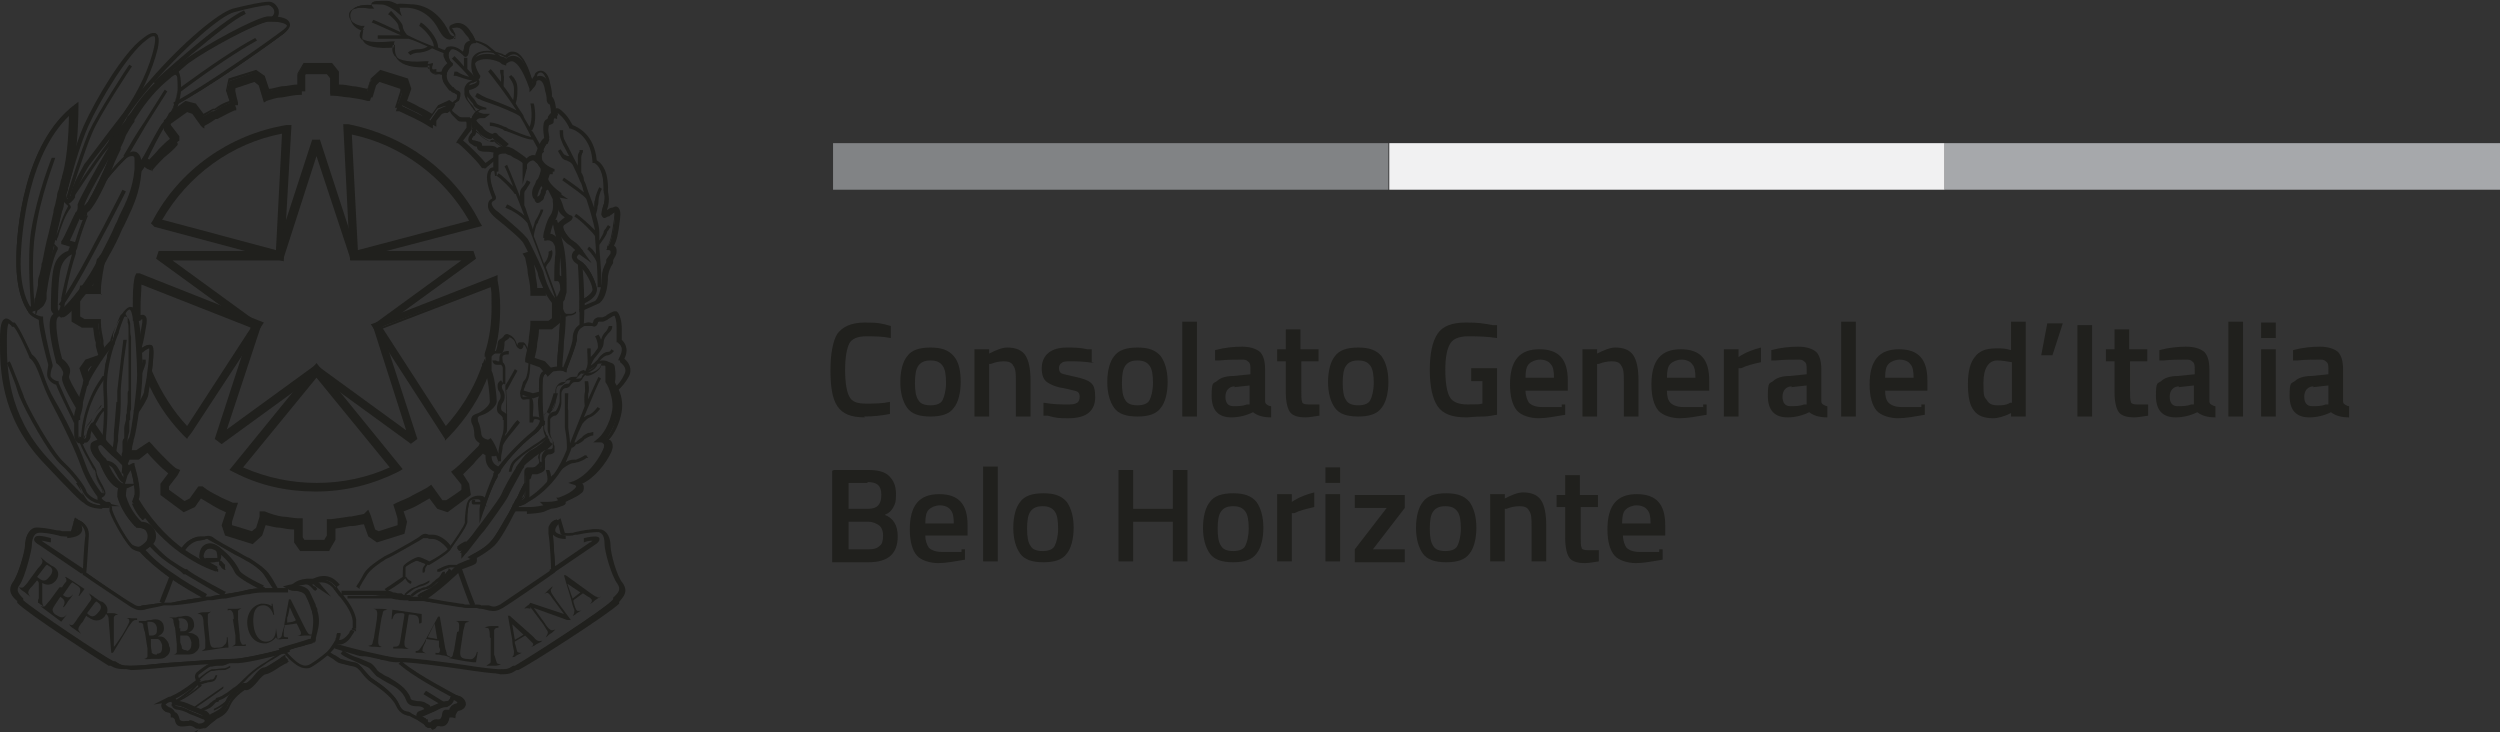 <?xml version="1.0" encoding="UTF-8"?> <svg xmlns="http://www.w3.org/2000/svg" id="Camada_1" version="1.1" viewBox="0 0 289.9 84.9"><rect x="0" y="0" width="289.9" height="84.9" fill="#333333" stroke="none"/><defs><style> .st0 { fill-rule: evenodd; } .st0, .st1 { fill: #20201d; } .st2 { fill: #f1f1f2; } .st3 { fill: #a6a8ab; } .st4 { fill: #818385; } </style></defs><g><rect class="st4" x="96.6" y="16.6" width="64.4" height="5.4"></rect><rect class="st2" x="161.1" y="16.6" width="64.4" height="5.4"></rect><rect class="st3" x="225.5" y="16.6" width="64.4" height="5.4"></rect></g><g><path class="st1" d="M100.3,48.4c-1.6,0-2.6-.4-3.2-1.3-.6-.9-.8-2.3-.8-4.2s.3-3.4.8-4.2c.6-.8,1.6-1.3,3.2-1.3s1.9.1,3,.4v1.4c-1-.2-1.9-.2-2.9-.2s-1.6.3-1.9.8c-.3.6-.5,1.6-.5,3.1s.2,2.6.5,3.1c.3.6.9.8,1.9.8s1.9,0,2.8-.2v1.4c-1,.2-2,.3-3,.3Z"></path><path class="st1" d="M105.2,41.3c.5-.7,1.4-1,2.7-1s2.1.3,2.7,1,.8,1.7.8,3-.3,2.4-.8,3c-.5.7-1.4,1-2.7,1s-2.2-.3-2.7-1c-.5-.7-.8-1.7-.8-3s.3-2.4.8-3ZM106.5,46.4c.2.4.7.6,1.4.6s1.2-.2,1.4-.6c.2-.4.4-1.1.4-2s-.1-1.6-.4-2c-.3-.4-.7-.6-1.4-.6s-1.1.2-1.4.6c-.3.4-.4,1.1-.4,2s.1,1.6.4,2Z"></path><path class="st1" d="M114.7,48.3h-1.7v-7.8h1.7v.5c.8-.4,1.5-.7,2.1-.7,1,0,1.7.3,2.1.9.4.6.6,1.6.6,2.9v4.2h-1.7v-4.1c0-.8,0-1.4-.3-1.8-.2-.4-.6-.5-1.1-.5s-1,.1-1.5.3h-.2v6.1Z"></path><path class="st1" d="M126.9,42.1c-1.2-.2-2.1-.2-2.7-.2s-.9,0-1.1.2c-.2.1-.3.3-.3.6s.1.5.3.6c.2.1.8.2,1.6.4.9.2,1.5.4,1.8.7.4.3.5.9.5,1.7s-.3,1.4-.8,1.8c-.5.4-1.3.6-2.3.6s-1.4,0-2.4-.3h-.5c0,0,0-1.5,0-1.5,1.2.2,2.1.2,2.7.2s.9,0,1.2-.2c.2-.1.3-.4.3-.7s-.1-.5-.3-.6c-.2-.1-.8-.2-1.6-.4-.8-.1-1.5-.4-1.9-.7-.4-.3-.6-.8-.6-1.6s.3-1.4.8-1.8c.5-.4,1.2-.6,2.1-.6s1.5,0,2.4.2h.5c0,0,0,1.5,0,1.5Z"></path><path class="st1" d="M129.2,41.3c.5-.7,1.4-1,2.7-1s2.1.3,2.7,1c.5.7.8,1.7.8,3s-.3,2.4-.8,3c-.5.7-1.4,1-2.7,1s-2.2-.3-2.7-1c-.5-.7-.8-1.7-.8-3s.3-2.4.8-3ZM130.5,46.4c.2.4.7.6,1.4.6s1.2-.2,1.4-.6c.2-.4.4-1.1.4-2s-.1-1.6-.4-2c-.3-.4-.7-.6-1.4-.6s-1.1.2-1.4.6c-.3.4-.4,1.1-.4,2s.1,1.6.4,2Z"></path><path class="st1" d="M137.1,48.3v-11h1.7v11h-1.7Z"></path><path class="st1" d="M146.7,42.9v3.5c0,.2,0,.4.2.5.1.1.3.2.5.2v1.3c-.9,0-1.6-.2-2.1-.6-.8.4-1.7.6-2.5.6-1.5,0-2.3-.8-2.3-2.5s.2-1.4.6-1.7c.4-.4,1.1-.6,1.9-.6l2-.2v-.6c0-.4,0-.7-.3-.9-.2-.2-.4-.2-.8-.2-.7,0-1.5,0-2.5.1h-.5s0-1.2,0-1.2c1.1-.3,2.2-.4,3.1-.4s1.6.2,2.1.6c.4.4.6,1.1.6,2ZM143.2,44.8c-.7,0-1.1.5-1.1,1.2s.3,1.1.9,1.1,1.1,0,1.6-.2h.3v-2.2l-1.8.2Z"></path><path class="st1" d="M153,41.9h-2.1v3.4c0,.6,0,1.1.1,1.3,0,.2.3.3.7.3h1.3s0,1.3,0,1.3c-.7.1-1.2.2-1.6.2-.9,0-1.5-.2-1.8-.6-.3-.4-.5-1.2-.5-2.3v-3.6h-1v-1.4h1v-2.3h1.7v2.3h2.1v1.4Z"></path><path class="st1" d="M154.8,41.3c.5-.7,1.4-1,2.7-1s2.1.3,2.7,1c.5.7.8,1.7.8,3s-.3,2.4-.8,3c-.5.7-1.4,1-2.7,1s-2.2-.3-2.7-1c-.5-.7-.8-1.7-.8-3s.3-2.4.8-3ZM156.1,46.4c.2.4.7.6,1.4.6s1.2-.2,1.4-.6c.2-.4.4-1.1.4-2s-.1-1.6-.4-2c-.3-.4-.7-.6-1.4-.6s-1.1.2-1.4.6c-.3.4-.4,1.1-.4,2s.1,1.6.4,2Z"></path><path class="st1" d="M170.6,44.2v-1.5h3v5.4c-.3,0-.8.2-1.7.2-.9,0-1.5.1-1.9.1-1.6,0-2.7-.4-3.3-1.3-.6-.9-.9-2.3-.9-4.2s.3-3.3.9-4.2c.6-.9,1.7-1.3,3.3-1.3s1.9.1,3.1.3h.5c0,.1,0,1.5,0,1.5-1.3-.2-2.4-.2-3.4-.2s-1.7.3-2,.8c-.4.6-.6,1.6-.6,3.1s.2,2.6.5,3.1c.3.6,1,.9,2.1.9s1.3,0,1.7-.1v-2.6h-1.3Z"></path><path class="st1" d="M181.1,46.9h.4s0,1.2,0,1.2c-1.2.2-2.2.4-3.1.4s-2-.3-2.5-.9c-.5-.6-.8-1.6-.8-3,0-2.8,1.1-4.1,3.4-4.1s3.3,1.2,3.3,3.6v1.2h-4.9c0,.6.2,1.1.4,1.4.3.3.8.5,1.5.5s1.5,0,2.3,0ZM180.2,43.8c0-.8-.1-1.3-.4-1.6-.2-.3-.7-.5-1.2-.5s-1,.2-1.3.5c-.3.3-.4.8-.4,1.6h3.3Z"></path><path class="st1" d="M185.2,48.3h-1.7v-7.8h1.7v.5c.8-.4,1.5-.7,2.1-.7,1,0,1.7.3,2.1.9.4.6.6,1.6.6,2.9v4.2h-1.7v-4.1c0-.8,0-1.4-.3-1.8-.2-.4-.6-.5-1.1-.5s-1,.1-1.5.3h-.2v6.1Z"></path><path class="st1" d="M197.5,46.9h.4s0,1.2,0,1.2c-1.2.2-2.2.4-3.1.4s-2-.3-2.5-.9c-.5-.6-.8-1.6-.8-3,0-2.8,1.1-4.1,3.4-4.1s3.3,1.2,3.3,3.6v1.2h-4.9c0,.6.1,1.1.4,1.4.3.3.8.5,1.5.5s1.5,0,2.3,0ZM196.6,43.8c0-.8-.1-1.3-.4-1.6-.2-.3-.7-.5-1.2-.5s-1,.2-1.3.5c-.3.3-.4.8-.4,1.6h3.3Z"></path><path class="st1" d="M199.9,48.3v-7.8h1.7v.9c.9-.6,1.8-.9,2.6-1.1v1.7c-.9.2-1.7.4-2.3.7h-.3v5.6h-1.7Z"></path><path class="st1" d="M211.2,42.9v3.5c0,.2,0,.4.2.5s.3.2.5.2v1.3c-.9,0-1.6-.2-2.1-.6-.8.4-1.7.6-2.5.6-1.5,0-2.3-.8-2.3-2.5s.2-1.4.6-1.7c.4-.4,1.1-.6,1.9-.6l2-.2v-.6c0-.4,0-.7-.3-.9-.2-.2-.4-.2-.8-.2-.7,0-1.5,0-2.5.1h-.5s0-1.2,0-1.2c1.1-.3,2.2-.4,3.1-.4s1.6.2,2.1.6c.4.4.6,1.1.6,2ZM207.8,44.8c-.7,0-1.1.5-1.1,1.2s.3,1.1.9,1.1,1.1,0,1.6-.2h.3v-2.2l-1.8.2Z"></path><path class="st1" d="M213.5,48.3v-11h1.7v11h-1.7Z"></path><path class="st1" d="M222.8,46.9h.4s0,1.2,0,1.2c-1.2.2-2.2.4-3.1.4s-2-.3-2.5-.9c-.5-.6-.8-1.6-.8-3,0-2.8,1.1-4.1,3.4-4.1s3.3,1.2,3.3,3.6v1.2h-4.9c0,.6.1,1.1.4,1.4.3.3.8.5,1.5.5s1.5,0,2.3,0ZM221.9,43.8c0-.8-.1-1.3-.4-1.6-.2-.3-.7-.5-1.2-.5s-1,.2-1.3.5c-.3.3-.4.8-.4,1.6h3.3Z"></path><path class="st1" d="M234.9,37.3v11h-1.7v-.4c-.8.4-1.5.6-2.1.6-1,0-1.8-.3-2.2-.9-.5-.6-.7-1.6-.7-3.1s.3-2.5.8-3.1c.5-.7,1.3-1,2.4-1s1,0,1.8.2v-3.3h1.7ZM233,46.7h.3v-4.7c-.6-.1-1.2-.2-1.7-.2-1,0-1.6.9-1.6,2.6s.1,1.6.4,2c.2.4.6.6,1.2.6s1,0,1.5-.3Z"></path><path class="st1" d="M236.7,41.2l.7-3.7h1.8l-1.2,3.7h-1.3Z"></path><path class="st1" d="M240.9,48.3v-10.6h1.7v10.6h-1.7Z"></path><path class="st1" d="M249.1,41.9h-2.1v3.4c0,.6,0,1.1.1,1.3,0,.2.3.3.7.3h1.3s0,1.3,0,1.3c-.7.1-1.2.2-1.6.2-.9,0-1.5-.2-1.8-.6-.3-.4-.5-1.2-.5-2.3v-3.6h-1v-1.4h1v-2.3h1.7v2.3h2.1v1.4Z"></path><path class="st1" d="M256.2,42.9v3.5c0,.2,0,.4.2.5s.3.2.5.2v1.3c-.9,0-1.6-.2-2.1-.6-.8.4-1.7.6-2.5.6-1.5,0-2.3-.8-2.3-2.5s.2-1.4.6-1.7c.4-.4,1.1-.6,1.9-.6l2-.2v-.6c0-.4,0-.7-.3-.9-.2-.2-.4-.2-.8-.2-.7,0-1.5,0-2.5.1h-.5s0-1.2,0-1.2c1.1-.3,2.2-.4,3.1-.4s1.6.2,2.1.6c.4.4.6,1.1.6,2ZM252.7,44.8c-.7,0-1.1.5-1.1,1.2s.3,1.1.9,1.1,1.1,0,1.6-.2h.3v-2.2l-1.8.2Z"></path><path class="st1" d="M258.4,48.3v-11h1.7v11h-1.7Z"></path><path class="st1" d="M262.2,39.2v-1.8h1.7v1.8h-1.7ZM262.2,48.3v-7.8h1.7v7.8h-1.7Z"></path><path class="st1" d="M271.7,42.9v3.5c0,.2,0,.4.2.5s.3.2.5.2v1.3c-.9,0-1.6-.2-2.1-.6-.8.4-1.7.6-2.5.6-1.5,0-2.3-.8-2.3-2.5s.2-1.4.6-1.7c.4-.4,1.1-.6,1.9-.6l2-.2v-.6c0-.4,0-.7-.3-.9-.2-.2-.4-.2-.8-.2-.7,0-1.5,0-2.5.1h-.5s0-1.2,0-1.2c1.1-.3,2.2-.4,3.1-.4s1.6.2,2.1.6c.4.4.6,1.1.6,2ZM268.3,44.8c-.7,0-1.1.5-1.1,1.2s.3,1.1.9,1.1,1.1,0,1.6-.2h.3v-2.2l-1.8.2Z"></path><path class="st1" d="M96.7,54.5h4c1.1,0,1.9.2,2.4.7s.8,1.1.8,2.1-.1,1.1-.3,1.5c-.2.4-.5.7-1,.9,1,.4,1.5,1.2,1.5,2.5,0,2-1.1,3-3.4,3h-4.2v-10.6ZM100.6,56h-2.2v3h2.3c1,0,1.5-.5,1.5-1.6s-.5-1.5-1.6-1.5ZM100.7,60.5h-2.3v3.2h2.3c.6,0,1-.1,1.3-.4.3-.2.4-.6.4-1.2s-.2-1-.5-1.2c-.3-.2-.7-.4-1.2-.4Z"></path><path class="st1" d="M111.5,63.7h.4s0,1.2,0,1.2c-1.2.2-2.2.4-3.1.4s-2-.3-2.5-.9c-.5-.6-.8-1.6-.8-3,0-2.8,1.1-4.1,3.4-4.1s3.3,1.2,3.3,3.6v1.2h-4.9c0,.6.2,1.1.4,1.4.3.3.8.5,1.5.5s1.5,0,2.3,0ZM110.6,60.7c0-.8-.1-1.3-.4-1.6-.2-.3-.7-.5-1.2-.5s-1,.2-1.3.5c-.3.3-.4.8-.4,1.6h3.3Z"></path><path class="st1" d="M114,65.1v-11h1.7v11h-1.7Z"></path><path class="st1" d="M118.3,58.2c.5-.7,1.4-1,2.7-1s2.1.3,2.7,1c.5.7.8,1.7.8,3s-.3,2.4-.8,3c-.5.7-1.4,1-2.7,1s-2.2-.3-2.7-1c-.5-.7-.8-1.7-.8-3s.3-2.4.8-3ZM119.5,63.3c.2.4.7.6,1.4.6s1.2-.2,1.4-.6c.2-.4.4-1.1.4-2s-.1-1.6-.4-2c-.3-.4-.7-.6-1.4-.6s-1.1.2-1.4.6c-.3.4-.4,1.1-.4,2s.1,1.6.4,2Z"></path><path class="st1" d="M136,65.1v-4.6h-4.6v4.6h-1.7v-10.6h1.7v4.5h4.6v-4.5h1.7v10.6h-1.7Z"></path><path class="st1" d="M140.3,58.2c.5-.7,1.4-1,2.7-1s2.1.3,2.7,1c.5.7.8,1.7.8,3s-.3,2.4-.8,3c-.5.7-1.4,1-2.7,1s-2.2-.3-2.7-1c-.5-.7-.8-1.7-.8-3s.3-2.4.8-3ZM141.6,63.3c.2.4.7.6,1.4.6s1.2-.2,1.4-.6c.2-.4.4-1.1.4-2s-.1-1.6-.4-2c-.3-.4-.7-.6-1.4-.6s-1.1.2-1.4.6c-.3.4-.4,1.1-.4,2s.1,1.6.4,2Z"></path><path class="st1" d="M148.1,65.1v-7.8h1.7v.9c.9-.6,1.8-.9,2.6-1.1v1.7c-.9.2-1.7.4-2.3.7h-.3v5.6h-1.7Z"></path><path class="st1" d="M153.7,56v-1.8h1.7v1.8h-1.7ZM153.7,65.1v-7.8h1.7v7.8h-1.7Z"></path><path class="st1" d="M157.1,58.9v-1.5h5.8v1.5l-3.7,4.8h3.7v1.5h-5.8v-1.5l3.7-4.8h-3.7Z"></path><path class="st1" d="M165,58.2c.5-.7,1.4-1,2.7-1s2.1.3,2.7,1c.5.7.8,1.7.8,3s-.3,2.4-.8,3c-.5.7-1.4,1-2.7,1s-2.2-.3-2.7-1c-.5-.7-.8-1.7-.8-3s.3-2.4.8-3ZM166.2,63.3c.2.4.7.6,1.4.6s1.2-.2,1.4-.6c.2-.4.4-1.1.4-2s-.1-1.6-.4-2c-.3-.4-.7-.6-1.4-.6s-1.1.2-1.4.6c-.3.4-.4,1.1-.4,2s.1,1.6.4,2Z"></path><path class="st1" d="M174.5,65.1h-1.7v-7.8h1.7v.5c.8-.4,1.5-.7,2.1-.7,1,0,1.7.3,2.1.9.4.6.6,1.6.6,2.9v4.2h-1.7v-4.1c0-.8,0-1.4-.3-1.8-.2-.4-.6-.5-1.1-.5s-1,.1-1.5.3h-.2v6.1Z"></path><path class="st1" d="M185.4,58.8h-2.1v3.4c0,.6,0,1.1.1,1.3,0,.2.3.3.7.3h1.3s0,1.3,0,1.3c-.7.1-1.2.2-1.6.2-.9,0-1.5-.2-1.8-.6-.3-.4-.5-1.2-.5-2.3v-3.6h-1v-1.4h1v-2.3h1.7v2.3h2.1v1.4Z"></path><path class="st1" d="M192.4,63.7h.4s0,1.2,0,1.2c-1.2.2-2.2.4-3.1.4s-2-.3-2.5-.9c-.5-.6-.8-1.6-.8-3,0-2.8,1.1-4.1,3.4-4.1s3.3,1.2,3.3,3.6v1.2h-4.9c0,.6.2,1.1.4,1.4.3.3.8.5,1.5.5s1.5,0,2.3,0ZM191.4,60.7c0-.8-.1-1.3-.4-1.6-.2-.3-.7-.5-1.2-.5s-1,.2-1.3.5c-.3.3-.4.8-.4,1.6h3.3Z"></path></g><g><path class="st1" d="M57.5,17.6c-.3-.1-.5-.2-.8-.2-.6,0-1.2,0-1.2-.5s0,0,0,0c0,0,0,0-.2,0-.1,0-.3,0-.5-.2-.3-.1-.4-.3-.4-.5,0-.3.2-.6.4-.7,0,0,.1-.3.1-.7h.3c0,.4,0,.7-.2.9-.1,0-.3.3-.3.5,0,0,0,.2.3.2.2,0,.4.1.5.2.2,0,.4,0,.4.4s.5.2,1,.2.6,0,.9.2v.2Z"></path><path class="st1" d="M54.7,14.1s0,0,0,0h0s-.1,0-.2,0c0,0-.1,0-.2,0,0,0,0,0-.1,0h0c0,0-.2,0-.3,0-.1,0-.2,0-.3,0-.4,0-.4,0-.7-.3,0,0-.2-.2-.4-.4-.3-.3-.4-.6-.3-.8,0-.4.5-.7.7-.9,0,0,.1,0,.1-.1.1,0,.1-.4,0-.6,0,0-.2-.1-.3-.2-.2,0-.4-.2-.5-.3h-.1c-.2-.3-.5-.6-.7-1-.1-.3-.2-.7-.1-1,0-.5.5-.9.7-1.1-.1,0-.2-.2-.3-.4-.2-.4-.2-.8,0-1.1,0,0,0-.2.2-.3.1-.1.2-.2.4-.2h0c.7-.1,1.5.7,1.5.7h0c0,0,0,.1,0,.2,0,0,0-.1.2-.7.1-.7.5-.9.8-.9,0,0,.1,0,.2,0,.6,0,1.3.4,1.5.5.4.3,1.1.9,1.5,1.3l-.2.2c-.6-.6-1.2-1.1-1.5-1.3-.2-.1-.8-.5-1.3-.5,0,0,0,0-.1,0-.3,0-.5.3-.6.7,0,.7-.2.8-.3.9h0c-.2,0-.3-.1-.3-.2-.2-.2-.9-.7-1.3-.6h0c0,0-.2,0-.2.1,0,0-.1.1-.1.2-.2.4,0,.7,0,.9.1.2.3.4.4.4v.2s-.6.4-.7,1c0,.3,0,.5.1.8.2.4.4.6.6.8h.1c.1.2.3.3.4.4.2,0,.3.1.4.3h0s0,0,0,0c0,.1,0,.6-.2.9,0,0,0,0-.2.1-.2.2-.6.4-.6.7,0,.2,0,.4.2.5.2.2.4.3.5.4q.2.2.5.2c0,0,.2,0,.3,0,0,0,.2,0,.3,0,0,0,0,0,0,0h0c0,0,.2,0,.2,0,0,0,0,0,0,0,0,0,0,0,.1,0h0s0,0,0,0v.3Z"></path><polygon class="st1" points="62.1 18.4 62.1 18.4 62.4 18.4 62.1 18.4"></polygon><path class="st1" d="M61,18.9h0s0-.3,0-.3c0,0,0,0,0,0v.3Z"></path><path class="st1" d="M54.6,70.4c-.5-1.2-1.2-3.2-1.7-4.6,0,0,0-.1,0-.2l.5-.2s0,0,0,.1c.5,1.4,1.2,3.4,1.7,4.6l-.5.2Z"></path><path class="st1" d="M41.7,68.3l-.4-.3c.3-.4.6-.9.9-1.5.4-.7,1.6-1.5,2.4-2,.2-.1.6-.3,1-.5,1.1-.6,2.9-1.6,3.2-1.9.4-.3.7-.2.9-.1.1,0,.3,0,.5,0,.6,0,1.6.5,2.2,1.5l-.4.3c-.6-.9-1.4-1.3-1.8-1.3s-.5,0-.6-.1c-.2,0-.3,0-.5,0-.4.3-2.1,1.2-3.3,1.9-.4.2-.7.4-1,.5-.8.5-1.8,1.2-2.2,1.8-.4.6-.7,1.1-.9,1.5Z"></path><path class="st1" d="M54.7,70.4c-.5-1.2-1.2-3.2-1.7-4.6h0c0,0,0-.1,0-.2h.2s0,0,0,0h0c.5,1.4,1.2,3.4,1.7,4.6h-.2Z"></path><path class="st1" d="M41.6,68.3l-.2-.2c.3-.4.6-.9.9-1.5.4-.7,1.5-1.5,2.3-2,.2-.1.6-.3,1-.5,1.1-.6,2.9-1.6,3.2-1.9.4-.3.6-.2.8-.1.1,0,.3,0,.5,0,.6,0,1.5.5,2.1,1.5h-.2c-.6-.7-1.4-1.2-1.9-1.2s-.5,0-.6-.1c-.2,0-.3-.1-.6,0-.4.3-2.1,1.2-3.3,1.9-.4.2-.8.4-1,.5-.9.5-1.9,1.2-2.3,1.9-.4.6-.7,1.1-.9,1.5Z"></path><path class="st1" d="M31.7,68.3c-.4-.5-.7-1.1-1-1.5-.3-.6-1.4-1.4-2.2-1.8-.3-.2-.7-.4-1.3-.7-1.2-.7-2.6-1.5-3-1.7-.2-.2-.3-.1-.5,0-.2,0-.4.1-.6.1-.4,0-1.3.4-1.8,1.4l-.4-.3c.6-1.1,1.7-1.6,2.3-1.6s.3,0,.5,0c.2,0,.5-.2,1,.1.3.3,1.8,1.1,2.9,1.7.5.3,1,.6,1.3.7.8.5,2,1.3,2.4,2,.3.4.6,1,.9,1.5l-.4.3Z"></path><path class="st1" d="M19,70l-.5-.2c.3-.9.8-2,1.2-3.1l.5.2c-.4,1.1-.8,2.2-1.2,3.1Z"></path><path class="st1" d="M31.8,68.3c-.3-.5-.7-1.1-1-1.5-.4-.6-1.4-1.4-2.3-1.9-.3-.2-.7-.4-1.3-.7-1.2-.7-2.6-1.5-3-1.7-.3-.2-.4-.2-.6,0-.1,0-.3.1-.6.1-.4,0-1.3.4-2,1.4h-.2c.6-1.2,1.6-1.7,2.2-1.7s.4,0,.5,0c.2,0,.5-.2.8.1.4.3,1.8,1.1,3,1.7.5.3,1,.6,1.3.7.8.5,1.9,1.2,2.3,2,.3.4.6,1,.9,1.5l-.2.2Z"></path><path class="st1" d="M18.9,70h-.2c.2-.6.7-1.9,1.2-3.2h.2c-.5,1.4-1,2.7-1.2,3.2Z"></path><g><path class="st1" d="M11.6,41.3c0-.4-.2-.9-.3-1.3v-.4c-.2-.6-.2-1.2-.3-1.9h-1.4l-1.1-.6v-2.3l.5-.4v2.4l.7.4h1.7v.2c0,.8.2,1.5.3,2.1v.4c.1.4.2.6.2,1l-.4.4Z"></path><path class="st1" d="M11.5,41.8v-.4c-.2-.4-.3-.9-.4-1.3v-.4c-.2-.5-.2-1.1-.3-1.7h-1.3s-1.2-.7-1.2-.7v-2.6l1-.7v2.7l.5.3h1.9v.4c0,.8.2,1.5.3,2.1v.4c0,.1.1.3.1.4,0,.2,0,.4.1.6h0c0,.1-.8.9-.8.9ZM9.7,37.5h1.5v.2c0,.7.2,1.3.2,1.9v.4c.1.3.2.6.3.9h0c0-.2,0-.4,0-.5,0-.1,0-.2,0-.4v-.4c-.2-.6-.2-1.3-.3-2.1h0s-1.6,0-1.6,0l-.8-.5v-2.1h0v2.1l.9.5Z"></path></g><path class="st1" d="M56.2,19.5h-.3c-.5-.7-1-1.2-1.4-1.6-.4-.4-.9-.9-1.4-1.3h-.2c0-.1.2-.4.2-.4l1-1.4v-.7s-.1-.1-.1-.1h.4c0-.1.3,0,.3,0v1s-1,1.3-1,1.3c.5.4.9.8,1.3,1.2.4.4.8.8,1.3,1.4l1.1-.8h.1s0,.4,0,.4h0c0,0-1.3,1.1-1.3,1.1Z"></path><g><path class="st1" d="M17.5,19.4h-.3c0-.1-.8-.7-.8-.7l.3-.4.6.4c.4-.5.9-1,1.2-1.3.5-.5,1-.9,1.4-1.3l-.8-1.1v-.9c0,0,.1-.2.1-.2l.2-.3.2-.3,1.8-1.3,1,.3,1,1.3c.4-.2.8-.5,1.2-.7h.2c.6-.4,1.2-.7,1.9-1l-.4-1.3.3-1.2,2.9-1,.9.6.5,1.6c.5-.1,1-.2,1.6-.3h.1c.6-.1,1.2-.2,1.9-.2v-1.4l.6-1.1h3.1l.6.9v1.7c.6,0,1.3.2,1.8.2.6,0,1.2.2,1.9.4l.4-1.3.9-.8,3,1,.3,1-.5,1.6c.6.3,1.2.6,1.6.8.5.3,1.1.6,1.7.9l.8-1.1,1.1-.5.4.3v.2c-.1,0-.3.2-.3.2h-.2c0-.1-.7.2-.7.2l-.8,1.2v.4l-.4-.2c-.6-.4-1.2-.7-1.8-1-.4-.2-1.1-.5-1.7-.8h-.4l.7-2-.2-.6-2.4-.8-.6.6-.5,1.6h-.3c-.7-.2-1.4-.3-2.1-.4-.5,0-1.2-.2-1.9-.2h-.3c0,.1,0-2,0-2l-.4-.5h-2.5l-.4.7v1.7h-.2c-.7,0-1.5.2-2.1.3h-.1c-.5,0-1,.2-1.7.4l-.3.2-.6-2-.5-.4-2.4.8-.2.8.5,1.5v.2h-.2c-.7.3-1.4.7-2,1h-.2c-.4.3-.9.6-1.3.8v.3c-.1,0-.4-.3-.4-.3l-1-1.4-.6-.2-2.1,1.5v.8c0,0,1,1.3,1,1.3v.2h0c-.4.5-1,1-1.6,1.5-.3.3-.9.9-1.3,1.4v.2Z"></path><path class="st1" d="M17.6,19.8l-.5-.2-1-.7.6-.8.6.4c.4-.4.8-.8,1.1-1.2.4-.4.9-.9,1.3-1.2l-.7-1v-1.1c-.1,0,.2-.2.2-.2l.2-.3.2-.4,1.9-1.4,1.2.3.9,1.2c.4-.2.7-.4,1.1-.6h.2c.5-.4,1.1-.7,1.7-.9l-.4-1.2.3-1.4,3.2-1,1,.7.5,1.5c.4,0,.9-.2,1.5-.3h.1c.5,0,1.1-.2,1.7-.2v-1.3s.7-1.2.7-1.2h3.3l.8,1v1.5c.6,0,1.1.1,1.6.2.5,0,1.1.2,1.7.3l.4-1.2,1.1-1,3.2,1,.4,1.2-.5,1.4c.5.2,1.1.5,1.4.7.5.2,1,.5,1.5.8l.7-1,1.3-.6.7.5-.2.4-.3.4-.3-.2-.6.3-.8,1v.7l-.7-.4c-.6-.4-1.2-.7-1.8-1-.4-.2-1-.5-1.7-.8h-.6l.7-2.2v-.4c-.1,0-2.3-.7-2.3-.7l-.5.4-.5,1.7h-.4c-.8-.2-1.5-.3-2.1-.4-.5,0-1.2-.2-1.8-.2l-.6.2v-2.3l-.3-.4h-2.3l-.3.5v1.9h-.4c-.8,0-1.5.2-2.1.3h-.2c-.5,0-1,.2-1.6.3l-.5.3-.7-2.2-.4-.2-2.2.7v.6c-.1,0,.3,1.5.3,1.5v.3h-.3c-.7.4-1.4.8-2,1.1h-.2c-.4.3-.8.5-1.2.8l-.3.6-.5-.6-1-1.4h-.4c0-.1-1.9,1.2-1.9,1.2v.6c0,0,1,1.3,1,1.3v.5c-.6.4-1.2.9-1.7,1.4-.3.3-.9.9-1.3,1.4l-.2.4ZM16.7,18.7l.6.5h0c.5-.6,1-1.1,1.3-1.5.6-.6,1.2-1.1,1.6-1.4h0s-.9-1.3-.9-1.3v-.7c0,0-.1,0-.1,0v.7c0,0,1,1.3,1,1.3h-.2c-.4.5-.9.9-1.4,1.4-.3.3-.8.8-1.2,1.3v.2c-.1,0-.7-.4-.7-.4h0ZM46.3,12.2h.1c.6.3,1.3.6,1.7.8.6.3,1.2.6,1.8,1h0s0,0,0,0l.9-1.3.9-.4h.1c0,0,0,0,0,0h-.1c0-.1-1,.3-1,.3l-.9,1.3h-.2c-.6-.5-1.1-.8-1.6-1-.4-.2-1-.5-1.6-.8h-.2c0,0,.6-1.8.6-1.8l-.3-.8-2.7-.9-.8.7-.5,1.5h-.2c-.7-.2-1.3-.3-1.9-.4-.5,0-1.1-.2-1.8-.2h-.2v-1.8l-.5-.7h-2.8l-.5.9v1.6h-.2c-.7,0-1.4.2-1.9.2h-.2c-.7.1-1.2.2-1.6.3h-.2s-.5-1.7-.5-1.7l-.7-.5-2.7.9-.2,1,.5,1.5h-.2c-.6.3-1.3.7-1.8.9h-.2c-.4.3-.8.5-1.2.8h-.2c0,.1-1-1.3-1-1.3l-.8-.2-1.7,1.2h0c0,0,1.8-1.2,1.8-1.2l.8.2,1.1,1.5h0c0,0,0-.1,0-.1.5-.3.9-.5,1.3-.7h.2c.6-.4,1.4-.8,2.1-1.1h0s-.5-1.5-.5-1.5l.2-1,2.6-.9.7.5.6,1.8h.1c.7-.2,1.2-.3,1.7-.4h.2c.6-.1,1.3-.2,2.1-.3h0s0-1.7,0-1.7l.5-.8h2.8l.5.7v1.8h0s0,0,0,0c.7,0,1.4.2,1.9.2.7,0,1.3.2,2.1.4h0l.5-1.5.7-.7,2.7.9.3.8-.6,1.8Z"></path></g><g><path class="st1" d="M11.6,33.9h-2.2s.1-.5.1-.5h1.5c0-.5.1-1.1.2-1.8,0-.4.1-.8.2-1.3,0-.2.2-.2.3-.4v-.2c.1,0,.4-.3.4-.3v.4c-.2.6-.3,1.3-.4,1.9-.1.7-.2,1.3-.2,1.9v.3Z"></path><path class="st1" d="M11.8,34.1h-2.7s.2-1,.2-1h1.5c0-.5.1-1,.2-1.6,0-.4.1-.8.2-1.3,0-.2.2-.3.2-.3,0,0,0,0,0,0l.2-.3.3-.3.4.2v.4c-.2.7-.3,1.3-.4,1.9-.1.7-.2,1.3-.2,1.9v.5ZM9.7,33.7h1.6s0,0,0,0c0-.6.1-1.2.2-2,0-.4.1-.9.2-1.3,0,0,0,0,0,0,0,0,0,0,0,0,0,.4-.2.8-.2,1.3-.1.7-.2,1.2-.2,1.8v.2s-1.6,0-1.6,0Z"></path></g><g><polygon class="st1" points="9.9 44.2 9.4 42.8 10 41.9 11.5 41.4 11.3 42 10.4 42.3 10 42.8 10.3 43.7 10.1 44 9.9 44.2"></polygon><path class="st1" d="M9.9,44.8l-.7-2.1.7-1,2-.7-.5,1.1-.9.4-.3.4.3.8-.4.6-.3.5ZM9.7,42.8l.3.9h0s-.3-.9-.3-.9l.5-.7.9-.3-.9.3-.5.7Z"></path></g><polygon class="st1" points="61.8 46.2 60.3 45.7 60.4 45.2 61.8 45.6 62.6 45.4 62.8 45.8 62.7 45.7 62.7 45.9 61.8 46.2"></polygon><path class="st1" d="M38.2,63.9h-3.4l-.7-1v-1.5c-.5,0-1.1-.1-1.6-.2-.6,0-1.1-.2-1.7-.3l-.4,1.2-1.1,1-3.2-1-.4-1.2.5-1.5c-.5-.2-.9-.4-1.4-.7-.5-.3-1-.6-1.5-.9l-.7,1-1.3.6-2.7-2v-1.3s.9-1.2.9-1.2c-.3-.3-.6-.5-.9-.8l-.3-.3c-.4-.4-.8-.8-1.2-1.3l-1,.8h-1.3c0,0,0-1.1,0-1.1v.5s0-.5,0-.5h1c0,0,1.5-1,1.5-1l.3.3c.5.6,1,1.1,1.4,1.5l.3.3c.3.3.7.7,1.1,1l.5.2-.3.6-1,1.3v.4s1.8,1.3,1.8,1.3l.6-.3,1-1.4h.5c.6.5,1.2.8,1.8,1.1.5.3,1.1.5,1.7.8h.6l-.2.6-.5,1.6v.4c.1,0,2.3.7,2.3.7l.5-.4.4-1.3v-.6h.6c.7.3,1.4.5,2,.6.6,0,1.3.2,1.9.2h.5s0,.5,0,.5v1.7l.2.3h2.3l.3-.5v-1.9h.5c.8-.1,1.5-.2,2.1-.3h.2c.5-.1,1-.2,1.5-.3l.5-.5.3.7.5,1.6.4.2,2.2-.7v-.6c.1,0-.5-1.8-.5-1.8l.4-.2c.6-.3,1.3-.5,1.9-.9.6-.3,1.2-.6,1.7-.9l.4-.3,1.3,1.8h.4c0,.1,1.8-1.2,1.8-1.2v-.6c0,0-1.2-1.5-1.2-1.5l.4-.3c.6-.5,1.1-1,1.5-1.4.4-.4.9-.9,1.3-1.3l.2-.5.5.3.7.5-.6.8-.3-.2c-.4.4-.8.8-1.1,1.2-.4.4-.8.8-1.2,1.2l.7,1.1.2,1.3-2.7,2-1.2-.4-.9-1.2c-.5.3-.9.5-1.4.8-.5.3-1.1.5-1.6.7l.4,1.2-.3,1.4-3.2,1-1-.7-.5-1.4c-.4,0-.9.2-1.3.2h-.3c-.5.1-1.1.2-1.7.3v1.3l-.7,1.2Z"></path><rect class="st1" x="57.9" y="52.9" width=".1" height=".5" transform="translate(-2.3 2.7) rotate(-2.6)"></rect><polygon class="st1" points="58.4 48.4 58.4 48.4 58.9 48.4 58.4 48.4"></polygon><g><path class="st1" d="M63.4,43.2h0c0,0-.7-.8-.7-.8l-1.6-.5v-.2c.1-.6.3-1.3.4-2.1,0-.7.2-1.4.2-2v-.2s2,0,2,0l.5-.4v-1.8h.5v2.1l-.9.6h-1.7c0,.6-.1,1.2-.2,1.8-.1.7-.2,1.3-.4,1.9l1.3.4.8.9-.4.4Z"></path><path class="st1" d="M63.4,43.5l-.2-.2-.6-.7-1.7-.6v-.4s0,0,0,0c.1-.6.3-1.3.4-2,0-.6.2-1.4.2-2v-.4h2.1l.4-.3v-1.9h1v2.4l-1,.8h-1.5c0,.5-.1,1.1-.2,1.6,0,.6-.2,1.2-.3,1.7l1.2.4,1,1.1-.7.7ZM61.3,41.7l1.5.5.6.7h0s-.6-.7-.6-.7l-1.5-.5v-.2c.2-.5.3-1.2.4-1.9,0-.6.2-1.2.2-1.8v-.2s1.8,0,1.8,0l.7-.5v-1.7h0v1.7l-.7.5h-1.8c0,.6-.1,1.4-.2,2-.1.7-.3,1.4-.4,2h0Z"></path></g><path class="st1" d="M63.4,34.3h-1.9v-.5c0-.8-.2-1.5-.3-2.1,0-.6-.2-1.2-.3-1.8l-.3-.5.9-.3v.4c.1,0,.2,0,.2,0v.2c.2.6.3,1.3.4,2,0,.5.2,1.1.2,1.7h1v1Z"></path><polygon class="st1" points="61.3 25.9 61.2 25.5 61.2 25.4 61.4 25.9 61.3 25.9"></polygon><polygon class="st1" points="16.1 40.6 16 40.4 16.5 40.3 16.6 40.5 16.1 40.6"></polygon><g><path class="st1" d="M21.7,50.6l-.3-.3h0c-1.8-1.9-3.2-3.9-4.2-6.3l.3-.6c1,2.3,2.5,4.7,4.2,6.5l7.7-11.9-13.2-5.2c-.1.9-.2,1.8-.2,2.8s0,1,0,1.5h-.4c0-.5-.1-1-.1-1.5,0-1.1,0-2.1.2-3.2h0c0,0,.1-.3.1-.3h.2s14.1,5.6,14.1,5.6l-8.2,12.5-.2.3Z"></path><path class="st1" d="M21.7,50.9l-.6-.6h0c-1.8-1.9-3.1-3.9-4.1-6.3h0c0,0,.5-1.3.5-1.3l.2.5c1,2.3,2.4,4.5,4,6.2l7.4-11.4-12.7-5c0,.8-.1,1.6-.1,2.5s0,1,0,1.5v.2s-.9,0-.9,0v-.2c0-.2,0-.4,0-.6,0-.3,0-.6,0-1,0-1.1,0-2.2.2-3.2h0c0-.1.2-.5.2-.5h.4c0,0,14.4,5.7,14.4,5.7l-8.4,12.8-.4.5ZM21.7,50.2h0s0,0,0,0l-.2-.2c-1.6-1.7-3-3.8-4-6.1h0c1,2.4,2.3,4.3,4.1,6.2h0ZM16,32.5l13.8,5.4-5.4,8.4,5.5-8.4-13.9-5.4h0c-.1,1.1-.2,2.1-.2,3.2s0,.6,0,.9c0-.3,0-.6,0-.9,0-1,0-1.9.2-2.8v-.3Z"></path></g><path class="st1" d="M40.6,30.3l-.8-15.9h.6c6.5,1.3,12.2,5.4,15.2,11.3l.3.5-15.3,4ZM40.8,15.6l.7,13.4,12.9-3.4c-2.9-5.1-7.9-8.8-13.6-10Z"></path><path class="st1" d="M32.9,30.3l-15-4-.4-.4.2-.3c3.1-5.9,8.9-10,15.5-11.1h.6c0,0-.9,15.8-.9,15.8ZM18.9,25.5l13.1,3.5.7-13.5c-5.8,1.1-10.9,4.8-13.9,10Z"></path><g><path class="st1" d="M51.6,50.6l-8.3-12.8h.3c0-.1,13.9-5.5,13.9-5.5v.3c.2,1,.3,2,.3,3,0,1.9-.2,3.6-.7,5.3h-.6c.5-1.6.7-3.5.7-5.3s0-1.8-.2-2.6l-13,5,7.6,11.7c1.8-2,3.3-4.2,4.2-6.8h0c0-.1,0-.3.1-.4v-.4c.1,0,.4.5.4.5v.2c-.1.1,0,.2,0,.3h0c-1,2.7-2.5,5.1-4.5,7.2l-.3.3Z"></path><path class="st1" d="M51.6,50.9l-8.6-13.3.6-.2,14.1-5.5v.6c.2,1,.3,2,.3,3.1,0,2-.2,3.7-.7,5.4h0c0,.1-1.1.4-1.1.4v-.4c.6-1.8.8-3.6.8-5.4s0-1.6-.1-2.3l-12.5,4.8,7.3,11.3c1.7-1.9,3.1-4.1,4-6.5l.5-1.3.5,1.1v.3c0,0,0,.2,0,.3h0c-1,2.8-2.6,5.2-4.6,7.3l-.5.5ZM43.7,37.9l8,12.3h0c2-2.1,3.5-4.5,4.5-7.1,0,0,0,0,0-.1h0c-1,2.7-2.4,5-4.3,7l-.2.2-.2-.2-7.7-12h.3c0-.1,13.3-5.2,13.3-5.2v.3c.2.9.2,1.7.2,2.7,0,1.7-.2,3.5-.6,5.2h0c.4-1.7.6-3.3.6-5.2s0-2-.2-3h0s-13.7,5.2-13.7,5.2Z"></path></g><path class="st1" d="M36.6,57c-3.3,0-6.5-.7-9.4-2.2l-.6-.3,10.1-12.4,10,12.3-.5.3c-3,1.5-6.2,2.3-9.6,2.3ZM28.2,54.2c5.4,2.4,11.7,2.4,17,0l-8.5-10.4-8.6,10.5Z"></path><path class="st1" d="M47.7,51.5l-11-8-11,8-.8-.6,4.2-12.9-11-8,.3-.9h13.6l4.2-12.9h.9s4.2,12.9,4.2,12.9h13.6l.3.9-11,8,4.2,12.9-.8.6ZM36.8,42.4l10.3,7.5-3.9-12.2,10.3-7.5h-12.8l-4-12.1-3.9,12.1h-12.8l10.3,7.5-4,12.1,10.3-7.5Z"></path><path class="st1" d="M62.6,49.4c0-.5,0-.9-.1-1.2-.1-1.1-.2-1.8,0-2.2,0-.1,0-.4,0-.5v-.3c0-1,0-1.8.4-2.1.2-.1.4-.2.5-.3.7-.3,1.5-.4,1.9-.2.4-.9,1.1-2.8,1.1-3.3,0-.4.1-1.3.9-1.7.1,0,.2-.1.4-.1.6-.2.8-.1,1,0,0,0,0,0,.1-.2,0-.2.2-.4.5-.5.2,0,.3,0,.4,0,.2,0,.2,0,.4-.1.1,0,.2-.1.3-.2.3-.2.5-.3.8-.4.1,0,.2,0,.3,0,.4.3.6,1.2.6,2s0,1.1,0,1.3c.3.3.9,1,.3,2.2.5.4,1,1.2.5,2.1-.4.7-.8,1.2-1.4,1.7l-.3-.4c.5-.4.9-.9,1.2-1.6.5-.9-.5-1.6-.5-1.6h-.2c0-.1.1-.3.1-.3.7-1.3,0-1.8-.2-1.8h-.1c0,0,0-.3,0-.3,0,0,0-.5,0-1.4s-.2-1.4-.3-1.5c-.2,0-.4.2-.5.3,0,0-.2.1-.3.2-.2.1-.4.2-.6.2,0,0-.2,0-.4,0,0,0,0,0-.1.2,0,0,0,.2-.2.3-.2.2-.3.1-.5.1-.1,0-.3,0-.8,0-.1,0-.2,0-.3.1-.5.3-.6.8-.6,1.3,0,.7-1.1,3.4-1.2,3.7v.3c-.1,0-.4-.2-.4-.2-.3-.2-1.1-.1-1.8.2-.2,0-.3.1-.4.2-.2.2-.2,1.1-.2,1.7v.3c0,.3,0,.5,0,.6,0,.3,0,1,.1,2,0,.4,0,.8.1,1.2h-.5ZM71.3,36.5s0,0,0,0c0,0,0,0,0,0Z"></path><polygon class="st1" points="66.6 53.8 66.6 53.6 66.5 53.4 66.6 53.3 66.6 53.6 66.8 53.8 66.6 53.6 66.6 53.8"></polygon><path class="st1" d="M62.7,49.4c0-.5,0-.9-.1-1.2-.1-1.1-.2-1.8-.1-2.2,0-.1,0-.4,0-.5v-.3c0-.8,0-1.7.4-2,.1-.1.3-.2.5-.2.7-.3,1.5-.4,2-.2.2-.6,1.1-2.9,1.2-3.4,0-.6.2-1.2.8-1.6,0,0,.2,0,.3-.1.5-.2.8-.1,1,0,0,0,0,0,.1,0,0,0,0-.1.1-.2,0-.1.1-.3.4-.4.2,0,.3,0,.4,0,.2,0,.3,0,.4-.2,0,0,.2-.1.3-.2.3-.2.5-.3.7-.3,0,0,.1,0,.2,0,.3.2.5,1.1.5,1.9s0,1.2,0,1.3c.2.2.9.9.3,2.2.3.2,1.1,1,.5,2-.4.6-.8,1.2-1.3,1.7l-.2-.2c.5-.4.9-1,1.3-1.6.6-1-.5-1.7-.5-1.7h0c0,0,0-.2,0-.2.8-1.4-.2-2-.2-2h0s0-.1,0-.1c0,0,0-.5,0-1.4s-.3-1.6-.4-1.7c-.2,0-.4.2-.6.3,0,0-.2.1-.3.2-.2.1-.4.2-.5.2-.1,0-.2,0-.4,0-.1,0-.2.1-.2.2,0,0,0,.2-.2.3-.1.1-.2.1-.4,0-.1,0-.4,0-.8,0-.1,0-.2,0-.3.1-.6.3-.7.8-.7,1.4,0,.7-1.2,3.5-1.2,3.6v.2c0,0-.2,0-.2,0-.3-.2-1.2-.1-1.9.1-.2,0-.3.2-.4.2-.3.2-.3,1.1-.3,1.8v.3c0,.3,0,.5,0,.6,0,.3,0,1,.1,2.1,0,.4,0,.8.1,1.2h-.3Z"></path><polygon class="st1" points="66.6 53.7 66.6 53.6 66.5 53.5 66.6 53.5 66.6 53.6 66.7 53.7 66.6 53.6 66.6 53.7"></polygon><path class="st1" d="M57.9,54.9h-.1c-.7-.2-1.5-.7-1.5-1.9s0-.9.2-.9c0,0,0,0,0,0-.2-.3-.3-.4-.4-.5h-.1c-.3-.2-1-.4-1-1.2,0-.7-.2-1.1-.2-1.1,0,0-.3-.5-.1-.9,0-.1.2-.3.5-.4.7-.2,1.6-1,1.6-1.4,0-.7-.2-2.8-.5-3.3h0s0-.1,0-.1c0,0,0-.4,0-.8,0-.7,0-.9,0-1,0-.2.3-.5.6-.7.3-.1.5,0,.6,0,0,0,.2-.5.2-.8s.1-.5.5-.7c0,0,.1-.1.2-.2,0-.1.3-.4.6-.2.5.2.7.5.9,1,0,.1.1.2.1.3h0c0-.2,0-.3.2-.4.2,0,.3,0,.5,0,.1,0,.5.3.8,1.9,0,.6,0,2.1-.4,2.7,0,.1-.2.3-.2.5-.3.6-.3,1.1-.3,1.2,0,0,0,0,.3,0,.1,0,.3-.1.5,0,.5,0,.5,1,.4,2h0c0,.2,0,.3,0,.3,0,0,.1,0,.2,0,.4,0,1,.2,1.2.8,0,0,0,.1,0,.2l-.3-.2s0,0,0,0c0-.3-.5-.5-.8-.5s-.2.3-.3.4h-.4c0,0,0-.4,0-1h0c0-1.1,0-1.6,0-1.7-.1,0-.2,0-.3,0-.2,0-.5.2-.7-.2-.2-.4.1-1.3.2-1.6,0-.2.2-.4.3-.5.3-.4.4-1.8.4-2.4-.1-1.1-.4-1.5-.5-1.6,0,0,0,0-.1,0,0,0,0,0,0,.1h0c0,.2-.2.4-.3.4h0c-.2,0-.5-.2-.6-.6-.1-.4-.3-.6-.7-.8,0,0,0,0,0,0,0,0,0,0,0,0,0,0-.1.2-.3.3-.3.2-.3.2-.3.4s0,1-.4,1.2c-.1,0-.2,0-.4,0,0,0-.1,0-.3,0-.2.1-.4.3-.4.4,0,0,0,.2,0,.9,0,.3,0,.6,0,.7.4.7.6,3.2.6,3.5,0,.7-1.1,1.5-1.9,1.7-.1,0-.2.1-.3.2,0,.2,0,.5.1.6,0,0,.2.4.3,1.2,0,.6.5.7.8.8,0,0,0,0,.1,0,.2,0,.5.5.6.7.1.2.4.7.3,1,0,0,0,.1-.2.2-.1,0-.3,0-.4,0,0,1,.8,1.2,1.1,1.3h0s0,.4,0,.4ZM56.9,52.8h0s0,0,0,0c0,0,0,0,0,0Z"></path><path class="st1" d="M65.1,42.8h-.5c0-1,.1-2.2.2-3.2,0-1.3.2-2.6.2-3,0-.1-.2-.4-.3-.7,0,0,0,0,0-.1,0,0,0,0,0-.1,0-.2-.1-.5,0-.8h0c0-.3.2-.4.3-.5,0,0,0,0,0,0,0-.1.1-.3.2-.5h0c0-.2,0-.2,0-.3,0-.1,0-.3,0-.6,0-.9,0-2.7-.3-4.3-.2-.8-.4-1.6-.6-2.3,0-.3-.2-.6-.2-.9h.5c0,.2.2.5.2.8.2.7.4,1.6.6,2.4.3,1.6.3,3.5.3,4.4,0,.2,0,.4,0,.4,0,.1,0,.2,0,.4h0c-.1.4-.2.7-.2.7h0c0,0,0,.1,0,.1,0,0,0,0,0,0,0,0-.1.2-.2.3h0c0,.2,0,.4,0,.6h0c0,.1,0,.1,0,.2.1.4.3.6.3.6h0c0,0,0,.1,0,.1,0,.4,0,1.6-.2,3.1,0,1.1-.2,2.2-.2,3.2Z"></path><path class="st1" d="M53.5,64.8v-.8c0,0,0-.2,0-.3,0,0-.2.1-.2.2l-.3-.4s.5-.4.9-.6h.4c0-.1,0-.1,0-.1.5-.6,1-1.3,1.3-1.6.4-.5,2.5-3.3,2.8-3.8.2-.5,1.1-2.2,1.7-3.1h0c0,0,0-.1,0-.1,0-.1.2-.2.2-.3h0s.2-.2.2-.2c0,0,.2-.2.3-.3.5-.5,1.3-1.2,1.9-1.4.1,0,.2,0,.3-.2.3-.2.5-.4.7-.6l.4.3c-.2.2-.5.5-.8.7-.1,0-.3.1-.4.2-.5.2-1.3.9-1.8,1.3-.1.1-.2.2-.3.3h0c0,.2-.1.3-.2.4h0c-.5,1-1.5,2.7-1.7,3.2-.3.6-2.4,3.5-2.8,4-.5.5-2,2.6-2.1,2.6l-.5.6ZM54,62.9h0s0,0,0,0c0,0,0,0,0,0ZM60.4,54.5h0s0,0,0,0Z"></path><polygon class="st1" points="62.2 54.7 61.8 54.4 62.7 53.5 63 53.8 62.2 54.7"></polygon><path class="st1" d="M44.9,68.7l-.3-.4c1.1-.7,1.9-1.3,2.1-1.4h0c0-.5,0-1,.1-1.3.2-.3,1.5-1.1,1.8-1,.2,0,1,.4,1.2.5.6-.3,1.9-1.1,2.2-1.5,0,0,0,0,0,0,.6-.8,1.9-2.7,1.9-3,0,0,0-.2,0-.4.1-1.3.2-2,.5-2.3.3-.3.9-.5,1.4-.4.2,0,.3.1.4.2.3-.9.7-1.9,1-2.6v-.2c.8-1.2,2.6-3.3,4.7-5,0,0,.1-.1.2-.2,0-.1.2-.2.3-.4.1-.2.2-.4.3-.6h.2c0,.1.3.1.3.1h0c0,0,0,.1,0,.1-.1.2-.3.4-.4.6-.1.2-.2.3-.3.4-.1.1-.2.2-.3.3-2.1,1.6-3.8,3.6-4.5,4.9v.2c-.7,1.1-1.6,3.8-1.6,3.9l-.5,1.5v-1.6c0-.2.1-.6.1-.7,0-.1,0-.2,0-.3,0-.1-.1-.2-.3-.2-.3,0-.8,0-.9.2-.2.2-.3,1.5-.3,2,0,.2,0,.3,0,.4,0,.6-2,3.2-2,3.3h0c-.5.6-2.4,1.7-2.4,1.7h-.1c0,0-.1,0-.1,0,0,0-1-.4-1.3-.5-.2,0-1.1.5-1.3.7,0,.1,0,.7,0,.9v.2c0,.1,0,.4-2.3,1.8Z"></path><path class="st1" d="M49.1,69.5l-.3-.4c1.8-1.2,3.6-3,4.1-3.5l.2-.2h0c.7-.3,1.2-.5,1.5-.6h0s0,0-.1,0l-.3-.2.4-.2c.5-.3,1.6-.8,2.3-1.6.6-.6,1.6-2.4,2.2-3.5.2-.3.3-.6.4-.8.2-.3.4-.7.6-1.1.2-.5.5-1,.7-1.4h.2c0,.1.3.1.3.1h0c-.2.6-.5,1.1-.7,1.5-.2.4-.4.9-.6,1.2-.1.2-.2.5-.4.8-.6,1.2-1.6,3-2.2,3.6-.7.7-1.6,1.2-2.1,1.5,0,0,0,.2,0,.3,0,0,0,.3-.2.4-.3.2-1,.4-1.5.6h0s-.1.1-.1.1c-.5.5-2.4,2.3-4.2,3.5Z"></path><polygon class="st1" points="36.4 71.3 36.4 71.3 36.4 70.8 36.4 71.3"></polygon><path class="st1" d="M22.8,84.9l.8-1.1h.2c0-.2,0-.2,0-.3,0,0,0,0,0,0,0,0,0,0,0-.1v-.3c-.2,0-.3-.1-.4-.2-.9-.4-1.5-.6-1.5-.6,0,0-.6-.4-1.4-.5-.3,0-.5-.2-.6-.3,0,0,0,0,0-.1h-.1c0,0-2,.3-2,.3l1.8-.9c0,0,.2,0,.3-.1.5-.2,1.4-.7,2.8-1.8,0-.1-.1-.3-.1-.4,0-.1,0-.4.3-.6.6-.5,1.2-.9,1.5-1h.2c.3-.1.7-.2,1.2-.2,0,0,.1,0,.6-.3l.2.5c-.6.3-.8.3-.9.3-.4,0-.8,0-1.1.1h-.2c-.3.1-1,.7-1.3.9-.1,0-.1.2-.1.2,0,.1.1.3.1.3l.2.2-.2.2c-1.4,1.2-2.3,1.7-2.9,2,0,0,0,0,0,0,0,0,.1.2.3.2.8.1,1.4.5,1.5.6h0s.6.3,1.5.6c.2,0,.3.2.4.3h0c0,0,0,.1,0,.2,0,0,0,0,0,.1,0,0,0,0,0,.1,0,0,0,0,0,0,.3-.2.5-.4.7-.5.1,0,.2-.1.4-.2.5-.3.8-.4,1.2-1.3.5-1.2,1.9-2,2-2h.1c0,0,.1,0,.1,0,.2.1.8-.5,1.1-.9.4-.5.8-.9,1.1-.9.3,0,1-.5,1.5-.8.4-.3.7-.4.9-.5,0,0,0,0,0,0l.4.4c0,0-.2.2-.3.2-.1,0-.5.2-.8.4-.6.4-1.3.8-1.7.9-.2,0-.6.4-.9.8-.5.6-1.1,1.2-1.6,1.1-.3.2-1.3.8-1.6,1.7-.5,1-.9,1.3-1.4,1.5-.1,0-.2.1-.3.2-.4.2-.9.6-1.1.8h0c0,.1-.1.2-.1.2,0,0,0,0-.2.1l-1.1.6Z"></path><path class="st1" d="M63.9,48l-.5-.2c.4-.8.6-1.5.8-2.2h.2c0,0,.3,0,.3,0h0c-.2.8-.5,1.5-.9,2.3Z"></path><polygon class="st1" points="64.7 23.8 64.5 23.3 64.7 23.3 64.9 23.8 64.7 23.8"></polygon><path class="st1" d="M67.2,37.9c0-.1,0-.2,0-.4,0-1,0-4.2-.2-7h.5c.3,2.8.3,6,.2,7,0,.2,0,.3,0,.3h-.5Z"></path><path class="st1" d="M66.8,29.2c0-.1,0-.3,0-.4h.2s.2-.2.2-.2h0c0,0,0,.1,0,.1,0,.1,0,.3,0,.4h-.5Z"></path><path class="st1" d="M53.2,63.9v-.3l-.2-.2c.3-.3.7-.5.9-.6h.2c1.4-1.3,4.1-5.1,4.5-6.1.2-.5.8-1.6,1.4-2.6h0c0,0,0-.1,0-.1,0-.1.1-.2.2-.3h0s0,0,0,0c.6-.9,1-1.3,1.4-1.5.4-.2.8-.5,1.2-.8.2-.2.4-.4.6-.6l.4.4c-.2.2-.4.4-.7.6-.4.3-.8.6-1.3.8-.1,0-.5.3-1.1,1.3h0c0,.2-.1.3-.2.4h0c-.6,1.1-1.2,2.1-1.4,2.6-.5,1.2-3.3,5.1-4.7,6.2h-.1c0,0,0,0,0,0h0c-.2.1-.5.3-.8.5h0c0,0-.1,0-.1,0ZM54,62.9s0,0,0,0h0ZM60.4,54.5h0s0,0,0,0Z"></path><path class="st1" d="M64.9,42.8h-.3c0-1,.1-2.2.2-3.2.1-1.4.2-2.6.2-3,0,0-.2-.4-.4-.7,0,0,0,0,0-.1,0,0,0,0,0,0,0-.2-.1-.5,0-.8h0c0-.2.1-.4.3-.5,0,0,0,0,0,0,0,0,.1-.3.2-.5h0c0-.2,0-.3,0-.3,0,0,0-.2,0-.6,0-.9,0-2.7-.3-4.3-.2-.8-.4-1.6-.6-2.4,0-.3-.2-.6-.2-.9h.3c0,.2.2.5.2.8.2.7.4,1.6.6,2.4.3,1.6.3,3.5.3,4.4,0,.2,0,.4,0,.5,0,0,0,.1,0,.4h0c0,.4-.2.7-.2.7h0s0,0,0,0c0,0,0,0,0,0-.1,0-.2.2-.2.3h0c0,.3,0,.5,0,.6,0,0,0,0,0,0h0c0,0,0,.1,0,.1.1.4.3.7.3.7h0s0,0,0,0c0,.4,0,1.7-.2,3.1,0,1-.2,2.2-.2,3.2Z"></path><path class="st1" d="M53.8,64.1h-.2c0-.3.2-.6.4-.8-.3.1-.6.4-.8.5l-.2-.2s.5-.4.9-.6h0s0,0,0,0h0s0,0,0,0h0c0,0,0,0,.1,0,.5-.6,1.1-1.4,1.3-1.7.4-.5,2.5-3.3,2.8-3.9.2-.5,1.1-2.2,1.7-3.1h0s0,0,0,0c0,0,0,0,0,0,0-.2.2-.3.2-.3,0,0,0,0,0,0h0c0-.1.2-.2.3-.4.5-.4,1.3-1.1,1.9-1.4.1,0,.2-.1.3-.2.3-.2.5-.4.7-.6l.2.2c-.2.2-.5.5-.8.6-.1,0-.3.1-.4.2-.5.2-1.3.9-1.8,1.3-.1.1-.2.2-.3.3,0,0,0,0,0,0h0c0,.1-.1.2-.2.4h0c-.5,1-1.5,2.7-1.7,3.2-.3.6-2.4,3.4-2.8,3.9-.5.5-2,2.6-2.1,2.6Z"></path><polygon class="st1" points="62.1 54.7 61.9 54.5 62.8 53.6 62.9 53.7 62.1 54.7"></polygon><path class="st1" d="M44.8,68.6v-.2c.9-.7,1.9-1.3,2-1.5,0,0,0,0,0-.1,0-.4,0-.9,0-1.1.2-.3,1.4-1,1.7-.9.2,0,1.1.4,1.3.5.3-.2,1.9-1.1,2.3-1.6,0,0,0,0,0,0,.5-.7,1.9-2.7,2-3.1,0,0,0-.2,0-.4,0-1,.2-2,.4-2.2.2-.2.8-.4,1.3-.3.2,0,.4.2.5.4.3-.9.8-2.1,1.1-2.8v-.2c.8-1.2,2.6-3.3,4.7-5,0,0,.1-.1.2-.2,0-.1.2-.3.3-.4.1-.2.2-.4.4-.6h.1c0,0,.1,0,.1,0h0s0,0,0,0c-.1.2-.2.4-.4.6-.1.2-.2.3-.3.4,0,.1-.2.2-.3.3-2.1,1.6-3.8,3.7-4.5,4.9v.2c-.7,1.1-1.6,3.9-1.6,3.9h-.3c0-.2.1-.7.1-.8,0-.1,0-.2,0-.3,0-.2-.2-.3-.4-.3-.3,0-.8,0-1,.3-.2.2-.3,1.5-.4,2.1,0,.2,0,.3,0,.4,0,.5-1.8,2.9-2,3.2,0,0,0,0,0,0-.5.5-2.4,1.6-2.4,1.7h0s0,0,0,0c0,0-1.1-.4-1.3-.5h0c-.2,0-1.3.6-1.4.8,0,.2,0,.8,0,1,0,0,0,.1,0,.2,0,.2-.8.8-2.3,1.7Z"></path><path class="st1" d="M49.1,69.4v-.2c1.6-1.2,3.5-3,4-3.5l.2-.2h0s0,0,0,0c.4-.1,1.1-.4,1.5-.6,0,0,0,0,0,0,0,0-.1-.2-.2-.2h-.2c0-.1.2-.3.2-.3.4-.2,1.6-.8,2.3-1.6.6-.6,1.5-2.4,2.2-3.5.2-.3.3-.6.4-.8.2-.3.4-.7.6-1.1.2-.5.5-1,.7-1.4h.1c0,0,.1,0,.1,0h0s0,0,0,0c-.2.4-.5.9-.7,1.4-.2.4-.4.9-.6,1.2-.1.2-.2.5-.4.8-.6,1.2-1.6,3-2.2,3.6-.7.7-1.7,1.3-2.2,1.5,0,0,.1.2.1.3,0,0,0,.2-.2.3-.3.2-1.1.5-1.5.6,0,0,0,0,0,0h-.1c-.5.6-2.4,2.4-4.2,3.6Z"></path><polygon class="st1" points="36.4 71.2 36.4 71.2 36.4 70.9 36.4 71.2"></polygon><path class="st1" d="M23.7,84.2l-.2-.2h0s.3-.3.3-.3c0,0,0,0,0,0,0,0,0,0,0,0,0,0,0,0,0,0,0,0,0,0,0-.1s0,0,0,0c0,0,0,0,0,0,0,0,0,0,0,0,0,0,0,0,0,0,0,0,0,0,0,0h0c0-.1-.2-.2-.3-.2-.9-.4-1.5-.6-1.5-.6,0,0-.6-.4-1.4-.5-.3,0-.5-.2-.6-.3,0,0,0,0,0-.1h-.1c0-.1,0-.1,0-.1,0,0,0,0,0,0v-.2s0,0,.2-.1c.6-.3,1.5-.7,2.9-1.9,0-.1-.2-.3-.2-.5,0-.2,0-.3.3-.5.5-.4,1.1-.9,1.5-1,0,0,.2,0,.2,0,.3,0,.7-.1,1.2-.1,0,0,.2,0,.7-.3v.2c-.5.3-.6.3-.7.3-.5,0-.8,0-1.2.1,0,0-.2,0-.2,0-.3,0-1.1.7-1.3.9-.1,0-.2.2-.2.3,0,.2.2.4.2.4h.1c0,.1-.1.2-.1.2-1.5,1.3-2.5,1.7-3.1,2,0,0,0,0,0,0,0,0,0,0,0,0h0c0,0,0,0,0,.1,0,0,.2.2.4.2.8.1,1.4.5,1.4.5h0s.7.3,1.5.6c.2,0,.3.2.4.3,0,0,0,0,0,0,0,0,0,0,0,.1,0,0,0,0,0,.1,0,0,0,0,0,0,0,0,0,0,0,.1,0,0,0,0,0,.1s0,0,0,0c.3-.3.6-.5.9-.6.1,0,.2-.1.4-.2.5-.3.9-.5,1.3-1.3.5-1.2,1.8-1.9,1.9-2h0s0,0,0,0c.3.2.8-.4,1.3-.9.4-.4.8-.8,1.1-.9.4,0,1-.5,1.6-.8.4-.2.7-.4.8-.5,0,0,0,0,.1,0l.2.2c0,0-.2.1-.2.2-.1,0-.5.2-.8.4-.6.4-1.2.8-1.7.9-.2,0-.6.4-.9.8-.5.6-1.1,1.2-1.5,1-.3.2-1.3.9-1.7,1.8-.4,1-.9,1.2-1.4,1.5-.1,0-.2.1-.3.2-.4.3-.9.7-1.1.9,0,0,0,0,0,0h0c0,0,0,0,0,0h0s0,0,0,0c0,0,0,0-.2.1h0Z"></path><path class="st1" d="M63.8,48h-.2c.4-.9.7-1.6.8-2.3h.1s.1,0,.1,0h0c-.2.7-.5,1.5-.9,2.3Z"></path><polygon class="st1" points="64.7 23.7 64.6 23.5 64.7 23.4 64.8 23.7 64.7 23.7"></polygon><path class="st1" d="M67.6,37.9h-.3c0-.1,0-.2,0-.4,0-1,.1-4.2-.2-7h.3c.3,2.8.3,6,.2,7,0,.2,0,.3,0,.3h0Z"></path><path class="st1" d="M66.9,29.2c0-.1,0-.3,0-.4h.1s.1-.1.1-.1h0s0,0,0,0c0,.1,0,.3,0,.4h-.3Z"></path><path class="st1" d="M53.2,63.8h0c0-.1,0-.2,0-.2.3-.3.7-.5.9-.6h0s0,0,0,0h0s0,0,0,0h0c1.4-1.2,4.1-5.1,4.5-6.1.2-.5.8-1.6,1.4-2.6h0s0,0,0,0c0,0,0,0,0,0,0-.1.1-.2.2-.3,0,0,0,0,0,0h0s0,0,0,0c.6-.8,1-1.3,1.3-1.4.4-.2.9-.5,1.2-.8.2-.2.4-.4.6-.6l.2.2c-.2.2-.4.4-.6.6-.4.3-.8.6-1.3.8-.3.1-.7.6-1.2,1.3h0c0,.2-.2.3-.2.4h0c-.6,1.1-1.2,2.1-1.4,2.6-.5,1.2-3.3,5-4.6,6.2h0s0,0,0,0c0,0,0,0,0,0,0,0,0,0,0,0h0c-.2.1-.5.3-.8.6h0s0,0,0,0Z"></path><path class="st1" d="M23.2,84.5c-.1,0-.3,0-.4,0,0,0-.1,0-.2-.1-.3-.2-.5-.3-.9-.2-.4,0-1.2.3-1.4-.6,0-.3-.3-.4-.3-.4h-.2s0-.3,0-.3c0,0,0-.3-.3-.3-.3,0-.7-.3-.8-.7,0-.2,0-.5.6-.9.6-.3.9-.2,1.1,0,0,.1.2.2.4.3.8.1,1.4.5,1.5.5h0s.6.3,1.5.6c.3.1.5.4.6.6.2.5-.1.9-.1,1h0c0,.1-.5.4-.9.4ZM21.9,83.5c.4,0,.7.2.9.3,0,0,.1,0,.2.1.2,0,.5,0,.7-.2,0-.1.1-.3,0-.5,0-.1-.2-.2-.3-.3-.9-.4-1.5-.6-1.5-.6,0,0-.6-.4-1.3-.5-.4,0-.6-.3-.7-.5,0,0,0,0,0,0,0,0,0,0-.3.1-.3.2-.4.3-.4.3,0,0,.2.2.4.3.4.1.6.4.7.6.2,0,.4.3.5.7,0,.2.2.4.8.3.1,0,.3,0,.4,0Z"></path><path class="st1" d="M23.2,84.4c-.1,0-.2,0-.3,0,0,0-.1,0-.2-.1-.3-.2-.5-.3-1-.2-.5.1-1.1.1-1.3-.5-.1-.4-.4-.5-.4-.5h-.1s0-.1,0-.1c0,0,0-.3-.4-.4-.3,0-.7-.3-.7-.6,0-.3.1-.5.5-.7.5-.3.7-.2.9,0,0,.1.2.3.5.3.8.1,1.4.5,1.4.5h0s.6.3,1.5.6c.3.1.5.3.6.6.1.4-.1.9-.1.9h0c0,0-.4.3-.8.3ZM21.9,83.7c.4,0,.6.1.8.3,0,0,.1,0,.2.1.3.1.7,0,.9-.2,0,0,.2-.4,0-.7,0-.2-.2-.3-.4-.4-.9-.4-1.5-.6-1.5-.6,0,0-.6-.4-1.4-.5-.4,0-.5-.3-.6-.4-.1-.2-.2-.2-.6,0-.3.2-.4.3-.4.5,0,.2.2.3.5.4.4.1.6.4.6.6.1,0,.4.2.5.6,0,.3.3.5,1,.3.1,0,.2,0,.4,0Z"></path><path class="st1" d="M23.2,82.5v-.2c0,0,.1-.1.3-.2.2-.1.5-.2.7-.4,0,0,.1-.1.2-.2.2-.1.3-.3.6-.4h0s0,0,0,0c0,0,0-.2.2-.2.4-.1.7-.3,1-.5.2-.1.4-.3.7-.5,0,0,.2-.2.3-.2.4-.3.7-.6,1-.9.7-.7,1.4-1.3,2.2-1.8.4-.2.8-.5,1.1-.7.5-.3.9-.6,1.4-.9v.2c-.3.3-.8.6-1.3.9-.4.2-.7.4-1.1.7-.8.5-1.5,1.1-2.1,1.8-.3.3-.7.6-1,.9,0,0-.2.2-.3.2-.2.2-.4.4-.7.6-.3.2-.6.4-1,.5,0,0,0,0,0,0,0,0,0,.2-.2.2-.2,0-.3.2-.4.3,0,0-.1.1-.2.2-.2.2-.5.3-.7.4-.1,0-.3.1-.4.2ZM25.2,81.1s0,0,0,0c0,0,0,0,0,0ZM24.8,82.4v-.2c.9-.4,1.7-1.1,2.5-2.1l.2.2c-.8,1-1.7,1.7-2.7,2.1ZM22.5,82.2v-.2c-.1,0,3.4-2.4,3.4-2.4v.2c.1,0-3.4,2.4-3.4,2.4ZM20.5,81.3v-.2c-.1,0,0,0,0,0,.5-.3,1-.7,1.5-1.1.1,0,.2-.2.3-.3.2-.3.5-.5.7-.6h0c0,.1,0,0,0,0,.1,0,.5-.1.8-.2.2,0,.4,0,.6-.1.3,0,.4,0,.6-.5h.2c-.2.7-.4.7-.8.8-.1,0-.3,0-.5.1-.2,0-.5.2-.8.2-.2,0-.4.3-.6.5-.1.1-.2.2-.3.3-.5.4-1,.8-1.5,1.1h-.1ZM29,79.4l-.2-.2s0,0,0,0c0,0,0,0,0-.1.2-.3.5-.4.8-.6.4-.2.7-.5.9-.9h0s0,0,0,0c.6-.4,1.3-.8,1.9-1.2.2-.2.5-.4.7-.5v.2c0,.2-.3.3-.6.5-.6.4-1.2.9-1.8,1.2-.2.5-.6.7-1,1-.3.2-.5.3-.7.5,0,0,0,0,0,0,0,0,0,.1-.1.2ZM34.9,74.9v-.2c0,0,.2-.2.4-.2v.2c0,0-.2.1-.4.2ZM48.6,69.3l-.2-.2c0-.1.2-.2.3-.3.4-.2.8-.4,1.2-.6.5-.3,1-.8,1.4-1.2h0c.2-.3.4-.6.7-.9v-.2c.1,0,.3.2.3.2v.2c-.3.3-.6.5-.8.8h0c-.4.6-.9,1-1.5,1.4-.4.3-.9.5-1.2.7,0,0-.1.1-.2.2ZM47.8,69.2l-.2-.2h0c.3-.3.7-.6,1-.7.2,0,.4-.2.6-.2.1,0,.2,0,.3-.1.3-.1.5-.3.7-.5.2-.1.3-.3.5-.4.2-.1.4-.4.5-.6,0,0,.1-.2.2-.2h.2c0,.2,0,.3-.1.4-.2.3-.3.6-.6.7-.2.1-.3.2-.5.4-.2.2-.5.4-.8.5-.1,0-.2,0-.4.1-.2,0-.4.1-.5.2-.3.1-.6.4-.9.6ZM47,69.1h0c0,0-.1-.2-.1-.2,0,0,0,0,0,0h0c.3-.3.6-.6,1.1-.8.2,0,.4-.2.7-.3.4-.1.8-.3,1.1-.5v.2c-.2.2-.6.4-1,.5-.2,0-.4.2-.6.2-.4.2-.7.5-1,.7h0ZM47.6,67.7c-.3-.1-.5-.4-.7-.8h.2c.1.2.3.4.6.5v.2ZM49.2,66.4h-.2c0-.2,0-.3,0-.3,0-.2.1-.4.3-.6,0,0,0,0,0-.1,0,0,0,0,0,0v-.3s.1,0,.1,0,0,0,.1,0h0s0,0,0,0c0,0,.1.4,0,.5-.1.1-.2.3-.2.4,0,0,0,.2,0,.2ZM50.7,66.3v-.2c-.1,0,.1-.1.1-.1.4-.2.8-.4,1.3-.5.3,0,.6,0,.8,0,0,0,.1,0,.2,0,0,0,.2,0,.3,0h0v.3h0c0,0-.2,0-.3,0,0,0-.1,0-.2,0-.2,0-.5,0-.7,0-.4.1-.8.3-1.2.5h-.2ZM56.5,58.7h-.2c-.2-.2-.4-.2-.6-.2-.2,0-.5,0-.8,0-.2,0-.2-.2-.2-.3,0,0,0,0,0,0v-.2s.1,0,.1,0c0,0,.1-.1.3,0v.2c-.1,0-.1,0-.1,0,0,0,0,0,0,0,0,0,0,0,0,0,.2,0,.4,0,.6,0,.2,0,.5,0,.7,0,0,0,0,0,0,0h0v.4ZM59.3,54.7h-.3c.2-1,.4-1.2,1-1.7.6-.5,1.3-1,1.9-1.4.3-.2.7-.4,1-.7.2-.1.3-.2.5-.4l.2.2c-.2.1-.3.3-.5.4-.3.2-.7.5-1,.7-.6.4-1.3.8-1.9,1.4-.6.5-.7.7-.9,1.5ZM65.8,36.7c-.3,0-.4,0-.6-.2l.2-.2c0,0,.2.1.4.1,0,0,0,0,.2,0,.3,0,.5,0,.8-.3v.2c-.2.2-.5.3-.8.3s0,0,0,0c0,0,0,0-.2,0Z"></path><path class="st1" d="M35.8,74.6s0,0,0,0l.2-.5s0,0,.1,0l-.2.4Z"></path><path class="st1" d="M23.8,69.5c-1.5-.8-2.8-1.6-4-2.4-1.5-1.1-2.7-2.1-3.6-3.1l-.2-.3h.3c0-.1.6-.4.9-.8.1-.2.2-.6,0-1-.1-.3-.5-.7-1.2-.7h-.2c0-.1-1.4-1.3-2-3.4h0c0,0,0-.1,0-.2h.3c0,0-.3,0-.3,0,0,0,0-.1,0-.2,0-.2,0-.3,0-.4,0,0,0,0,0-.1,0-.1,0-.2.1-.3v-.2h.2s0,0,0,0v.2c0,0,.2.2.2.2,0,0,0-.1,0-.2h0c0,0,0,.2,0,.2,0,0,0,0,0,0h0s0,0,0,.1c0,0,0,.1,0,.1,0,.1,0,.2,0,.3,0,0,0,0,0,.1v.2c.5,1.7,1.5,2.7,1.8,3,.7,0,1.2.4,1.5.9.3.5.2,1.2,0,1.5-.2.3-.6.6-.8.7.8.9,1.9,1.9,3.3,2.8,1.1.8,2.5,1.6,3.9,2.4l-.2.4ZM14.4,56.9h0,0Z"></path><path class="st1" d="M49.8,84.3h-.3c0-.1,0-.1,0-.1,0,0,0,0,0,0h0s0,0,0,0h0c-.3-.2-.7-.4-1.1-.7l-.6-.3c-.2-.1-.3-.2-.5-.2-.4-.1-1-.3-1.4-1.2-.5-1.1-2.2-2.2-2.9-2.7-.4-.3-.7-.6-1-1-.3-.4-.6-.7-.9-.8-.6-.1-1.3-.3-1.7-.4-.1,0-.3-.1-.8-.5-.2-.1-.5-.3-.8-.5l.3-.4c.3.2.5.4.8.5.3.2.6.4.6.4.4.1,1,.3,1.6.4.4,0,.8.5,1.2,1,.3.3.5.7.9.9.9.6,2.5,1.7,3,2.9.3.7.6.8,1,.9.2,0,.4.1.6.3l.6.3c.4.2.8.5,1,.6h.1c0,0,.2.2.2.2v.2c-.1,0-.1.3-.1.3Z"></path><path class="st1" d="M25.1,66.3c-1.5-.5-2.9-1.3-4.2-2.2-3.6-2.6-5.2-5.8-5.3-5.9h0c0,0,0-.2,0-.2.3-.8-.2-2.6-.4-3.5-.2.2-.3.5-.4.6l-.4,1.3h.2c0,0,0,.2,0,.2h0c0,.1,0,.2,0,.2h0s0,0,0,0h0s0,0,0,0h0s0,0,0,0c-.5,0-1.5-.2-2.7-3.1-.2-.2-1.2-1.2-1-2,.1-.4.5-.6,1.2-.7h.1s0,0,0,0c0,0,.6.5,1.2,1.2.6.6,1,1,1.2,1.3.2.2.3.4.3.5.1-.1.3-.2.5-.3h.2c0,0,0,.2,0,.2,0,.1.9,2.8.5,4,.3.5,2,3.4,5.1,5.7,1.3.9,2.6,1.6,4,2.2l-.2.5ZM11.8,51.6c-.3,0-.5.1-.6.3-.1.4.4,1.1.9,1.5h0c1.1,2.7,1.9,2.9,2.2,2.9h0v-2.2s0,0-.2-.3c-.2-.3-.6-.7-1.2-1.2-.5-.5-.9-.9-1.1-1.1Z"></path><path class="st1" d="M30.7,68.5h-.2c-1.9-.9-2.9-1.6-3.2-2-.4-.8-.9-1.6-2.2-2.6-.3-.2-.8-.4-1.1-.2-.3.2-.4.7-.4.8,0,.2.6.7,1.6,1.2v.2c-.1,0-.1.3-.1.3h-.2c-.8-.5-1.7-1.1-1.8-1.6,0-.4.1-1.1.6-1.4.3-.2.9-.4,1.7.2,1.4,1.1,2,2,2.4,2.8.1.2.9.8,2.8,1.7h0s0,0,0,0l-.2.2.2.2h-.1Z"></path><path class="st1" d="M50,84.4c0,0-.2,0-.3,0-.1,0-.3-.1-.4-.2,0-.1-.2-.2-.2-.3,0,0,0,0,0-.1-.3-.1-.8-.4-.8-.8,0-.2.1-.4.5-.5.2,0,.4-.2.6-.3h.2c.5-.3.7-.4.8-.4h0s.4-.2.9-.4c.2,0,.3,0,.5-.1l.2.2v-.2s0,0,0,0c0,0,.1-.2.2-.3,0,0,0-.1.1-.2-1.3-.7-4.4-2.4-5.8-3.6,0,0-.2-.2-.3-.2l.2-.2v-.3s0,0,0,0h0c.1.1.2.2.3.3,1.8,1.5,5.9,3.6,6.4,3.9,0,0,.1,0,.2,0,.6.3.7.7.7.9,0,.3-.3.6-.7.7-.3,0-.4.6-.5.6v.3c0,0-.3-.1-.3-.1,0,0-.3,0-.4,0,0,0,0,0,0,.1-.1.4-.3,1.1-1.2.9-.2,0-.2,0-.3.1,0,.1-.2.3-.5.3ZM49.6,83.5s0,0,0,.2c0,0,0,0,0,.1,0,0,0,0,.1,0,.2,0,.2,0,.2,0,.1-.1.3-.4.8-.3.4,0,.5,0,.6-.6,0-.3.2-.4.3-.4.2,0,.4,0,.5,0,.1-.3.3-.6.7-.7.2,0,.3-.2.3-.2,0,0,0-.2-.4-.4,0,0,0,0-.1,0v-.2c0,0,0,.2,0,.2-.1,0-.2,0-.2,0,0,0,0,0,0,.2,0,.1-.1.3-.3.4,0,0-.2.2-.3.2,0,0-.1,0-.2,0-.2,0-.3,0-.5.1-.5.2-.8.4-.8.4,0,0-.3.1-.8.3h-.2c-.2.2-.4.2-.6.3-.1,0-.2,0-.2,0,0,0,.3.2.6.3h.2c0,0,0,.3,0,.3h0Z"></path><path class="st1" d="M35.9,74.5s0,0,0,0v-.2c.1,0,.2,0,.2,0v.2Z"></path><path class="st1" d="M23.8,69.4c-1.5-.8-2.8-1.6-4-2.4-1.5-1.1-2.7-2.1-3.6-3.1h-.1c0-.1.2-.2.2-.2,0,0,.6-.3,1-.7.2-.2.2-.7,0-1.1-.1-.3-.5-.7-1.3-.7h0c0,0-1.3-1.2-2-3.3h0s0,0,0-.2c0,0,0,0,0,0h0c0,0,0-.1,0-.2,0-.1,0-.3,0-.4,0,0,0,0,0-.1h0c0-.1,0-.2,0-.2s0,0,0,0h0s0,0,0,0c0,0,0,0,0,0v.2s.1,0,.1,0h0c0,0,0,.1,0,.1,0,0,0,0,0,.1h0c0,0,0,.1,0,.1,0,.1,0,.2,0,.4,0,0,0,0,0,.1s0,0,0,0h0c0,0,0,.1,0,.1.6,1.8,1.6,2.9,1.8,3.1.9,0,1.3.6,1.5.9.2.5.2,1.1,0,1.4-.3.4-.7.6-.9.7.8,1,2,1.9,3.4,2.9,1.1.8,2.5,1.6,3.9,2.4v.2Z"></path><path class="st1" d="M49.8,84.2h-.1s0,0-.1-.1h0s0,0,0,0h0c-.3-.2-.7-.5-1.1-.7l-.6-.3c-.2-.1-.4-.2-.6-.2-.4-.1-.9-.3-1.3-1.1-.5-1.1-2.2-2.3-2.9-2.7-.4-.2-.7-.6-.9-1-.3-.4-.6-.8-.9-.8-.6-.1-1.3-.3-1.7-.4-.1,0-.3-.2-.7-.5-.2-.1-.5-.3-.8-.5v-.2c.4.2.7.4.9.5.3.2.6.4.7.4.4.1,1,.3,1.6.4.4,0,.7.5,1.1.9.3.3.6.7.9.9.9.6,2.5,1.7,3,2.9.3.7.7.9,1.1,1,.2,0,.4.1.6.2l.6.3c.4.2.8.5,1.1.6h.1c0,.1.1.1.2.1h0v.3Z"></path><path class="st1" d="M25.1,66.2c-1.5-.5-2.8-1.3-4.1-2.2-3.5-2.6-5.3-5.9-5.3-5.9h0s0-.1,0-.1c.3-1-.3-3.2-.5-3.8-.4.2-.6.8-.6.8h-.3v-.8s0,0-.2-.3c-.2-.3-.6-.7-1.2-1.2-.5-.5-1-1-1.2-1.1-.4,0-.7.2-.8.4-.2.5.6,1.4.9,1.6h0c1.1,2.7,2,2.9,2.3,2.9s0,0,0,0h0s.1,0,.1,0h0c0,0,0,.2,0,.2,0,0,0,0,0,0h0s0,0,0,0h0c-.3,0-1.4,0-2.6-3-.2-.2-1.2-1.2-1-1.9.1-.3.5-.5,1-.6h0s0,0,0,0c0,0,.6.5,1.2,1.2.6.6,1,1,1.2,1.3.2.3.3.4.3.5v.2c.1-.2.3-.4.6-.5h.1s0,0,0,0c0,.1.9,2.8.5,4,.2.4,1.9,3.4,5.2,5.8,1.3.9,2.6,1.7,4.1,2.2v.2Z"></path><path class="st1" d="M30.7,68.4h0c-1.3-.6-2.9-1.4-3.1-1.9-.4-.8-.9-1.6-2.3-2.6-.5-.4-.9-.4-1.3-.2-.4.2-.5.7-.4,1,0,.3.9.9,1.7,1.3h0v.3h-.1c-.5-.3-1.7-1-1.8-1.5,0-.4.1-1,.5-1.3.3-.2.8-.3,1.6.2,1.4,1,2,2,2.3,2.7.2.3,1.3,1,2.9,1.7h0s0,0,0,0h0c0,.1,0,0,0,0h0s0,0,0,0h0ZM30.7,68.2h0c0,0,0,0,0,0Z"></path><path class="st1" d="M50,84.3c0,0-.1,0-.2,0-.1,0-.2,0-.3-.2,0,0-.1-.2-.1-.3,0,0,0-.1,0-.2-.3-.1-.8-.4-.8-.7,0-.2.1-.3.4-.4.2,0,.4-.2.6-.3h.2c.5-.3.8-.4.8-.4,0,0,.4-.2.9-.4.2,0,.3,0,.5-.1,0,0,0,0,0,0,0,0,.1,0,.2-.1,0,0,.1-.2.2-.3,0,0,.1-.2.2-.3-1.2-.6-4.5-2.4-6-3.7-.1,0-.2-.2-.3-.2h0c0-.1,0-.2,0-.2h0c.1.1.2.2.3.3,1.8,1.5,5.9,3.7,6.4,3.9,0,0,.1,0,.1,0,.5.3.6.6.6.8,0,.3-.3.5-.6.6-.4.1-.5.7-.5.7v.2s-.2,0-.2,0c0,0-.3,0-.5,0,0,0-.1,0-.1.2-.1.5-.2,1-1,.8-.2,0-.3,0-.4.2,0,.1-.2.3-.4.3ZM52.7,80.8c0,0-.1,0-.2.2,0,.1-.1.2-.2.3,0,0-.2.1-.3.2,0,0,0,0-.1,0-.2,0-.3,0-.5.1-.5.2-.9.4-.9.4,0,0-.3.1-.8.3h-.2c-.2.2-.4.2-.6.3-.2,0-.2.1-.2.2,0,.1.4.4.7.5h0s0,.1,0,.1c0,0,0,0,0,.2,0,0,0,.1,0,.2,0,0,.1,0,.2,0,.2,0,.3,0,.4-.1.1-.1.3-.3.6-.3.5.1.6-.1.7-.7,0-.2.1-.3.3-.4.2,0,.4,0,.5,0,0-.2.3-.6.7-.7.2,0,.4-.2.4-.4,0-.2-.1-.4-.5-.5,0,0,0,0-.1,0h0c0-.1,0,0,0,0,0,0-.2,0-.2,0Z"></path><path class="st1" d="M50,84.4c0,0-.2,0-.3,0-.4-.1-.5-.4-.6-.7-.3-.1-.8-.4-.8-.8,0-.2.1-.4.5-.5.9-.4,1.5-.6,1.5-.6h0s.7-.4,1.5-.5c.2,0,.3-.1.4-.3,0-.2.2-.3.4-.4.2,0,.4,0,.7.2.6.3.7.7.7.9,0,.3-.3.6-.7.7-.4,0-.5.6-.5.6v.3c0,0-.3-.1-.3-.1,0,0-.3,0-.4,0,0,0,0,0,0,.1-.1.4-.3,1.1-1.2.9-.2,0-.2,0-.3.1,0,.1-.2.3-.5.3ZM49.6,83.5s0,.3.2.4c.1,0,.1,0,.2,0,.1-.1.3-.4.8-.3.4,0,.4,0,.6-.6,0-.3.2-.4.3-.4.2,0,.4,0,.5,0,.1-.2.3-.6.8-.7.2,0,.3-.2.3-.3,0,0,0-.2-.4-.4-.2-.1-.3-.1-.3-.1,0,0,0,.1,0,.2-.1.2-.3.5-.7.6-.7.1-1.3.5-1.3.5,0,0-.7.3-1.6.7-.1,0-.2,0-.2,0,0,0,.3.2.6.3h.2c0,0,0,.3,0,.3Z"></path><path class="st1" d="M50,84.3c0,0-.1,0-.2,0-.4-.1-.5-.4-.5-.7-.3-.1-.8-.4-.8-.7,0-.2.1-.3.4-.4.9-.4,1.5-.6,1.5-.6,0,0,.7-.4,1.4-.5.3,0,.4-.2.5-.4,0-.1.2-.3.3-.4.2,0,.3,0,.6.1.5.3.6.6.6.8,0,.3-.3.5-.6.6-.4.1-.5.7-.5.7v.2s-.2,0-.2,0c0,0-.3,0-.5,0,0,0-.1,0-.1.2-.1.5-.2,1-1,.9-.2,0-.3,0-.4.2,0,.1-.2.3-.4.3ZM49.5,83.5h0s0,.4.3.5c.2,0,.3,0,.4-.1.1-.1.2-.3.7-.3.5,0,.6-.1.7-.7,0-.2.1-.3.3-.4.2,0,.4,0,.5,0,0-.2.3-.6.7-.7.2,0,.4-.2.4-.4,0-.2-.1-.4-.5-.5-.2-.1-.3-.1-.4-.1,0,0-.1,0-.2.2-.1.2-.2.5-.6.5-.7.1-1.3.5-1.4.5,0,0-.7.3-1.5.7-.2,0-.2.1-.2.2,0,.1.4.4.7.5h0s0,.1,0,.1Z"></path><path class="st1" d="M49.6,82.5h-.1c-.1,0-.2-.2-.3-.3,0,0,0,0-.1-.1-.2-.2-.5-.2-.8-.2-.4,0-1-.1-1.2-.7-.4-1.1-1.3-1.6-2.3-2.1-.3-.2-.7-.4-1-.6-.2-.1-.4-.4-.6-.6-.2-.2-.3-.4-.5-.5-.4-.2-.9-.4-1.3-.6-.6-.3-1.3-.5-1.9-1l.3-.4c.5.4,1.1.7,1.8.9.5.2.9.4,1.4.6.3.2.4.4.6.6.1.2.3.4.5.5.3.2.6.4.9.5,1,.6,2.1,1.2,2.6,2.4,0,.3.3.3.8.4.3,0,.7,0,1.1.3,0,0,.1,0,.2.1,0,0,.2.1.2.2v.5ZM51.1,81.7h0s-2-1.2-2-1.2l.3-.4,2.1,1.3-.4.4ZM26,69.2h-.1c-1.9-1.1-4.4-2.6-4.4-2.6h-.2c-.4-.4-.7-.6-1-.8-1.1-.7-1.9-1.3-3-2.5l.4-.3c1.1,1.2,1.8,1.8,2.8,2.4.3.2.6.4,1,.6h.2c0,.2,2.5,1.6,4.4,2.6h.1c0,0-.3.5-.3.5ZM26.2,66.1c-.3,0-.5-.2-.6-.4,0,0-.1-.1-.2-.2v-.4c0,.1-.3,0-.5.1-.3,0-.7.1-1.1,0v-.5c.4,0,.7,0,1,0,.1,0,.3,0,.4,0,0-.2,0-.6-.2-1l.5-.2c.1.4.3,1.1,0,1.5.2,0,.3.2.4.3.1.1.2.2.2.2v.5s0,0,0,0ZM16.5,60.3c-.8-.8-1.2-1.9-1.2-1.9h.2c0,0-.2-.2-.2-.2l.3-.8.5.2-.2.7c.1.3.5,1,1.1,1.6l-.4.4ZM14.3,56c-.4-.2-.6-.6-.8-1-.2-.3-.3-.6-.5-.8-.4-.4-1-.3-1-.3v-.5s.8-.1,1.4.5c.3.3.4.6.6.9.2.4.4.7.6.8l-.2.5Z"></path><path class="st1" d="M16.4,64h0s-.5,0-1-.3c-.6-.3-2.3-3.2-2.7-4.4,0,0,0-.2,0-.3,0,0,0-.2,0-.3,0,0,0,0,0,0h-.1c0,.1-.9-.4-.9-.4l-.2-1.3.4.2c0,0,.2,0,.2,0,0,0,0-.2-.3-.6-.5-.8-.6-1.2-.7-1.6,0-.3-.1-.5-.3-.7,0,0-1.6-2.6-1.6-3.3v-.4l.4.2c.1,0,.4.2.5,0,0,0,.1-.1.1-.3,0-.2,0-1.2.5-1.5h.2c0-.1,1.6,2.3,1.6,2.3h-.4c-.3,0-.7.2-.7.4-.1.4.5,1.2.9,1.5h0c1.1,2.7,1.9,2.9,2.2,2.9h0s0,0,.2,0h1.2l-1.1.5s0,0-.1,0c0,0-.1.5-.1.9.5,1.7,1.5,2.7,1.8,3,.7,0,1.2.4,1.5.9.3.5.2,1.2,0,1.5-.4.6-1.1.8-1.1.9h0ZM12.5,58.2s0,0,.1,0c.3,0,.3.4.4.7,0,0,0,.2,0,.2.4,1.3,2,3.9,2.4,4.1.4.2.6.2.7.2.1,0,.6-.3.9-.7.1-.2.2-.6,0-1-.1-.3-.5-.7-1.2-.7h-.2c0-.1-1.4-1.3-2-3.4h0c0-.3,0-.7.1-1,0,0,0,0,0,0-.8-.3-1.5-1.3-2.2-3-.2-.2-1.2-1.2-1-2,0-.3.4-.5.8-.6l-.9-1.3c-.1.2-.1.6,0,.9h0s0,0,0,0c0,.4-.3.6-.4.7-.2,0-.3,0-.5,0,.3.7.9,1.9,1.4,2.7.2.3.3.5.3.8.1.4.3.8.7,1.5.2.4.5.9.2,1.2-.1.1-.2.2-.4.2v.3c0,0,.4.2.4.2,0,0,.2,0,.3,0Z"></path><path class="st1" d="M16.4,63.9h0s-.4,0-1-.3c-.6-.3-2.2-3.1-2.6-4.3,0,0,0-.2,0-.3,0-.2,0-.4-.2-.4,0,0,0,0-.2,0h0c0,0-.8-.4-.8-.4l-.2-1h.2c.1.1.3.2.3,0,0,0,.1-.1-.2-.7-.5-.8-.6-1.2-.7-1.6,0-.2-.2-.5-.3-.7,0,0-1.5-2.6-1.5-3.3v-.2h.2c.1.2.4.3.6.2.1,0,.2-.2.2-.4,0-.2,0-1.1.5-1.4h.1c0,0,1.5,2.1,1.5,2.1h-.2c-.5,0-.8.2-.8.5-.2.5.6,1.4.9,1.6h0c1.1,2.8,2.1,3,2.3,2.9,0,0,0,0,.1,0v.3s0,0,0,0c-.1,0-.2.6-.2,1,.6,1.8,1.6,2.9,1.8,3.1.9,0,1.3.6,1.5.9.2.5.2,1.1,0,1.4-.4.5-1,.8-1.1.8h0ZM12.5,58.4s0,0,.1,0c.2,0,.3.3.3.6,0,0,0,.2,0,.2.4,1.3,2.1,3.9,2.5,4.1.4.2.7.2.8.2.1,0,.6-.3.9-.7.2-.2.2-.7,0-1.1-.1-.3-.5-.7-1.3-.7h0c0,0-1.3-1.2-2-3.3h0c0-.2,0-.7.2-1.1,0,0-.1,0-.2,0-.5-.2-1.3-.9-2.1-3-.2-.2-1.2-1.2-1-1.9,0-.3.4-.5.8-.6l-1.1-1.6c-.3.2-.3.9-.2,1.1h0s0,0,0,0c0,.3-.2.5-.4.6-.2,0-.4,0-.6,0,.2.6,1,2.2,1.5,2.9.2.3.2.5.3.8.1.4.3.8.7,1.5.3.5.4.9.2,1-.1.1-.3.1-.4.1v.5c0,0,.6.3.6.3.1,0,.2,0,.3,0Z"></path><path class="st1" d="M8.6,49.1c0-.1-1.7-3.4-2.1-4.5-.2,0-.7-.3-.9-.7-.3-.4,0-1.3,0-1.6-.2-.7-1.1-4-1.1-5.2-.4-.2-1.3-.6-1.3-1.2v-.2h.1c0,0,.3-.2.6-.4.1-.1.2-.2.2-.2v-.5l.4.4c0,0,.2.1.2,0,0,0,.2,0,.3-.6v-.7c.4-1.5.8-3.9,1.3-5.1l-.5-.5.2-1.1.6.2c0-.2.1-.3.2-.6.2-.7.6-1.8,1.1-2.7l-.5-.6h.3c0-.2.3-.4.6-.7,0-.1.2-.2.2-.3,0,0,2-3.1,4.1-5.9.3-.4.7-.9,1-1.3h0c.4-.5.8-.9,1-1.2.1-.3.2-.4.2-.4,0,0,.2-.2.3-.3h0c.2-.2.4-.1.4,0,.2.2,0,.3-.2.7,0,.1-.2.2-.3.4,0,0,0,0,0,0h0c-3.1,5.3-5,8.7-5.2,9.4,0,.3,0,1-.4,1.3-.2.4-.9,2.1-1.3,2.9l.7.2h.2c0,.1-.4,1.4-.4,1.4h-.2c-.2,0-1,.5-1.3,1.4-.4,1.2-.4,4.8-.4,4.8h0c0,.1,0,.3.2.4h0c0,0,.2,0,.2,0,0,0,0,0,.1.1h.1c0,0,0,.1,0,.1,0,0,0,0,0,.1l-.2.5-.2-.3c0,0-.1.1-.2.2-.4.4,0,3,.5,4.8.2.1.6.5.8.9.3.5,0,1,0,1.2,0,.2.3.9,1.6,3v.2c.1,0,0,0,0,0,0,.6-.3,1.3-.3,1.4h0c0,.2,0,.4,0,.4h-.5ZM3.7,36.1c.1.3.7.5,1.1.6h.2c0,0,0,.3,0,.3,0,.6.6,3.5,1.1,5.3h0c0,0,0,.2,0,.2-.2.4-.3,1-.2,1.2.2.3.6.5.8.5h.1s0,.2,0,.2c.3.7,1.3,2.9,1.8,3.9,0-.3.1-.6.2-1h0c-1.6-2.7-1.6-3.2-1.6-3.4h0c0,0,0-.2,0-.2,0,0,.3-.4,0-.8-.2-.5-.7-.8-.7-.8h0c0,0,0-.1,0-.1-.2-.8-1.2-4.5-.5-5.4,0,0,.2-.2.2-.2h0s0,0,0,0c-.3-.3-.3-.5-.3-.7,0-.4,0-3.7.4-4.9.3-1.1,1.2-1.6,1.6-1.7l.2-.5-1-.3v-.3c.4-.5,1.5-3.2,1.6-3.2h0c0,0,0-.1,0-.1.4-.3.3-.8.3-.9h0c0,0,0-.1,0-.1.2-.6,1.8-3.6,3.7-6.8-2.1,2.7-3.9,5.7-4,5.7,0,.1-.2.3-.3.4-.2.2-.4.4-.5.5l.3.4v.2c-.7.9-1,2-1.3,2.8-.1.4-.2.7-.3.8v.2c0,0-.5-.1-.5-.1v.3c0,0,.6.6.6.6v.2c-.6,1.1-1.1,3.6-1.3,5.1v.7c-.2.6-.4.9-.7,1-.2,0-.3,0-.5,0,0,0-.1.1-.2.2-.2.1-.3.3-.5.3Z"></path><path class="st1" d="M11.9,59c-1.4,0-2-.5-2.2-.7-.4-.2-1.4-1.2-4.8-4.8C0,48.2,0,42.6,0,39.6v-.2c0-1.7.2-2.2.5-2.4.3-.2.7.1,1,.4h.2c.6.6,1.7,3.2,2,3.7.6.4,1,1.3,1.4,2.5.3.9.7,1.9,1.3,2.9,1,1.7,2.7,5,3.5,7.3.6,1.8,1.9,3.4,1.9,3.4h0c0,.1,0,.2,0,.2,0,.1,0,.2,0,.4.2.3.7.5.9.6l1.2.3h-1.3c-.3.2-.6.2-.8.2ZM8.8,56l1.3,2s.4.5,1.6.6c-.1-.1-.2-.2-.3-.4-.1-.2-.1-.4-.1-.6-.3-.4-1.3-1.8-1.9-3.5-.6-1.7-1.8-4.3-3.4-7.3-.6-1.1-1-2.2-1.3-3-.4-1.1-.8-2-1.3-2.3h0s0-.1,0-.1c-.5-1.2-1.4-3.1-1.8-3.5h-.2c-.1-.2-.4-.4-.4-.4h0s-.2.2-.2,1.9v.2c0,2.9,0,8.4,4.8,13.6,2.2,2.4,3.4,3.6,4,4.2l-.5-1.4Z"></path><path class="st1" d="M11.9,58.9c-1.4,0-1.9-.5-2.1-.7-.3-.1-1.1-.9-4.8-4.8C.1,48.2.1,42.6.1,39.6v-.2c0-1.8.2-2.1.5-2.2.3-.1.6.1.9.3,0,0,.1,0,.2.1.6.5,1.8,3.2,1.9,3.6.6.3.9,1.2,1.4,2.4.3.9.7,1.9,1.3,3,1.6,3,2.9,5.6,3.5,7.3.6,1.9,1.9,3.4,1.9,3.4h0c0,0,0,.1,0,.1,0,.2,0,.3,0,.5.2.4,1,.7,1,.7v.3c-.3,0-.6,0-.8,0ZM10,58s.5.7,2.1.6c-.2-.1-.5-.3-.6-.6-.1-.2-.1-.4,0-.6-.2-.3-1.3-1.7-1.9-3.5-.6-1.7-1.8-4.3-3.5-7.3-.6-1.1-1-2.1-1.3-3-.4-1.1-.8-2-1.3-2.3h0s0,0,0,0c-.3-.8-1.4-3.1-1.9-3.5,0,0-.1,0-.2-.1-.2-.2-.5-.4-.6-.3-.1,0-.3.4-.3,2v.2c0,2.9,0,8.4,4.8,13.6,4,4.3,4.6,4.7,4.7,4.7h0c0,.1.1,0,.1,0ZM9.8,58s0,0,0,.1h0s0-.1,0-.1Z"></path><path class="st1" d="M16,47.8h-.2c0-.1-.3-.1-.3-.1h0c0,0,0-.1,0-.1.7-1,1.1-1.8,1.2-2.1,0-.4.2-1,.3-1.7.1-.8.3-2.2.3-3.1,0-.2,0-.3,0-.3,0,0-.2,0-.8.5,0,0-.1,0-.1.1h0c0,0-.4-.3-.4-.3,0,0,0,0,0,0,0,0,0,0,0,0,.7-.6,1.1-.8,1.4-.6.2,0,.3.3.4.7,0,1-.2,2.5-.3,3.2-.1.7-.3,1.4-.3,1.8-.1.5-.8,1.6-1.3,2.3Z"></path><path class="st1" d="M15.9,47.7h-.1c0,0-.1,0-.1,0h0s0,0,0,0c.7-1,1.1-1.8,1.2-2.2,0-.4.2-1,.3-1.7.1-.8.3-2.2.3-3.2,0-.1,0-.3-.1-.4,0,0-.3,0-1,.5h0c0,0,0,0,0,.1,0,0,0,0,0,0l-.2-.2s0,0,0,0c0,0,0,0,0,0h0c.6-.5,1-.7,1.3-.6.2,0,.3.3.3.6,0,1-.2,2.4-.3,3.2-.1.7-.3,1.4-.3,1.7-.1.6-.8,1.7-1.3,2.3Z"></path><polygon class="st1" points="19.2 9.9 18.9 9.6 19.2 9.9 19.2 9.9"></polygon><path class="st1" d="M12.2,17.6l.4-1.2c0-.1.8-2.7,4.7-7C21.2,4.9,25.3,1.5,27,1c1.6-.4,3.4-.8,4.2-.8.5,0,.9.4,1.1.9.1.5,0,1-.5,1.3l-.3-.4c.3-.2.4-.5.3-.8,0-.3-.4-.5-.6-.6-.7,0-2.5.4-4,.8-1.6.4-5.6,3.9-9.5,8.3-1.9,2.2-3.1,3.9-3.7,5.1.2-.2.4-.5.7-.9h0c.1-.2.2-.3.3-.4l.4.3c0,.1-.2.2-.3.3h0s0,0,0,0c-.7.8-1.2,1.5-1.2,1.5,0,0-.5.6-.8.9l-.8.9Z"></path><path class="st1" d="M12.9,16.6h-.2c0-.2.8-2.8,4.6-7.1C21.3,5,25.3,1.6,27,1.1c1.6-.4,3.4-.8,4.1-.8.4,0,.8.4.9.8.1.4,0,.9-.4,1.2l-.2-.2c.3-.3.5-.6.4-.9-.1-.3-.4-.6-.7-.7-.7,0-2.5.4-4,.8-1.7.4-5.7,3.9-9.6,8.3-2.7,3-3.9,5.2-4.3,6.3.2-.2.3-.4.3-.4,0,0,.5-.6,1.2-1.5h0c.1-.2.2-.3.3-.4l.2.2c0,.1-.2.2-.3.3h0s0,0,0,0c-.7.8-1.2,1.5-1.2,1.5,0,0-.4.6-.8.9Z"></path><polygon class="st1" points="13.5 45.1 13.5 45.1 14 45.1 13.5 45.1"></polygon><path class="st1" d="M9.7,51.5c-.2,0-.4-.1-.5-.1,0,0-.1,0-.1,0-.5-.3-.5-.7-.5-1.4v-.4c0-.2,0-.5,0-.9h0c0-.5.2-1,.3-1.5.2-.8.4-1.7.7-2.7,0-.1,0-.3.2-.5h0c.3-.7.7-1.4,1.3-2.3.1-.2.3-.4.4-.6.4-.6.9-1.2,1.3-1.6l.2.2h.3v.2c-.4.4-.9,1-1.3,1.6-.1.2-.3.4-.4.6-.6.9-1,1.6-1.3,2.2h0c0,.3-.1.4-.2.5-.3,1.1-.5,2-.7,2.7-.1.5-.2,1-.3,1.4h0c0,.4,0,.6,0,.8v.4c0,.7,0,.8.3.9h0c.2.1.3.2.4.1h0c0-.1.1-.3.2-.4v-.2c.1-.4.2-.8.5-1.1.1-.1.3-.4.4-.6.2-.4.4-.8.8-1.2,0,0,.1-.1.2-.3h0c0,0,.2,0,.2,0h.3s0,0,0,0h-.1c-.1.3-.2.4-.3.4-.3.3-.5.7-.7,1.1-.2.3-.3.6-.5.8-.2.2-.2.5-.3.8v.2c0,.2-.1.4-.3.6,0,0,0,0-.1.1h0c0,0,0,0,0,0-.1,0-.2,0-.3,0Z"></path><path class="st1" d="M16.4,41h-.5c0-.2,0-.3,0-.4v-.3c.3-.9.5-1.8.7-2.9,0-.3,0-.4,0-.4h0s-.2,0-.7.3l-.4-.4s0,0,.1,0c.6-.4,1-.5,1.2-.3.3.2.2.7.2.9-.2,1.1-.3,2-.6,2.9v.3c-.1,0-.1.1-.2.2Z"></path><polygon class="st1" points="13.7 45.1 13.7 45.1 13.9 45.1 13.7 45.1"></polygon><path class="st1" d="M9.7,51.4c-.2,0-.4,0-.5-.1h0s0,0,0,0c-.5-.3-.5-.6-.5-1.3,0-.1,0-.2,0-.4,0-.2,0-.5,0-.9h0c0-.5.2-1,.3-1.5.2-.8.4-1.7.7-2.7,0-.1,0-.3.2-.5h0c.3-.6.7-1.4,1.3-2.3.1-.2.3-.4.4-.6.4-.6.9-1.2,1.3-1.6h0c0,0,.1,0,.1,0h0c-.3.5-.8,1.1-1.2,1.7-.1.2-.3.4-.4.6-.6.9-1,1.6-1.3,2.2h0c0,.2-.1.4-.2.5-.3,1.1-.5,2-.7,2.7-.1.5-.2,1-.3,1.4,0,0,0,0,0,0,0,.4,0,.6,0,.8s0,.3,0,.4c0,.7,0,.9.3,1.1,0,0,0,0,0,0h0c0,.1,0,0,0,0,0,0,.4.2.5,0h0c0-.2.1-.4.2-.5,0,0,0-.1,0-.2,0-.4.1-.8.4-1,.2-.2.3-.4.4-.7.2-.4.4-.8.8-1.2,0,0,.1-.2.2-.3h0c0,0,0,0,0,0h.1s0,0,0,0h0c-.1.2-.2.3-.3.4-.4.3-.6.7-.8,1.1-.2.3-.3.5-.5.7-.2.2-.3.5-.3.9,0,0,0,.1,0,.2,0,.2,0,.4-.2.6,0,0,0,0,0,0,0,0,0,0,0,0,0,0-.2,0-.3,0Z"></path><path class="st1" d="M16.2,40.9h-.3c0-.1,0-.2,0-.3h0c0-.2,0-.2,0-.3.3-.9.4-1.8.6-2.9,0-.4,0-.5,0-.5,0,0-.2,0-.8.3h0s-.2-.2-.2-.2c0,0,0,0,0,0,.5-.4.9-.5,1.1-.3.2.1.2.4.2.8-.2,1.1-.3,2-.6,2.9,0,0,0,.1,0,.2v.2c0,0,0,.1-.1.2Z"></path><path class="st1" d="M14.2,54.1v-.2c-.1,0-.5-.5-.9-.8-.4-.3-1.3-1.2-1.5-1.5h0c0,0,0-.2,0-.2,0,0,.4-2.8.2-5.9-.2-2.7.7-5.2,1.2-6.5,0-.3.2-.5.2-.6.3-1,.8-2.1.9-2.2,0,0,.5-.7.9-.6.3,0,.6.3.7.8.5,1.5.7,5.9.6,7.3,0,1.2-.6,6.3-1,7.3,0,.3-.2.7-.2,1.1-.2.9-.3,1.7-.8,2h-.2ZM12.2,51.2c.7.8,1.2,1.2,1.4,1.4.3.2.5.5.7.7.2-.3.3-.9.4-1.5,0-.4.1-.8.3-1.1.3-.9.9-5.8.9-7.2,0-1.4-.2-5.7-.6-7.1-.1-.4-.2-.5-.3-.5-.1,0-.3.2-.4.4h0s-.5,1.1-.8,2.1c0,.2-.1.4-.2.6-.5,1.3-1.3,3.7-1.2,6.3.2,2.8-.1,5.3-.2,5.9Z"></path><path class="st1" d="M14.2,53.9h0c0-.1-.4-.7-.8-.9-.1-.1-.3-.3-.5-.4l-.2-.2s0,0,0,0c0,0,0,0,0,0h0c-.2-.3-.4-.5-.5-.6,0,0,0,0,0,0h0c0,0,0,0,0,0h0s0,0,0,0h0c0-.2,0-.2,0-.3h0c0-.2,0-.2,0-.2v-.6c0-.2,0-.4,0-.6,0-.2,0-.4,0-.7,0,0,0,0,0-.1h0c0-.1,0-.2,0-.2,0,0,0,0,0,0h0c0-.2,0-.3,0-.4h0c0-.2,0-.3,0-.4,0-.2,0-.4,0-.5,0-.3,0-.6,0-.9,0-.1,0-.2,0-.3,0-.1,0-.3,0-.4h0c0,0,0,0,0,0,0,0,0,0,0,0h0c0-.4,0-.8,0-1.2,0-.2,0-.3,0-.5h0c0-.1,0-.2,0-.3h0c0-.2,0-.3,0-.3,0-.2,0-.3,0-.5v-.2s0,0,0,0c0,0,0,0,0,0h0c0-.2,0-.3,0-.4,0,0,0,0,0,0,0-.1,0-.2,0-.3h0c0-.3.1-.6.2-.8,0-.1,0-.2,0-.3h0c0-.4.2-.6.2-.8,0,0,0,0,0-.1h0c0-.1,0-.2,0-.3v-.2c.1-.1.2-.2.2-.3h0c0-.1,0-.2,0-.2,0,0,0,0,0-.1.3-1,.9-2.1.9-2.1,0,0,.4-.6.8-.6s0,0,0,0c.3,0,.5.3.6.8h0c0,0,0,.1,0,.1h0c0,0,0,.1,0,.1h0c0,0,0,.1,0,.1,0,0,0,.2,0,.3h-.1c0,0,.1,0,.1,0,0,.3,0,.6.1,1,0,.1,0,.3,0,.4v.3c0,.1,0,.3,0,.4h0c0,.2,0,.4,0,.5,0,0,0,.2,0,.2,0,0,0,.2,0,.2,0,.1,0,.2,0,.3v.3s0,0,0,.1v.7c0,.2,0,.3,0,.5h0c0,.1,0,.2,0,.3h0c0,.1,0,.2,0,.3s0,0,0,.1c0,0,0,0,0,.1h0c0,.3,0,.5,0,.6,0,0,0,0,0,.1,0,0,0,.2,0,.3v.2c0,.2,0,.4,0,.7,0,0,0,.2,0,.3,0,.1,0,.3,0,.4,0,0,0,.2,0,.3v.7c0,.1-.1.3-.1.4v.9c-.1,0-.1.1-.1.2,0,0,0,.1,0,.2,0,.2,0,.3,0,.5v.4c-.1.4-.2.7-.2,1,0,0,0,.2,0,.2h0c0,.3,0,.4,0,.6h0c0,.1,0,.2,0,.2,0,.2,0,.3-.1.6,0,0,0,.1,0,.2v.3c0,.2-.1.3-.1.5,0,.2,0,.3-.1.5h0c0,.2,0,.3-.1.4,0,0,0,.1,0,.2,0,0,0,.1-.1.2,0,0,0,0,0,0,0,0,0,0,0,0,0,0,0,0-.1,0h-.1ZM12.1,51.3s0,0,0,0h0c.1.2.3.4.5.6h0c0,.1,0,.1,0,.2,0,0,0,0,0,0h.1c.2.3.3.5.5.6.3.2.6.6.8.8,0,0,0,0,0,0,0,0,0,0,0,0,0,0,0,0,0-.1,0,0,0,0,0-.1,0-.1,0-.2.1-.4h0c0-.2,0-.3.1-.5,0-.2,0-.3,0-.5v-.3c0,0,0-.1,0-.2,0-.2,0-.4.2-.6,0,0,0,0,0-.2h0c0-.2,0-.3,0-.5h0c0-.2,0-.3,0-.4,0-.3.1-.6.2-1v-.3c0-.2,0-.3.1-.5,0,0,0-.1,0-.2,0,0,0,0,0-.1h0c0,0,.1-.9.1-.9,0-.1,0-.3,0-.4v-.7c0-.1,0-.2.1-.3,0-.1,0-.2,0-.3h0c0-.1,0-.2,0-.3,0-.3,0-.5,0-.7v-.2c0-.1,0-.2,0-.3,0,0,0,0,0-.1,0-.1,0-.2,0-.4h0c0-.2,0-.2,0-.2,0,0,0,0,0-.1,0,0,0-.2,0-.3h0c0-.2,0-.2,0-.3h0c0-.2,0-.4,0-.5v-.7s0,0,0-.1v-.2c0,0,0-.2,0-.3,0,0,0-.1,0-.2,0,0,0-.2,0-.2,0-.1,0-.3,0-.4h0c0-.2,0-.4,0-.5v-.3c0-.2,0-.3,0-.4,0-.4,0-.7-.1-.9h.1c0,0-.1,0-.1,0,0-.1,0-.2,0-.3,0,0,0,0,0,0h0c0,0,0-.1,0-.1h0c0,0,0,0,0-.1,0,0,0,0,0,0-.1-.3-.3-.6-.4-.6,0,0,0,0,0,0-.2,0-.5.3-.5.4h0s-.5,1.1-.8,2.1c0,0,0,0,0,.1,0,0,0,.1,0,.2h0c0,.1,0,.2-.1.3v.2c-.1,0-.2.2-.2.3h0s0,0,0,0c0,0,0,0,0,.1,0,.2-.2.4-.2.7h0s0,.1,0,.1c0,.1,0,.2,0,.3,0,.2-.1.4-.2.7h0c0,.2,0,.3,0,.4h0c0,.1,0,.2,0,.3h0c0,.2,0,.2,0,.2,0,0,0,0,0,0v.2c0,.2,0,.3-.1.5,0,0,0,.1,0,.2h0c0,.2,0,.3,0,.4h0c0,.2,0,.4,0,.5,0,.4,0,.8,0,1.2h0c0,0,0,.1,0,.1h0c0,0,0,0,0,.1,0,.1,0,.3,0,.4,0,.1,0,.2,0,.3,0,.3,0,.6,0,.9s0,.4,0,.6c0,.1,0,.2,0,.3h0c0,.2,0,.3,0,.4h0c0,.1,0,.1,0,.2,0,0,0,0,0,0h0c0,.1,0,.2,0,.2,0,.2,0,.5,0,.7,0,.2,0,.4,0,.6v.7c0,0-.2,0-.2,0h.1s0,0,0,0h0c0,.2,0,.2,0,.2h0s0,0,0,0h0ZM13.5,50.3h-.3c.1-1.1.2-2.6.3-3.7h.3c0,1.2-.2,2.6-.3,3.7Z"></path><polygon class="st1" points="13.4 17.1 13.1 16.7 13.4 16.5 13.4 16.5 13.4 16.8 13.6 17 13.4 17.1"></polygon><path class="st1" d="M13.4,17.1l-.2-.2h-.2c0,0,.2-.7.9-1.7v-.2h.3s0,.5,0,.5v-.3h.3c0,0,0,.1,0,.1-.6.9-.9,1.5-.9,1.5h0Z"></path><path class="st1" d="M20.3,12.4l-.2-.5c3.8-2,10.7-6.9,12.7-8.4.4-.3.5-.5.5-.6,0-.2-.7-.4-1.7-.4-.2,0-.3,0-.5,0-1.6.3-7,3.2-9.2,4.8-.4.3-.8.7-1.4,1.2l-.4-.4c.6-.6,1.1-1,1.5-1.3,2.3-1.6,7.7-4.6,9.4-4.9.2,0,.4,0,.5,0,.3,0,1.9,0,2.1.8.2.5-.5,1-.7,1.2-2,1.5-8.9,6.4-12.8,8.4Z"></path><polygon class="st1" points="13.3 17 13.2 16.8 13.4 16.7 13.4 16.7 13.4 16.8 13.5 16.9 13.3 17"></polygon><path class="st1" d="M13.3,17h-.1c0,0-.1-.1-.1-.1,0,0,.2-.6.9-1.6h0c0,0,.1,0,.1,0v.3h0c0-.1.1-.1.1-.1h0s0,0,0,0c-.6.9-.9,1.6-.9,1.6h0Z"></path><path class="st1" d="M20.2,12.3v-.2c3.7-2,10.6-6.9,12.6-8.4.4-.3.6-.6.5-.7-.1-.3-1-.5-1.8-.5-.2,0-.4,0-.5,0-1.7.3-7,3.2-9.2,4.8-.4.3-.8.7-1.4,1.2l-.2-.2c.6-.6,1.1-1,1.5-1.3,2.2-1.6,7.6-4.6,9.3-4.8.1,0,.3,0,.5,0,.2,0,1.8,0,2,.7,0,.3-.1.6-.6,1-2,1.5-8.9,6.4-12.7,8.4Z"></path><path class="st1" d="M9.2,25.3s0,0-.1,0h-.5s.3-.4.3-.4c0,0,.2-.3.5-.8v-.2c.1,0,.3,0,.3,0,0,0,.2-.1.5-.5.5-.8,1.8-3.4,2.4-5,.1-.4.4-1,.7-1.6v-.2c.3-.4.5-.8.7-1.2v-.2h.1c.3-.5.6-1,.9-1.5v-.2c.2,0,.2-.2.3-.3,1.2-1.9,2.6-3.4,4-4.6.4-.3,1-.8,1.4-.3.2.3.3.9.3,1.9,0,.8-.2,1.5-.4,2.2-.2.6-.5,1.2-.9,1.7h-.2c0-.1.2,0,.2,0-.2.3-.3.4-.5.5-.4.4-1.7,3-2.2,4.1v.2c-.1.1-.2.2-.2.3,0,.2-.2.4-.5.8l-.4-.3c.3-.3.4-.6.5-.7,0,0,0-.2.2-.3v-.2c1-1.8,2-3.8,2.4-4.2,0,0,.2-.2.4-.4h0c.4-.6.6-1.1.8-1.7.2-.6.4-1.3.4-2,0-1.1,0-1.4-.2-1.5-.1-.1-.5.2-.7.4-1.4,1.1-2.7,2.6-3.9,4.5,0,0-.1.2-.2.3v.2c-.4.5-.7,1.1-1,1.6h0c-.2.6-.4,1-.6,1.4v.2c-.3.6-.5,1.1-.7,1.5-.6,1.6-1.9,4.3-2.5,5.1-.3.5-.6.7-.8.8,0,.1-.1.2-.2.3,0,0,0,0,0,0v.5c0,0-.3,0-.5,0Z"></path><path class="st1" d="M9.2,25.1s0,0-.1,0h-.3s.2-.2.2-.2c0,0,.2-.3.5-.9h0c0-.1.1,0,.1,0,0,0,.2,0,.6-.6.5-.8,1.8-3.4,2.4-5,.1-.4.4-1,.7-1.6h0c.2-.5.4-1,.6-1.4h0c0,0,0-.1,0-.1.3-.5.6-1.1.9-1.6v-.2c.2,0,.2-.2.3-.3,1.2-1.9,2.5-3.4,4-4.6.4-.3.9-.7,1.2-.3.2.2.3.8.3,1.8h0c0,.7-.2,1.5-.4,2.2-.2.6-.5,1.2-.9,1.7h0c-.1.3-.3.4-.4.6-.4.4-1.6,2.9-2.3,4.1v.2c-.1.1-.2.2-.2.3,0,.2-.2.4-.5.8h-.2c0-.4,0-.8,0-1.1,0-.4,0-.7-.3-.8-.2,0-.4,0-.7.2,0,0-3.3,3-4.9,6.7,0,0,0,0,0,.1h0c0,.1,0,.1,0,.1-.2,0-.4,0-.6,0ZM9.7,24.3c-.1.3-.2.5-.3.6,0,0,.2,0,.3,0h0s0,0,0-.1c0-.2.2-.4.2-.5,0,0-.2,0-.2,0ZM13.5,16.9c-.3.6-.5,1.1-.6,1.5-.3.8-.7,1.7-1.1,2.7,1.4-1.9,2.8-3.2,2.9-3.2.4-.3.7-.4,1-.3.2,0,.4.4.4,1.1,0,.2,0,.4,0,.6.1-.2.2-.3.2-.4,0,0,0-.2.2-.3v-.2c1-1.8,2-3.8,2.4-4.2.1-.1.3-.3.4-.4h0c.4-.6.7-1.1.9-1.7.2-.7.4-1.4.4-2.1h0c0-1.1,0-1.4-.2-1.6-.2-.2-.5,0-.9.3-1.4,1.1-2.7,2.7-3.9,4.5,0,0-.1.2-.2.3v.2c-.4.5-.7,1.1-1,1.6h0c-.2.5-.4,1-.7,1.4h0Z"></path><path class="st1" d="M7.8,23.7h-.1c-.3-.3-.7-.7-.5-1.3,0-.1,0-.3.2-.7.4-1.4,1.3-4.8,2.3-7.1,1.4-3.1,4.6-8.5,6.8-10.1.4-.3,1.1-.9,1.6-.6.3.2.4.7.2,1.7-.6,2.5-2,5.6-3.7,8-1.1,1.5-2.3,3.1-3.2,4.2-.6.8-1.1,1.4-1.2,1.6-.5.8-1.5,2.8-1.5,3.4h0c0,0,0,.1,0,.1,0,0-.3.5-.7.7h-.1ZM17.8,4.2c-.1,0-.3,0-.9.5-2.1,1.6-5.3,6.9-6.7,10-1,2.3-1.9,5.6-2.3,7.1,0,.4-.2.6-.2.7,0,.2,0,.4.1.6.2-.1.3-.3.4-.4,0-1.1,1.6-3.6,1.6-3.7.2-.2.6-.8,1.3-1.7.9-1.2,2.1-2.8,3.2-4.2,1.7-2.4,3.1-5.3,3.6-7.8.2-1,0-1.1,0-1.1,0,0,0,0,0,0Z"></path><path class="st1" d="M7.8,23.6h0c-.2-.2-.6-.6-.4-1.2,0-.1,0-.4.2-.7.4-1.4,1.3-4.8,2.3-7.1,1.4-3.1,4.6-8.5,6.8-10.1h0c.5-.4,1.1-.8,1.4-.6.3.2.3.7.1,1.5-.5,2.5-2,5.5-3.7,7.9-1,1.5-2.3,3.1-3.2,4.2-.6.8-1.1,1.4-1.2,1.7-.5.8-1.6,2.8-1.5,3.5h0s0,0,0,0c0,0-.3.5-.7.7h0ZM17.8,4.1c-.3,0-.8.4-1,.6h0c-2.3,1.7-5.5,7.3-6.7,10-1,2.3-1.9,5.7-2.3,7.1,0,.4-.2.6-.2.7-.1.4.1.7.3.8.3-.2.4-.4.5-.5,0-1,1.5-3.6,1.6-3.6.1-.2.6-.8,1.3-1.7.9-1.2,2.1-2.8,3.2-4.2,1.7-2.4,3.1-5.4,3.6-7.8.2-1,0-1.2,0-1.3,0,0,0,0-.1,0Z"></path><path class="st1" d="M6.9,36.7s0,0,0,0h0c0,0,0,0,0,0,0,0-.1,0-.2-.1h0c0,0,0-.1,0-.1,0,0,0,0,0-.1h0c0-.1,0-.2,0-.2.3-.4.3-.7.4-1.1,0-.1,0-.3,0-.5.1-.6.6-2.9,1.3-5.3h0s0-.3,0-.3c0-.2.1-.4.2-.6.4-1.3.8-2.5,1.2-3.4h0c0-.1,0-.1,0-.2,1.6-3.8,4.9-6.8,5-6.8.4-.3.8-.4,1.1-.3.3.2.5.6.5,1.2,0,.4,0,.7,0,1.1-.2,2.4-1,4-1.7,5.5-.2.4-.3.7-.5,1-.5,1.2-1,2.2-1.7,3.4h0c-.4.8-.8,1.5-1.3,2.4-.3.6-.7,1.1-1.1,1.6-.2.3-.5.6-.7.9-.6.8-1.7,2-2.1,2ZM6.9,36.1s0,0,0,0c.2-.2.9-.8,1.7-1.8.2-.3.5-.6.7-.9.4-.5.7-1,1.1-1.6.5-.8.9-1.6,1.3-2.3h0c.6-1.2,1.2-2.3,1.7-3.5.2-.3.3-.7.5-1.1.7-1.4,1.5-3,1.7-5.3,0-.3,0-.7,0-1,0-.5,0-.7-.2-.7-.1,0-.3,0-.5.2,0,0-3.3,2.9-4.8,6.6v.2c-.4.9-.8,2-1.2,3.3,0,.2-.1.4-.2.6v.3c-.8,2.4-1.2,4.6-1.3,5.2,0,.2,0,.3,0,.5,0,.4,0,.7-.3,1.1Z"></path><path class="st1" d="M6.9,36.6s0,0,0,0h0s0,0,0,0c0,0,0,0-.1-.1h0s0,0,0,0c0,0,0-.1,0-.1h0c0,0,0-.1,0-.1.3-.5.3-.7.4-1.2,0-.1,0-.3,0-.5.1-.6.6-2.9,1.3-5.3v-.3c.1-.2.2-.4.3-.6.4-1.3.8-2.5,1.2-3.4h.2c-.4,1-.8,2.1-1.2,3.5,0,.2-.1.4-.2.6v.3c-.8,2.4-1.2,4.7-1.3,5.3,0,.2,0,.3,0,.5,0,.4-.1.7-.4,1.2,0,0,0,0,0,0h0c0,0,0,0,.1.1,0,0,0,0,0,0,.2-.1.9-.8,1.8-1.9.2-.3.4-.5.7-.9.4-.5.7-1.1,1.1-1.6.5-.9,1-1.6,1.3-2.3h0c.6-1.2,1.2-2.3,1.7-3.5.2-.3.3-.7.5-1.1.7-1.4,1.5-3.1,1.7-5.4h.3c-.2,2.4-1,4-1.7,5.5-.2.4-.3.7-.5,1-.5,1.2-1,2.2-1.7,3.4h0c-.4.7-.8,1.4-1.3,2.4-.3.6-.7,1.1-1.1,1.6-.3.4-.5.7-.7.9,0,0-1.6,2-2,2ZM6.9,36.3h0Z"></path><path class="st1" d="M4.1,36.7v-.8c-.2.2-.4.3-.6.3h-.2c0-.1-1.5-1.7-1.4-6.3,0-3,.8-13.3,6.8-17.8l.4-.3v.5c0,.2,0,5.2-.8,8-1,3.2-1.8,7-2.5,10-.5,2.3-.9,4.1-1.2,5l-.5,1.4ZM8.6,12.9c-5.4,4.5-6.1,14.2-6.2,17.1-.1,3.6.9,5.3,1.2,5.7.2,0,.4-.3.6-.6h0c.3-.9.7-2.6,1.1-4.8.7-3,1.5-6.8,2.5-10.1.7-2.2.8-5.9.8-7.3Z"></path><path class="st1" d="M11.6,58.4c-.9,0-1.8-.9-2-1.4-.1-.3-1.1-1.8-2.5-3.1-1.5-1.3-4.2-6.4-4.7-7.6-.2-.4-.4-1-.6-1.7-.4-1.1-.9-2.3-1-2.5l.3-.2c.2.2.5,1.2,1.1,2.6.2.6.5,1.2.6,1.6.5,1.3,3.2,6.2,4.6,7.5,1.4,1.3,2.5,2.9,2.6,3.3,0,.3.9,1.1,1.6,1.1v.4ZM13.3,52.6h-.1c0-.1-.2-.1-.2-.1h0c0,0,0,0,0,0,0-.1.1-.6.2-1.5v-.6c.2-1.1.3-2.5.4-3.6h0s0-.1,0-.1c0-.3,0-.6,0-.8,0-.2,0-.4,0-.6.2-1.9.7-5.9.7-5.9h.4c0,0-.6,4-.7,5.9,0,.2,0,.4,0,.6,0,.2,0,.5,0,.8h0c0,.1,0,.2,0,.2h0c0,1.2-.2,2.6-.3,3.6v.6c-.1.4-.2,1.4-.3,1.6h0s0,0,0,0ZM9.4,51.1c0-.1-.1-2.6,1.4-5.7.3-.6.7-1.2,1.1-1.8h0s0,0,0,0h.2c0,.1.1.1.1.1h0c0,0,0,.1,0,.1-.4.6-.8,1.2-1.1,1.8-1.5,2.9-1.4,5.5-1.4,5.5h-.4ZM16.4,43.7l-.4-.2c.1-.3.4-1,.5-1.5h0s0-.3,0-.3h.4c0,.1,0,.4,0,.4-.1.4-.4,1.2-.6,1.5ZM3.4,36.2h-.1c0-.1-1.5-1.7-1.4-6.2,0-3,.8-13.3,6.8-17.8l.3-.2v.4c0,.2,0,5.2-.8,8,0,.3-.2.5-.2.8l-.2.8c0,.3-.2.6-.2.8l-.2.9c0,.3-.1.6-.2.8-.2.9-.4,1.7-.6,2.5-.3,1.1-.5,2.2-.7,3.2,0,.2,0,.3-.1.5l-.2.9c0,.3-.1.5-.2.7h0c0,.3,0,.4,0,.5l-.3,1.4c0,.1,0,.2,0,.3v.2c0,0,0,.2-.1.3,0,.1,0,.2,0,.2h0s0,0,0,0h0c0,.1,0,.2,0,.2,0,0,0,0,0,0h0c-.3.4-.5.6-.8.6ZM8.6,12.7c-5.5,4.5-6.2,14.3-6.3,17.2-.1,3.8.9,5.4,1.2,5.8,0,0,0,0,.1,0,0-.5-.5-5.5,0-8.9.7-4.3,2.4-8.5,2.4-8.5h.4c0,.2-1.7,4.3-2.3,8.6-.5,2.9-.2,7.2-.1,8.5,0,0,0,0,0,0h0c0-.2,0-.2,0-.2,0,0,0,0,0,0h0c0-.1,0-.2,0-.3v-.2c0,0,0-.1.1-.2l.3-1.4c0-.1,0-.3,0-.4h0c0-.4.1-.6.2-.9l.2-.9c0-.2,0-.3.1-.5.2-1,.4-2.1.7-3.2.2-.8.4-1.7.6-2.6,0-.3.1-.6.2-.9l.2-.9c0-.3.1-.6.2-.8l.2-.8c0-.3.2-.5.2-.8.7-2.2.8-6.2.8-7.5ZM4.2,35.1h0s0,0,0,0ZM7.1,35.5l-.3-.2c.7-.9,2-3,3.7-6.2.6-1.2,1.3-2.4,1.8-3.4,1.1-2.1,1.9-3.7,1.9-3.7l.4.2s-.8,1.6-1.9,3.7c-.6,1.1-1.2,2.3-1.8,3.4-1.7,3.2-3,5.4-3.7,6.3ZM8.1,23h-.4c0-.4,1.8-5.8,2.6-7.7.9-2,4.5-7.6,4.7-7.8l.3.2c0,0-3.8,5.7-4.6,7.7-.8,1.8-2.6,7.4-2.6,7.5ZM14.6,18.3l-.3-.2c.7-1.2,1.5-2.6,2.4-3.9,1.4-2.2,2.4-3.8,2.4-3.8l.3.2s-1,1.6-2.4,3.8c-.8,1.4-1.6,2.7-2.3,3.9ZM20.9,10.6l-.2-.3c3.7-2.7,6.8-4.8,8.9-5.9h0s.2.3.2.3h0c-2,1.1-5.2,3.2-8.8,5.9ZM18.1,9.8l-.3-.3c.3-.3,7.8-7.1,10.5-8.3l.2.4c-2.6,1.2-10.3,8.2-10.4,8.3Z"></path><path class="st1" d="M50.9,8.7c-.4,0-.7-.1-.9-.3-.2-.2-.2-.4-.2-.6-1.9.1-3.1-.2-3.7-.9-.4-.5-.4-1.1-.3-1.4-2.1.2-3.4-.1-3.7-.8-.2-.4,0-.8,0-1.1-.7-.2-1.5-.7-1.5-1.8,0-.3.2-.6.4-.8.5-.4,1.5-.5,2.1-.4,0,0,0-.1,0-.2.2-.3.7-.3,1.6-.3h.2c.4,0,.8.2,1.2.4,0-.1.3-.1,1.6,0h.2c2.6.2,3.8,2.5,4,2.9.3.7.5.8.8.8,0,0,0,0,0,0,0,0,0,0-.1-.2,0,0,0-.1-.2-.2-.1-.2-.3-.3-.3-.6,0-.3.4-.4.7-.5.9-.2,1.5.5,1.8,1,0,.1.2.2.2.3,0,0,.1.2.3.6l-.5.2c-.2-.4-.2-.5-.3-.5,0,0-.2-.2-.3-.3-.4-.6-.7-.9-1.3-.8-.2,0-.2,0-.3.1,0,0,0,0,0,0,0,0,.2.2.2.3.2.3.2.6,0,.8,0,0-.2.2-.5.2-.5-.1-.8-.4-1.2-1.1-.2-.4-1.2-2.4-3.6-2.6h-.2c-.3,0-.6,0-.8,0,0,0,0,0,0,.1l.3.9-.7-.6s-.9-.7-1.6-.8h-.2c-.3,0-.9,0-1.1,0,0,0,0,0,0,0l.4.5h-.6c-.4-.1-1.6-.2-2.1.2-.1.1-.2.3-.2.5,0,1.1,1.4,1.3,1.4,1.3h.4c0,0-.3.4-.3.4,0,0-.4.5-.2.9.1.2.7.8,3.6.5h.4s-.2.3-.2.3c0,0-.3.7.1,1.3.3.4,1.2.9,3.6.7h.4s-.1.3-.1.3c0,0,0,.3,0,.5.2.2.5.2,1,.1v.5c-.1,0-.3,0-.4,0Z"></path><path class="st1" d="M50.9,8.6c-.4,0-.7-.1-.9-.3-.2-.2-.2-.5-.2-.7-1.9.2-3.2-.1-3.7-.9-.4-.5-.3-1.2-.3-1.5-2.2.2-3.4,0-3.8-.7-.2-.4,0-.9.2-1.1-.5-.1-1.6-.5-1.6-1.7,0-.3.1-.5.4-.7.6-.5,1.6-.4,2.1-.4,0,0,0-.2,0-.2.1-.3.7-.3,1.5-.2h.2c.4,0,.9.3,1.3.5,0,0,0,0,0,0,0-.1.1-.1,1.5,0h.2c2.6.2,3.7,2.4,3.9,2.9.3.7.6.8.9.9,0,0,.1,0,.2,0,0,0,0-.2,0-.4,0,0-.1-.1-.2-.2-.1-.1-.3-.3-.2-.5,0-.2.2-.3.6-.4.9-.2,1.3.5,1.7.9,0,.1.2.2.2.3h0c0,0,.1.2.3.6v.2c0,0-.1,0-.1,0-.4,0-.6.2-.7.7,0,.6-.2.9-.4.9-.2,0-.3-.2-.3-.2-.1-.1-.8-.7-1.2-.7s0,0,0,0c-.1,0-.2,0-.3.2-.3.3-.2.7-.1.9.1.3.3.5.4.6v.2s-.6.4-.7,1h0c0,0,0,.1,0,.1-.2,0-.3,0-.5,0ZM50.2,7.3v.2c0,0-.2.4,0,.6.2.2.5.3,1,.2.1-.5.5-.8.7-1-.2-.1-.3-.4-.4-.6-.2-.4,0-.8.2-1.1.1-.2.3-.2.5-.2h0c.7,0,1.4.7,1.4.7h0c0,0,0,.1,0,.2,0,0,0-.1.2-.7,0-.6.4-.8.7-.9-.1-.2-.2-.3-.2-.4h0c0,0-.2-.2-.2-.3-.3-.5-.7-1-1.4-.8-.4.1-.4.2-.4.2,0,0,.1.2.2.2,0,0,.1.2.2.2.2.3.2.5,0,.6,0,0-.2.2-.4.1-.4,0-.7-.3-1.1-1-.2-.4-1.2-2.5-3.7-2.7h-.2c-.5,0-.9,0-1.1,0,0,0,.2.2.2.3l-.2.2s-1-.7-1.7-.8h-.2c-.3,0-1.2-.1-1.2,0,0,0,0,0,0,.2v.2c-.1,0-1.7-.2-2.3.3-.2.1-.3.3-.3.5,0,1.2,1.5,1.4,1.5,1.5h.2s-.2.2-.2.2c0,0-.5.6-.2,1,.2.4,1,.8,3.7.6h.2s0,.2,0,.2c0,0-.3.8.2,1.4.5.7,1.8.9,3.7.8h.2Z"></path><polygon class="st1" points="61.6 15.1 61.1 15.1 61.6 15.1 61.6 15.1"></polygon><path class="st1" d="M54.6,14.2c0,0-.2,0-.4,0h-.1s0-.5,0-.5h.1c.2,0,.4,0,.6,0v.5Z"></path><path class="st1" d="M61,19c0,0-.1,0-.2,0l.2-.5h0s0,0,0,0h0s0,.5,0,.5Z"></path><path class="st1" d="M57.4,17.7c-.3,0-.5-.1-.8-.1-.6,0-1.3,0-1.3-.6s0,0,0,0c0,0,0,0,0,0-.1,0-.3,0-.5-.2-.4-.2-.5-.4-.5-.6,0-.4.3-.7.4-.8,0,0,.1-.2,0-.5h.5c0,.5,0,.8-.3.9-.1.1-.2.3-.2.4,0,0,.1.1.2.1.2,0,.4.1.5.1.2,0,.5.1.5.5,0,0,.5,0,.8,0s.6,0,.9.2l-.2.5Z"></path><path class="st1" d="M57.5,17.6c-.3,0-.5-.1-.8-.1-.6,0-1.2,0-1.2-.5s0-.1-.2-.2c-.1,0-.3,0-.5-.2-.3-.1-.4-.3-.4-.5,0-.3.2-.6.4-.7,0,0,.1-.3.1-.6h.3c0,.4,0,.7-.2.8-.2.1-.3.3-.3.5,0,0,0,.2.3.2.2,0,.4.1.5.2.2,0,.4.1.4.4s.5.2,1,.2.6,0,.9.2v.2Z"></path><path class="st1" d="M61,18.9h0c0,0,0,0-.1,0v-.2c.1,0,.1,0,.2,0v.3Z"></path><path class="st1" d="M52.4,12.6h-.3c0-.4.4-.8.7-1,0,0,.1,0,.1-.1.1,0,.1-.4.1-.6,0,0-.2-.1-.3-.2-.2,0-.4-.2-.5-.3,0,0,0,0-.1-.1-.2-.2-.5-.5-.7-.9-.1-.3-.2-.7-.1-1h.3c0,.3,0,.6.1.9.2.3.4.6.6.8,0,0,0,0,.1.1.1.1.3.2.5.3.2,0,.3.1.4.3h0s0,0,0,0c0,.1,0,.6-.2.9,0,0,0,0-.2.1-.2.2-.6.4-.6.8Z"></path><path class="st1" d="M54.7,14.1c-.1,0-.3,0-.5,0h-.1s0-.3,0-.3h.1c.2,0,.4,0,.5,0v.3Z"></path><polygon class="st1" points="61.5 15.1 61.2 15.1 61.5 15.1 61.5 15.1"></polygon><path class="st1" d="M63,21.9c-.2-.3-.3-.5-.5-.7l.4-.3c.2.2.3.5.5.7l-.4.3Z"></path><polygon class="st1" points="64.6 23.5 64.5 23 64.6 22.9 64.7 23.4 64.6 23.5"></polygon><path class="st1" d="M58.4,17.3c-.2-.2-.4-.4-.6-.5-.2-.1-.4-.3-.5-.4,0,0,0,0,0,0,0,0,0,0,0,0-.4.3-1.5-.5-1.7-.8,0,0-.2-.2-.3-.2,0,0-.1-.1-.2-.2-.2-.1-.6-.5-.4-1.2,0,0,0-.2.1-.3.2-.3.4-.5.6-.6-.2-.1-.4-.3-.5-.4,0-.1-.3-.4-.4-.6-.2-.3-.4-.5-.5-.7-.2-.4-.2-.8,0-1.1.1-.3.3-.4.7-.5.4-.1.5-.2.6-.3-.3-.4-1.1-1.9-.3-2.7.7-.8,2.2-.6,3.3-.2h0c.1,0,.3.1.4.2.2-.2.6-.4,1-.3.8.1,1.5,1.2,2.1,3.1,0,0,0-.1,0-.2,0-.3.4-.6.8-.6,0,0,0,0,0,0,.4,0,1,.2,1.2,1.6.2.8.2,1.1.2,1.3,0,.3-.1.4-.2.4-.2,0-.3-.1-.4-.4h0c0-.2,0-.6-.2-1.2-.1-.8-.4-1.2-.7-1.2h0c-.2,0-.3.1-.3.2,0,.5-.5.8-.5.9l-.3.3v-.4c-.9-2.6-1.6-3.1-2-3.2-.4,0-.7.3-.7.3v.2c-.1,0-.3-.1-.3-.1-.2,0-.3-.2-.5-.3h0c-.9-.4-2.1-.5-2.7,0-.5.6.1,1.8.4,2.2h0c0,.3,0,.7-1,1-.2,0-.3.1-.4.3,0,.2,0,.4,0,.7,0,.1.2.4.4.6.2.2.4.5.5.7,0,.2.6.4,1,.5h.7c0,.1-.6.5-.6.5-.2,0-.3,0-.4,0-.2,0-.4,0-.8.5,0,0,0,.1,0,.2,0,.3,0,.5.2.7,0,0,.1.1.2.2.1.1.3.2.4.4.2.3.8.6,1,.7,0,0,0,0,0,0,0,0,.1-.2.3-.2.1,0,.3,0,.5.3.1.1.3.2.5.4.2.2.5.4.7.6l-.4.3Z"></path><path class="st1" d="M63.9,13.5c0-1.4-.3-1.8-.4-1.9l.2-.5s0,0,.2,0c.3.2.6.8.6,2.2h-.5Z"></path><path class="st1" d="M63.1,21.8c-.2-.3-.3-.5-.5-.7h.2c.2,0,.3.3.5.6h-.2Z"></path><polygon class="st1" points="64.6 23.3 64.5 23.1 64.6 23.1 64.6 23.3 64.6 23.3"></polygon><path class="st1" d="M58.5,17.2c-.2-.2-.4-.4-.7-.6-.2-.1-.4-.3-.5-.4-.1-.1-.2-.2-.2-.2h0s0,0-.1.1c-.3.2-1.3-.4-1.5-.8,0,0-.2-.2-.3-.3,0,0-.1-.1-.2-.2-.2-.2-.5-.6-.3-1.1,0,0,0-.2.1-.3.3-.5.5-.6.8-.7-.3-.1-.6-.3-.7-.5,0-.2-.3-.4-.4-.6-.2-.3-.4-.5-.5-.7-.2-.4-.2-.7,0-1,.1-.2.3-.4.6-.5.5-.2.7-.4.7-.4-.2-.3-1.1-1.8-.3-2.6.7-.7,2.1-.6,3.1-.2h0c.2,0,.3.2.5.2.2-.2.5-.5,1-.4.8.1,1.5,1.2,2.1,3.2,0-.1.2-.3.3-.5,0-.2.3-.5.7-.5,0,0,0,0,0,0,.3,0,.9.2,1.1,1.5.2.8.2,1.1.2,1.3,0,0,0,.2-.1.2-.1,0-.2-.1-.2-.3h0c0-.2,0-.6-.2-1.2-.2-.8-.5-1.3-.8-1.3h0c-.2,0-.4.2-.4.3,0,.4-.5.8-.5.8h-.2c0,.1,0,0,0,0-.7-2.5-1.5-3.2-2-3.2-.5,0-.8.4-.8.4h0c0,0-.1,0-.1,0-.2-.1-.4-.2-.6-.3h0c-1-.4-2.3-.5-2.8.1-.7.7.4,2.3.4,2.3h0c0,.1,0,.5-.9.8-.2,0-.4.2-.4.3,0,.2,0,.4,0,.8,0,.1.2.4.4.6.2.2.4.5.5.7.1.2.7.4,1.1.5v.2c0,0-.2,0-.3,0-.3,0-.5,0-.9.6,0,0,0,.2,0,.2-.1.3,0,.5.3.8,0,0,.1.1.2.2.1.1.3.2.3.3.3.4,1,.8,1.2.7,0,0,0,0,0,0,0,0,0-.1.2-.1.1,0,.2,0,.4.3.1.1.3.2.5.4.2.2.5.4.7.6l-.2.2Z"></path><path class="st1" d="M64.1,13.5c0-1.4-.3-1.8-.5-1.9,0,0,0,0,0,0v-.2c.1,0,.2,0,.2,0,.2.2.5.7.6,2.1h-.3Z"></path><path class="st1" d="M64.7,36h0c-.2-.2-.3-.3-.4-.5-.4-.5-.8-1-1.1-1.6-.4-.9-.7-1.6-.8-2,0-.4-.5-1.2-.9-2.1-.3-.7-.7-1.4-.8-1.6-.3-.5-1.6-1.6-3.2-2.9-.7-.6-1-1.1-.9-1.6,0-.4.3-.6.5-.7-.7-1.7-.8-2.7-.4-3.3.1-.2.3-.3.5-.3,0-.2,0-.5,0-1,0,0,0-.2,0-.3,0-.3,0-.5.2-.7.3-.4.8-.5,1.3-.4.3,0,.5.1.7.2.1,0,.3.2.5.3.6.4,1,.7,1.2.9.3-.3.6-.4.8-.4s.4.1.7.4c0,0,.1.1.2.3.1.2.3.4.5.6h0c.3.6.2,1.2-.3,2-.1.2-.2.3-.3.4h0c-.2.4-.3.6-.4,1.1,0,.1,0,.2,0,.2,0,0,.1,0,.2-.1,0,0,.1-.2.2-.4,0-.2.1-.4.3-.6,0,0,0,0,0-.1h0c.1-.2.3-.5.6-.4h0s.1,0,.2,0c.1,0,.3.2.4.5.2.4.4,1,.5,1.2v.4c.2.5,0,1.5-.3,2-.2.2-.5,1.1-.6,1.7.4,0,.7.2.8.4.6.7.5,1.9.4,2.3-.1.2-.1,1.3-.1,2.1,0,0,.2,0,.2,0,.5.3.5,1.5.5,1.7h0c0,.3-.2.6-.3.8h0c0,.2-.1.3-.2.4h0s0,.1,0,.1c0,0,0,.2.1.4,0,.2.1.2.1.2h-.3c0,.1-.1.3-.1.3ZM57.3,19.8c0,0-.2,0-.3.1-.1.2-.4.8.5,2.9v.2c.1,0-.1,0-.1,0,0,0-.4.2-.4.5,0,.3.2.7.8,1.1,1.9,1.6,2.9,2.5,3.3,3,.2.2.5.9.9,1.7.2.4.8,1.7,1,2.2.1.4.3,1.2.7,2,.2.4.5.9.8,1.2,0,0,0,0,0-.1h0c0-.1.1-.2.2-.4h0c.1-.2.2-.5.3-.6h0c0-.3,0-1.2-.3-1.3,0,0,0,0,0,0l-.4.3v-.5c0-.4,0-2.1.1-2.6,0-.2.1-1.3-.3-1.7-.2-.2-.4-.3-.7-.2h-.4c0,0,0-.3,0-.3,0-.2.4-1.8.8-2.3.3-.4.4-1.1.3-1.6v-.3c-.1-.2-.4-.8-.6-1.2-.1-.2-.2-.3-.2-.3,0,0,0,0,0,0h0s0,0,0,.1h0c0,.1,0,.1,0,.2,0,.1-.1.2-.2.4,0,.2-.1.4-.3.6-.2.2-.6.3-.8.2-.1,0-.3-.2-.3-.7,0-.6.3-.9.4-1.2h0c0-.2.2-.4.3-.5.3-.7.4-1.1.2-1.4h0c-.1-.3-.3-.5-.4-.6,0,0-.1-.2-.2-.2-.2-.2-.3-.2-.3-.2,0,0-.4.1-.6.5h0c0,.2,0,.3,0,.4,0,.1,0,.3,0,.3l-.5,1.9v-1.9c0-.1,0-.2,0-.3,0,0,0-.2,0-.3,0,0,0,0,0-.1,0,0,0-.1,0-.1-.1-.1-.7-.5-1.1-.8-.2-.1-.4-.3-.5-.4,0,0-.3-.1-.4-.1-.3,0-.6,0-.8.2,0,.1-.1.2,0,.4,0,0,0,.2,0,.3,0,.9,0,1.3,0,1.3v.3h-.3c0,0,0,0,0,0ZM64.6,34.7s0,0,0,0h0Z"></path><path class="st1" d="M64.8,35.9h0c-.1-.2-.3-.3-.4-.5-.4-.5-.8-1-1.1-1.6-.4-.9-.6-1.6-.8-2h0c0-.4-.4-1.2-.9-2.2-.3-.7-.7-1.4-.8-1.6-.3-.5-1.3-1.4-3.2-2.9-.7-.5-1-1.1-.9-1.5,0-.4.4-.6.6-.7-.7-1.7-.8-2.8-.4-3.2.2-.2.4-.2.5-.2,0-.2,0-.6,0-1.1,0,0,0-.2,0-.3,0-.2,0-.5.2-.6.3-.4.8-.4,1.1-.4.2,0,.5.1.6.2.1,0,.3.2.5.3.6.4,1.1.7,1.2.9,0,0,0,0,0,0,.2-.4.6-.5.8-.5s.3.1.6.3c0,0,.1.1.2.2.1.2.3.4.5.6h0c.3.5.2,1.1-.2,1.9-.1.2-.2.3-.3.4h0c-.2.4-.3.7-.4,1.1,0,.2,0,.3,0,.3,0,0,.2,0,.3-.1.1-.1.2-.3.2-.4,0-.2.1-.4.2-.5,0,0,0,0,0-.1h0c.1-.2.2-.4.5-.3h0s.1,0,.2,0c.1,0,.2.2.4.4h0c.2.4.4.9.5,1.2v.3c0,0,.1,0,.1,0,0,0,0,0,0,0,0,.5,0,1.4-.4,1.9-.3.3-.6,1.4-.7,1.9.4,0,.7,0,.9.4.5.6.5,1.8.3,2.2-.1.3-.1,1.6-.1,2.2.1,0,.2,0,.3,0,.4.3.5,1.4.4,1.6h0c0,.3-.2.6-.3.8h0c0,.2-.2.3-.2.4h0s0,0,0,0c0,0,0,0,0,0,0,0,0,.2.1.5,0,0,0,0,0,0,0,0,0,.2,0,.2h-.2ZM57.3,19.7c0,0-.2,0-.3.2-.2.2-.4.9.5,3.1h0c0,.1-.1.2-.1.2,0,0-.5.2-.5.6,0,.3.2.8.8,1.3,1.9,1.6,2.9,2.5,3.2,3,.2.2.5.9.9,1.6.2.4.8,1.7,1,2.2h0c.1.4.3,1.2.7,2,.3.6.6,1.1,1,1.5,0-.2,0-.3,0-.4h0c0-.1.1-.3.2-.4h0c.1-.2.2-.5.3-.6h0c0-.3,0-1.2-.3-1.4,0,0,0,0-.2,0h-.2c0,.1,0-.1,0-.1,0-.2,0-2.1.1-2.5.1-.2.2-1.3-.3-1.9-.2-.2-.5-.3-.8-.2h-.2s0-.2,0-.2c0,0,.4-1.8.8-2.2.3-.4.4-1.2.4-1.7,0,0,0,0,0,0h0s0-.3,0-.3c-.1-.3-.3-.8-.5-1.2h0c-.1-.3-.2-.3-.2-.3s0,0-.1,0h0c0,0-.1,0-.2.2h0c0,0,0,.1,0,.2-.1.1-.1.3-.2.4,0,.2-.1.4-.3.5-.2.2-.4.3-.6.2,0,0-.3-.2-.2-.6,0-.6.2-.8.4-1.1h0c0-.2.2-.4.2-.5.4-.7.5-1.2.2-1.6h0s0,0,0,0c-.1-.2-.3-.4-.4-.6,0-.1-.1-.2-.2-.2-.2-.2-.3-.3-.4-.3-.1,0-.5.1-.7.5h0c0,.1,0,.1,0,.2,0,0,0,.2,0,.3h-.3c0-.1,0-.3,0-.3,0,0,0,0,0-.1h0c0,0,0-.1,0-.1-.1-.2-.7-.6-1.2-.8-.2-.1-.4-.3-.5-.3-.1,0-.3-.1-.5-.2-.3,0-.7,0-.9.3,0,.1-.1.3-.1.5,0,0,0,.2,0,.3,0,.8,0,1.3,0,1.3v.2h-.2s0,0,0,0Z"></path><path class="st1" d="M67.2,36.2v-1.4h.2c.4-.2,1.4-.8,1.3-1.3-.1-.8-1-2.4-1.8-2.9-.5-.3-.6-.7-.6-.9,0-.3.2-.6.4-.7-.2-.2-.5-.5-.7-.6-.4-.2-1.4-1.3-1.4-2.1,0-.3.1-.5.4-.7.2-.2.4-.3.5-.4-.3-.2-.7-.5-.9-1.2-.1-.4-.3-.7-.4-.9-.1-.3-.3-.5-.1-.7-.6-.5-1.5-1.3-1.2-2,0-.1,0-.2.1-.3,0-.2.1-.3.2-.4-.4-.2-.8-.5-1-.9-.2-.4-.2-.8,0-1.2.3-.9.6-1.4.9-1.6h0c-.1-.7-.3-2.1.4-2.2,0,0,0,0,0,0h0s.1-.5.4-.7c0,0,.1,0,.2,0,0-.2,0-.4.3-.5.3-.2.7.2.8.3.7.6,1,1.3,1.2,1.6.5.2,2.5,1,2.8,4.1.4.2,1.4,1,1.3,3.6,0,.2.3.9-.1,2.1,0,0,0,.2,0,.2,0,0,.1,0,.2-.1.3-.2.7-.6,1-.4.3.2.4.6.3,1.4-.2,1.8-.4,2.5-.7,3.1.2.1.3.3.3.5,0,.3,0,.4-.1.6,0,.1-.2.3-.3.6v.3c-.4.6-.5,1-.6,1.5,0,2.6-1,3.2-1.1,3.2l-2,.9ZM67.8,35.1v.3l1.2-.5h0s.7-.5.8-2.8c0-.7.2-1.1.5-1.7v-.3c.3-.4.4-.6.5-.7q0-.1,0-.2c0-.2-.2-.2-.2-.2h-.3c0,0,.2-.4.2-.4.3-.5.5-1,.8-3.1,0-.8,0-.9,0-.9,0,0-.3.2-.4.3-.1,0-.2.2-.3.2,0,0,0,0-.1,0-.2.1-.4.3-.6.1-.2-.2-.1-.5,0-1.1.4-1.2.1-1.8.1-1.8h0c.1-3-1.1-3.4-1.1-3.4h-.2s0-.2,0-.2c-.2-3.2-2.5-3.8-2.6-3.8h-.1s0-.1,0-.1c0,0-.4-.9-1.1-1.5-.2-.2-.3-.2-.3-.2,0,0,0,.2,0,.3v.4s-.3-.1-.3-.1c0,0,0,0,0,0,0,0,0,0-.1.2,0,0,0,.1,0,.2,0,.3-.3.3-.5.4-.1,0-.2.8,0,1.7h0c0,0-.2.5-.2.5h-.1c0,0-.3.3-.6,1.3-.1.3,0,.5,0,.8.3.6,1.3.9,1.3.9v.5c-.3,0-.4,0-.4,0,0,0,0,.2-.1.3,0,0,0,.2-.1.3-.1.3.7,1.1,1.5,1.7l.9.6-1.1-.2h0s0,0,0,.1c.1.2.3.6.4,1,.2.7.7,1,.9,1s.2.1.2.3h0c0,.1,0,.2,0,.2,0,0-.1.1-.9.6,0,0-.1.1-.1.2,0,.5.8,1.5,1.1,1.6.5.3,1.1,1.1,1.2,1.2l1,1.4-1.4-1s0,0-.1,0c0,0-.2.2-.2.3,0,.2.2.3.3.4,1.1.6,1.9,2.5,2,3.3.1.9-1,1.5-1.5,1.7ZM63.7,13.9h0Z"></path><path class="st1" d="M67.4,36v-1.2h0c.4-.2,1.5-.8,1.4-1.4-.1-.8-.9-2.5-1.8-3-.5-.3-.5-.6-.5-.8,0-.3.2-.5.4-.6,0,0,0,0,.1,0-.2-.3-.6-.6-.8-.8-.4-.2-1.3-1.2-1.3-2,0-.3,0-.5.3-.6.4-.3.6-.4.7-.5-.3-.1-.8-.5-1-1.3-.1-.4-.3-.7-.4-.9-.1-.3-.2-.4-.1-.6,0,0,0,0,0,0-.5-.4-1.6-1.3-1.3-1.9,0-.1,0-.2.1-.3.1-.2.2-.4.3-.5-.4-.2-.8-.5-1.1-.9-.2-.3-.2-.7,0-1.1.4-1.1.7-1.4.8-1.5h0c0-.5-.4-2.1.3-2.2,0,0,0,0,0,0h0c0-.1,0-.5.3-.6,0,0,.1,0,.2,0,0-.2,0-.4.2-.5.2,0,.4,0,.7.2.7.6,1.1,1.4,1.2,1.6.4.1,2.5.9,2.8,4,.3.1,1.4.8,1.3,3.6,0,.2.3.8-.1,2-.1.3-.2.5-.2.6,0,0,0,0,0,0,0,0,.1,0,.1-.1,0,0,.1-.1.2-.2.3-.2.6-.5.9-.4.2.1.3.5.2,1.3-.2,2-.5,2.6-.8,3.1.2,0,.3.2.4.5,0,.2,0,.3-.1.5,0,.1-.2.3-.3.6v.3c-.4.6-.5,1-.6,1.6,0,2.6-1,3.1-1,3.1l-1.8.8ZM67.6,35v.6l1.4-.6s.8-.5.9-2.9c0-.6.2-1.1.5-1.7v-.3c.3-.4.4-.5.5-.7,0-.1.1-.1,0-.3,0-.3-.3-.3-.3-.3h-.2s0-.2,0-.2c.3-.5.5-1,.8-3.2.1-.9,0-1,0-1,0,0-.4.2-.6.3-.1,0-.2.2-.3.2,0,0,0,0-.1,0-.2.1-.3.2-.4.1-.1,0-.1-.3.1-1,.5-1.2.1-1.9.1-1.9h0c.1-3.1-1.2-3.5-1.2-3.5h0s0-.1,0-.1c-.2-3.3-2.5-3.9-2.6-3.9h0s0,0,0,0c0,0-.4-.9-1.1-1.6-.2-.2-.3-.2-.4-.2,0,0-.1.3,0,.4v.2s-.2,0-.2,0c0,0-.1,0-.2,0,0,0-.2.2-.2.3,0,0,0,0,0,.1,0,.1-.2.2-.4.3-.3,0-.2,1.1,0,1.8h0s-.1.4-.1.4h0s-.3.1-.7,1.4c-.1.3-.1.6,0,.9.4.7,1.4,1,1.4,1v.3c-.4,0-.4,0-.6.4,0,0,0,.2-.1.3-.2.4.8,1.3,1.5,1.8v.2c-.2,0-.3,0-.3,0,0,0,0,.2.1.3.1.2.3.6.4,1,.2.8.7,1,.9,1.1,0,0,.2,0,.2.2h0c0,0,0,.1,0,.1,0,0,0,.1-.9.6-.1,0-.2.2-.2.4,0,.6.9,1.5,1.2,1.7.5.2,1.1,1.1,1.1,1.1l-.2.2c0,0-.2,0-.3,0-.1,0-.2.2-.3.4,0,.2.1.4.4.5,1,.5,1.8,2.3,2,3.2.1.8-1.1,1.4-1.5,1.6Z"></path><path class="st1" d="M61.1,59.3h-2c0,0,.7-1.4.7-1.4h.1s.9,0,.9-.6,0-.6,0-1c0-.1,0-.3,0-.4,0-.5,0-.8,0-1,0,0,0-.1,0-.2,0-.2.1-.4.3-.5.1,0,.3,0,.4,0,0,0,.2,0,.3,0,.5-.1.7-.3.7-.3v-.3c0-.2,0-.3-.1-.5,0-.4.2-.9.6-1.1.2-.1.5,0,.6-.2,0,0,0-.1,0-.2,0,0,0,0,0-.1,0,0,0-.1,0-.2v-.2c-.2-.1-.3-.3-.3-.4-.2-.4-.3-.7-.3-1,0-.2,0-.4,0-.6,0-.1,0-.2,0-.3,0-.2,0-.5.2-.8.2-.2.3-.3.4-.4.2,0,.3-.1.4-.1.1,0,.4-.7.4-1.1s0-.5,0-.7h0c0-.2,0-.3,0-.4,0-.4.4-1,.9-1s.2-.1.3-.2c0,0,.2-.2.3-.2.2-.2.4-.2.8-.2s.2-.1.3-.3c.1-.2.2-.3.4-.4.1,0,.3-.2.4,0,0,0,0,0,.3,0,.7-.2.9-.6,1-.8,0-.3.5-.4.8-.4.6,0,1,.3,1,.7.1.6.1,1.3,0,1.7.1.2.3.5.5,1,.3.7.5,1.8.2,3-.4,1.4-1,2.3-1.3,2.8,0,0,.2.1.2.2.2.3.2.7,0,1.3-.6,1.3-1.8,2.9-3.3,3.7,0,0,.1.2.2.3,0,.3,0,.5-.4.8-.6.5-1.4.8-1.8,1,0,0,0,.1,0,.2-.2.3-.7.5-1.7.5h0c-.1.3-.5.5-2.4.6ZM59.9,58.8h1.2c1.3,0,1.7-.2,1.9-.2l-.4-.4h.6c1.3,0,1.5-.2,1.5-.2l-.2-.3h.3c0,0,1.2-.4,1.8-1,.1-.1.2-.2.2-.3,0-.1-.2-.2-.3-.2l-.6-.2.6-.2c1.5-.6,2.8-2.3,3.4-3.6.2-.4.2-.7,0-.8,0-.1-.3-.1-.3-.1h-.8s.6-.5.6-.5c0,0,1-.8,1.5-2.8.3-1.1,0-2-.2-2.7-.2-.6-.5-1-.5-1h0c0,0,0-.2,0-.2,0-.2,0-.9,0-1.6,0,0,0-.2-.2-.3-.3-.1-.6,0-.7,0-.1.4-.5.8-1.3,1.1-.3,0-.5.1-.6,0h0c0,0-.2.2-.3.3-.2.2-.4.5-.7.5s-.4,0-.6,0c0,0-.1,0-.2.2-.2.2-.4.4-.7.4s-.4.4-.4.5,0,.2,0,.2h0c0,.3,0,.5,0,.8,0,.5-.3,1.5-.8,1.6-.1,0-.2,0-.3,0,0,0-.2.1-.3.3,0,0,0,.2,0,.4,0,0,0,.2,0,.3,0,.2,0,.5,0,.7,0,.2,0,.4.2.7,0,.2.2.3.2.4v.2c.1,0,.2.1.2.2,0,0,0,.1,0,.2,0,.2,0,.4,0,.6-.2.2-.4.4-.7.4s0,0,0,0c-.2.1-.4.5-.4.6,0,.2,0,.3,0,.6v.3c0,.4-.3.7-1,.9-.2,0-.4,0-.4,0h0s0,0,0,0c0,0-.1,0-.1,0h0s0,.1,0,.2c0,.1,0,.3-.2.4,0,0,0,.2,0,.6,0,.1,0,.3,0,.4,0,.3,0,.7,0,1,0,.8-.8,1-1.3,1.1l-.2.3ZM69.5,42.2s0,0,0,0c0,0,0,0,0,0Z"></path><path class="st1" d="M61.1,59.2h-1.8c0,0,.6-1.1.6-1.1h0s1,0,1-.7,0-.6,0-1c0-.1,0-.3,0-.4,0-.4,0-.7,0-.9,0,0,0-.2.1-.3,0-.2.1-.3.3-.4.1,0,.2,0,.4,0,0,0,.2,0,.3,0,.6-.1.8-.3.8-.4v-.2c0,0,0-.1,0-.2,0-.2,0-.3,0-.5,0-.3.2-.8.6-1,0,0,.2,0,.3,0,.2,0,.3,0,.4-.2,0,0,0-.2,0-.3,0,0,0,0,0-.1,0,0,0-.1,0-.2,0,0,0-.1,0-.2,0-.1-.2-.3-.3-.4-.2-.4-.3-.7-.3-.9,0-.2,0-.4,0-.6,0,0,0-.2,0-.3,0-.2,0-.5.1-.7.1-.2.3-.3.4-.4.1,0,.3-.1.4-.1.1,0,.5-.8.5-1.2s0-.5,0-.7h0c0-.2,0-.3,0-.4,0-.3.4-.9.8-.9s.3-.1.4-.3c0,0,.1-.2.2-.2.2-.1.4-.1.8-.1s.3-.1.4-.3c.1-.1.2-.3.4-.4.1,0,.2-.1.3,0,0,0,0,0,.4,0,.9-.3,1.1-.8,1.1-.9,0-.2.4-.3.7-.3.5,0,.9.2.9.6.1.7.1,1.4,0,1.7,0,.1.3.5.5,1,.3.7.5,1.7.2,2.9-.4,1.6-1.1,2.5-1.4,2.8.1,0,.3.1.3.2.2.3.2.7,0,1.2-.6,1.3-1.9,3-3.4,3.7.1,0,.2.2.2.4,0,.2,0,.5-.3.7-.6.5-1.5.8-1.8,1,0,0,0,.1,0,.2-.2.3-.7.4-1.6.4h0s0,0,0,0c0,.2-.4.5-2.3.6ZM59.7,58.9h1.4c1.9,0,2.1-.3,2.1-.3v-.2c.2,0,.3,0,.3,0,1.1,0,1.3-.2,1.4-.3,0,0,0,0,0,0h0c0-.1.2-.2.2-.2,0,0,1.2-.3,1.9-.9.1-.1.3-.3.2-.4,0-.2-.2-.3-.3-.3v-.2c1.5-.6,2.9-2.3,3.5-3.6.2-.4.2-.7,0-.9-.1-.2-.4-.2-.4-.2v-.2c0,0,1-.8,1.5-2.9.3-1.1,0-2.1-.2-2.7-.2-.6-.5-1-.5-1h0s0-.1,0-.1c0-.3,0-1,0-1.7,0-.2-.3-.3-.4-.4-.3,0-.7,0-.7,0,0,.3-.5.8-1.2,1.1-.4.1-.5.1-.6,0,0,0,0,0,0,0-.1,0-.2.2-.3.3-.1.2-.3.5-.6.5s-.5,0-.6.1c0,0-.1.1-.2.2-.1.2-.3.4-.6.4s-.5.4-.5.6,0,.2,0,.3h0c0,.3,0,.5,0,.8,0,.4-.3,1.4-.7,1.5-.1,0-.2,0-.3.1,0,0-.2.1-.3.3,0,0,0,.2,0,.5,0,0,0,.2,0,.3,0,.2,0,.5,0,.7,0,.2,0,.4.2.8,0,.2.2.3.2.4,0,0,0,.1,0,.2,0,0,0,.1.1.2,0,0,0,.1,0,.2,0,.2,0,.4,0,.5-.1.2-.4.3-.6.3s0,0-.1,0c-.3.1-.5.6-.4.7,0,.2,0,.3,0,.5,0,0,0,.1,0,.2v.2c0,.3-.3.5-.9.7-.2,0-.4,0-.4,0h0s0,0,0,0c0,0-.2,0-.2,0,0,0,0,.1-.1.3,0,.1,0,.2-.2.3,0,0,0,.3,0,.7,0,.1,0,.3,0,.4,0,.3,0,.7,0,1,0,.7-.8.9-1.2,1l-.3.5Z"></path><path class="st1" d="M60.3,58.7v-.4c-.1,0,1.5-.6,3.1-2.4h0c.2-.3,0-1-.1-1.4h.4c0,0,.2.4.2.8,0-.1.2-.2.3-.3.6-.8,1.1-1.8,1.5-2.8h0c.1-.4,0-1.6-.2-2.6,0-.2,0-.6,0-1v-.2c0-.4,0-.7,0-.8,0-.3,0-1.9,0-2h.4c0,.7-.1,1.8,0,2,0,.1,0,.4,0,.9v.2c0,.4,0,.7,0,.9,0,.3.2,1.2.2,1.8.7-1.8,1.3-3.2,1.7-4.3h0c0,0-.1-1,0-1.5.1-.3,0-1.1,0-1.4h.4s.2,1,0,1.5c0,.2,0,.4,0,.6.8-1.8,1.1-2.4,1.2-2.6l.3.2c-.3.4-.9,1.9-2,4.5.2-.1.4-.3.6-.3.5-.2,1-.9,1-.9l.3.2s-.6.8-1.2,1c-.5.2-.9.8-.9.8h0c-.3.6-.6,1.3-.9,2.1h.2c.2-.3.6-.5.7-.6.1-.2.5-.4.7-.5.3,0,.4-.1.6-.1v.4c0,0-.2,0-.4.1-.3.1-.5.3-.6.3-.1.2-.4.4-.8.6h-.2c-.1.2-.2.3-.4.4h-.1c-.2.6-.5,1.2-.7,1.7.3-.2.6-.3.9-.3s.2,0,.3,0h0s0,0,0,0c.3-.1.7-.3,1-.5h.2c0,0,.2.3.2.3h-.2c-.2.2-.7.4-1,.5h0c-.2,0-.3.1-.5.1-.3,0-.8.3-1.2.6h0c-.2.2-.4.5-.6.8-1.9,2.6-4,3.4-4.1,3.4ZM57.8,53.7s0-.2-.1-.4c-.2-.5-.5-1.6-1.1-2.3l.3-.2c.4.5.7,1.2.9,1.8,0-.8.3-1.7.5-2.3,0-.1.1-.4.1-.8,0-.2,0-.5,0-.8h-.1c0,0,0-.1,0-.2h0c0-.2-.2-.3-.4-.5-.5-.3-.2-1.3,0-1.6.2-.2.2-.7,0-1-.2-.2-.2-.5-.2-.7,0-.4.4-.6.4-.6l.2.3c0-.4,0-.7,0-1,0-.3,0-.5,0-.7s-.1-.3-.2-.4c-.1,0-.2,0-.4,0,0,0-.1,0-.1,0-.4,0-.5-.4-.5-.5h.4s0,0,.2.1c0,0,0,0,.1,0,0,0,0,0,.1,0,0-.3,0-.6.1-.8.3-.4.8-.4,1-.4v.4c-.3,0-.6,0-.7.2-.1.1,0,.4,0,.7.2.2.3.4.3.7s0,.5,0,.7c0,.4,0,.8,0,1.3.4-.6,1.1-1.9,1.1-1.9l.3.2c0,0-1,1.8-1.2,2.2h-.1c0,.4.1,1.6.1,2.8,0,.5,0,1,0,1.4,0,.5,0,.8-.2.9,0,0,0,.2-.1.3.2-.2.4-.5.7-.9.4-.6.8-1,.8-1l.3.3s-.4.5-.8,1c-.7.8-1.1,1.4-1.2,1.7h0c0,.5-.2,1-.2,1.4,0,.2,0,.3,0,.4h-.4ZM58.4,44.5s-.2.1-.2.3c0,.1,0,.2.1.4.3.4.3,1.1,0,1.5-.2.2-.3.9,0,1,.2.1.3.2.4.3,0-1.2,0-2.4-.1-2.8,0-.2,0-.4,0-.6ZM68.3,43.1h-.4s0,0,0,0c0-.3.2-.5.2-.7h0c.1-.3,0-1.1,0-1.6,0-.2,0-.3,0-.4h.4c0,0,0,.2,0,.4,0,.2,0,.4,0,.7,0,0,0,0,0-.1.3-.3.6-.7.8-1h0c.1-.2,0-.9-.3-1.4l.4-.2c0,0,.2.3.3.6.1-.4.3-.7.5-.9.2-.2.3-.4.4-.7h.4c0,.5-.3.7-.5.9-.2.3-.5.5-.5,1.1,0,.6-.8,1.4-1.1,1.8,0,0-.2.3-.4.8.3-.2.6-.5.8-.7.3-.5.8-.9,1.2-.9.3,0,.3-.2.4-.3l.3.2c-.2.2-.3.4-.7.5-.3,0-.7.3-1,.7-.3.5-1.1,1-1.2,1h0s-.1.2-.2.4ZM64.4,34.7c0-.3-2.1-5.7-3-8.1l-.2-.6h0s0-.1-.1-.2c-.3-.4-.9-.9-1.8-1.4h0c-.4-.2-.7-.3-.7-.3l.2-.4s.3.1.7.4h0c.5.3,1,.6,1.3.9-.3-.7-.6-1.6-1-2.5h-.1c-.4-.6-1.6-1.8-2.1-2.1l.2-.3c.4.2,1.1.9,1.7,1.5-.5-1.2-.9-2.2-1-2.3l.3-.2c.1.2.6,1.4,1.5,3.7,0,0,0,0,0,0,0,0,0-.2,0-.3,0-.3,0-.5.3-.8.3-.3.4-.6.5-.8l.4.2c0,.2-.3.5-.5.9-.2.2-.2.3-.2.6,0,0,0,.2,0,.3,0,.4,0,.9,0,.9h0c.2.4.3.9.5,1.4l.5,1.4c0-.3.2-.6.2-.8,0,0,0-.1.2-.4.2-.3.5-1,.5-1.1h.1s.2,0,.2,0c0,.1,0,.2-.6,1.4,0,.2-.2.3-.2.4-.1.3-.3,1-.3,1.3h0c.3.7.7,1.9,1.2,3.2,0-.1.1-.2.2-.3.2-.3.4-.9.3-1.1l.4-.2c.2.4-.1,1.2-.4,1.5-.2.2-.3.5-.3.5h0c.7,1.9,1.4,3.7,1.4,3.9h-.4ZM69.7,33.3h-.4c0-.3,0-1.5-.1-2.8h0c0-.3-.7-1.3-1.1-1.6l.2-.3c.2.1.6.5.8.9,0-.1,0-.3,0-.4,0-.6-.1-1.2-.1-1.7h0c-.1-.3-1.8-2-2.4-2.3l.2-.3c.4.2,1.5,1.2,2.2,1.9-.2-1-.6-2.4-1-3.6h0c-.1-.3-1.7-1.4-2.8-2.2l.2-.3c0,0,1.5,1,2.3,1.7,0-.1-.1-.3-.1-.4-.1-.4-.2-.7-.3-.8-.1-.3-.5-1.2-.9-2h0c-.2-.3-.5-.4-.7-.5-.2,0-.5-.2-.6-.4-.2-.3-.4-.7-.4-.7l.3-.2s.2.3.4.6c0,0,.2.1.4.2,0,0,.2,0,.2,0-.3-.5-.5-1-.7-1.3l-.2-.5c-.2-.4-.2-.8-.2-1.1,0,0,0,0,0-.1h.4s0,0,0,.1c0,.2,0,.6.1.9l.2.4c.4.7.9,1.8,1.4,2.7,0,0,0,0,0,0,0-.3,0-.7,0-1,0-.3.1-.5.2-.6,0,0,0-.1,0-.2h.4c0,.2,0,.3-.1.4,0,.1-.1.2-.1.5,0,.3,0,.6,0,1,0,.3,0,.6,0,.7h0c.2.3.3.6.3.8,0,.2.2.4.3.8.2.7.6,1.6.9,2.5,0-.1,0-.2,0-.3,0-.2,0-.5.1-.6,0-.4.3-1.1.5-1.5l.3.2c-.2.3-.4,1-.4,1.4,0,.1,0,.4-.1.6,0,.4-.2.9-.2,1h0c.2.7.4,1.5.4,2,0,.3,0,.6,0,1,.2-.4.5-.8.5-1,0-.2.2-.3.3-.5,0,0,.1-.2.2-.3l.3.2c0,.1-.2.2-.2.3,0,.1-.2.2-.2.3,0,.3-.7,1.2-.9,1.5h0c0,.1,0,.3,0,.4.2,2.3.3,3.9.2,4.2ZM62.5,17.5s-.3-.6-.7-1.3c-.8,0-2.2-.7-3.1-1-.2,0-.3-.1-.4-.2-.7-.3-1.2-.4-1.5-.4v-.4c.5,0,1.3.3,1.7.5.1,0,.3.1.4.2.7.3,1.9.8,2.7,1-.1-.2-.2-.4-.3-.6h0c-.3-.6-.8-1.5-1-1.8-.3-.3-2.5-1.2-3.4-1.5-.6-.2-.9-.3-1.3-.5-.2,0-.3-.2-.5-.3l.2-.4c.2,0,.4.2.6.3.4.2.6.3,1.2.5.5.2,1.9.7,2.8,1.2-.9-1.4-3-4.2-3.3-4.5l.3-.3c.1.1.6.7,1.2,1.5,0-.2,0-.5,0-.6,0-.2-.1-.4-.1-.5,0,0,0-.2,0-.3h.4c0,0,0,.2,0,.2,0,.1,0,.2,0,.4.1.3,0,.7,0,1.1,0,0,0,.2,0,.2h0c.4.5.8,1.1,1.1,1.6.1-.4.1-.8.1-1.2,0-.6-.2-.9-.4-1.2,0,0-.1-.2-.2-.3l.3-.2c0,0,.1.2.2.2.2.3.5.6.5,1.4,0,.6,0,1.1-.2,1.7.4.7.8,1.2.9,1.4,0,.2.3.6.7,1.3.4-.8.2-2.4.1-2.7h.4c.1.3.4,2.2-.2,3.1h-.1c0,0,.1.1.2.2h0c.6,1.1,1.3,2.3,1.3,2.3l-.3.2ZM54.9,9.6s0-.1-.2-.3h0c-.4,0-1.2-.3-1.8-.5h-.3c0,0,.1-.5.1-.5h.3c.4.3,1,.5,1.4.6-.5-.6-1.3-1.4-2-2.1l.3-.3c.2.2.7.7,1.1,1.2v-1h.4v1.3h0c.6.6,1.1,1.2,1.2,1.3l-.4.2ZM47.6,6.4l-.3-.3c.2-.2.6-.4,1.3-.4.5,0,.8-.2,1-.3-.7-.3-1.5-.7-2.2-.9h0s-.8,0-.8,0c-.7,0-2.4,0-2.8,0v-.4c.3,0,1.5,0,2.7,0-1.6-.7-3.1-1.4-3.4-1.5l.2-.3c.3.1,1.6.7,3.1,1.4,0-.2-.2-.4-.2-.7,0-.3-.8-1.1-1.1-1.3h-.1c0-.1.3-.4.3-.4h.1c.6.7,1.2,1.3,1.3,1.7,0,.4.3.8.4.9h0c0,.1.2.2.2.2h0c1.2.6,2.2,1,3,1.3,0-.9-1.3-2.2-1.7-2.4l.2-.4c.6.3,2,1.8,2,2.9h0c.4.2.7.3.9.3h0s0,.4,0,.4h0c-.3,0-.9-.3-1.6-.6h0c-.3.2-.7.4-1.4.5-.7,0-1,.2-1.1.3Z"></path><path class="st1" d="M14.7,77.6c-1.1,0-1.3-.1-1.9-.4h-.2c-1.3-.8-9.5-6.1-10.6-7.3v-.2c-.6-.5-1.2-1.2-.5-2.2.6-.8,1.4-3.6,1.4-4.3s.3-1.7,1.1-1.9c.5-.1,1.7.1,2.6.3.2,0,.4,0,.6.1.5,0,.8,0,1,0l.5-1.7.3.3c.5.1,1.4.7,1.3,1.9-.1,1.2-.2,3.6-.3,4.2.8.6,4.8,3.3,5.4,3.6.6.4.8.3,1.2.2.1,0,.7-.1,2.3-.3h1c1.3-.3,2.7-.5,4.1-.7h.5c.5-.2,1.1-.2,1.6-.3,1.4-.2,2.3-.4,2.6-.5.4-.1,1.1-.2,2-.2h.2s0,0,0,0c.4,0,.8,0,1.1,0,.3,0,.6,0,.9,0h.5s0,.5,0,.5h-.5c-.3,0-.6,0-.9,0-.4,0-.8,0-1.1,0h0s0,0,0,0h-.1s0,0,0,0c-.9,0-1.5.1-1.9.2-.4,0-1.2.2-2.7.5-.5,0-1,.1-1.6.2h-.5c-1.4.3-2.8.5-4.1.6h-1c-.7.2-2.1.4-2.2.5-.6.1-.9.1-1.6-.3-.6-.4-5-3.3-5.5-3.7h-.1c0,0,0-.2,0-.2,0,0,.1-3,.3-4.4,0-.8-.4-1.2-.7-1.3l-.3,1.2h-.1c0,0-.6.3-1.4.2-.2,0-.4,0-.6-.1-.8-.2-1.9-.4-2.4-.3-.5.1-.7.8-.7,1.4s-.8,3.7-1.4,4.6c-.5.6-.2,1,.4,1.6v.2c1.2,1.1,9.3,6.5,10.5,7.1h.2c.6.4.8.5,1.7.5s2-.1,3.9-.3c3-.2,6.8-.5,8-.5,0,0,.1,0,.2,0,.6,0,2.9-.4,5.9-1.2.2,0,.3,0,.5-.1v.5s-.1,0-.3.1c-1.9.5-5.1,1.3-6.1,1.2,0,0,0,0-.1,0-1.1,0-4.9.2-7.9.5-2,.2-3.5.3-4,.3Z"></path><path class="st1" d="M14.7,77.4c-1.1,0-1.3-.1-1.9-.4h-.2c-1.2-.7-9.5-6.1-10.5-7.3v-.2c-.6-.6-1.2-1.2-.5-2.1.6-.9,1.4-3.7,1.4-4.4s.3-1.6,1-1.8c.5-.1,1.7.1,2.6.3.2,0,.4,0,.6.1.6,0,1,0,1.1,0l.4-1.6v.2c.4,0,1.5.4,1.4,1.8-.1,1.3-.2,3.8-.3,4.3.7.5,4.8,3.3,5.4,3.7.6.4.8.4,1.3.2.1,0,.9-.1,2.3-.3h1c1.3-.3,2.7-.5,4.1-.7h.5c.5-.2,1.1-.2,1.6-.3,1.4-.2,2.3-.4,2.7-.5.4-.1,1.1-.2,2-.2h0s0,0,0,0c.3,0,.7,0,1.2,0,.3,0,.6,0,.9,0h.5s0,.3,0,.3h-.5c-.3,0-.6,0-.9,0-.5,0-.8,0-1.2,0h0s0,0,0,0h0s0,0,0,0c-.9,0-1.5.1-1.9.2-.3,0-1.3.3-2.7.5-.5,0-1,.1-1.6.2h-.5c-1.4.3-2.8.5-4.1.6h-1c-1.1.3-2.1.4-2.2.5-.6.1-.9.1-1.5-.3-.6-.4-5-3.3-5.5-3.7h0s0-.1,0-.1c0,0,.1-3,.3-4.4,0-1-.7-1.4-.9-1.5l-.4,1.3h0s-.6.3-1.3.2c-.2,0-.4,0-.6-.1-.8-.2-2-.4-2.5-.3-.6.1-.8.9-.8,1.5s-.7,3.6-1.4,4.6c-.5.7-.1,1.2.4,1.7v.2c1.2,1.2,9.4,6.5,10.6,7.1h.2c.6.4.8.5,1.8.5s2.1-.1,3.9-.3c3-.2,6.8-.5,8-.5,0,0,0,0,.1,0,.7,0,2.9-.4,5.9-1.2h0c.1,0,.3,0,.4-.1h0c.6-.2,1.2-.3,1.7-.5.4-.1.8-.2,1.1-.3h0c0,0,.2,0,.3,0h0s0,.2,0,.2h0c0-.1,0,0,0,0-.1,0-.2,0-.3.1h0c-.3,0-.7.2-1.1.3-.5.1-1.1.3-1.7.5h0s0,0,0,0c-.1,0-.3,0-.4.1h0c-1.5.4-5,1.3-6,1.2,0,0,0,0-.1,0-1.1,0-4.9.2-7.9.5-1.9.1-3.5.3-4,.3Z"></path><path class="st1" d="M9.4,66.5s-3.8-2.6-4.7-3.2c-.5-.3-.9-.6-.7-.9.1-.3.5-.4,1.9,0v.5c-.6-.1-.9-.2-1.1-.2,0,0,.2.1.3.2.9.6,4.6,3.1,4.8,3.2l-.3.4ZM7.8,62.5v-.5c.7,0,1.1-.2,1.2-.5,0-.3-.2-.7-.5-1l.4-.4c.1.1.8.8.6,1.5-.2.5-.7.7-1.7.8Z"></path><path class="st1" d="M57.7,78.1c-.5,0-2.2-.2-4.1-.5-2.7-.4-6-.8-6.9-.8-.1,0-.3,0-.5,0-.3,0-.8,0-1.5-.2l-2.7-.6c-.4,0-.8-.2-1.2-.3-.7-.2-1.4-.4-2-.6v-.5c.7.2,1.4.4,2.2.6.4.1.8.2,1.2.3l2.7.6c.7.1,1.1.2,1.5.2.2,0,.3,0,.4,0,.9,0,4.2.4,7,.8,1.8.3,3.6.5,4,.5,1,0,1.1,0,1.7-.4h.2c1.4-.8,10.5-6.6,11.4-7.7v-.2c.7-.6.9-1,.5-1.6-.7-.9-1.5-3.8-1.5-4.6s-.2-1.3-.7-1.4c-.5,0-1.6.1-2.4.3-.2,0-.4,0-.6.1-.9.1-1.4-.1-1.4-.2h0c0,0-.3-1.3-.3-1.3,0,0,0,0,0,0h-.2c0,.2-.2.2-.2.3h0c0,.2-.2.3-.2.5,0,.1,0,.2,0,.3s0,0,0,.1c.1,1.4.3,4.4.3,4.4h0c0,.1-.1.2-.1.2-.5.4-5.3,3.7-6,4.1-.7.4-1,.4-1.6.3l-.8-.2c-.2,0-.4,0-.6-.1h-.4c0,0,0,0-.1,0,0,0-.2,0-.2,0-.1,0-.2,0-.3,0h-.2s0,0,0,0h-.1c-.2,0-.4-.1-.7-.1h0c-.6-.1-1.3-.2-1.9-.3l-2.8-.5c-.2,0-.3,0-.5,0,0,0,0,0-.1,0-.1,0-.2,0-.3,0h-.1c0,0-.1,0-.2,0h-.6c0-.1-.1-.1-.1-.1h0c0,0-.2,0-.2,0h-.6c-.2-.2-.4-.2-.6-.3-.2,0-.4,0-.6-.1h-.5c-.3,0-.6-.1-.9-.1-.2,0-.3,0-.5,0-.3,0-.5,0-.7,0-.3,0-.6,0-.9,0-.5,0-.9,0-1.2,0h-.1c0,0-.1,0-.1,0h-.2s0-.5,0-.5h.5c.3,0,.8,0,1.2,0,.3,0,.6,0,.9,0,.2,0,.4,0,.7,0,.2,0,.3,0,.5,0,.3,0,.6,0,.9,0h.6c.3,0,.5.1.7.2h0c0,0,.3,0,.5.1h.5c0,.1.2.1.2.2.1,0,.2,0,.2,0h.6c0,.1.1.1.2.2h0c.1,0,.2,0,.3,0,0,0,0,0,.1,0,.2,0,.3,0,.5,0l2.8.5c.7.1,1.3.2,1.9.3h0c.2,0,.3,0,.5.1h0s.5,0,.5,0c0,0,.2,0,.3,0,0,0,.1,0,.2,0,0,0,0,0,.1,0h.2s0,0,0,0h0c.2,0,.5,0,.6.1,0,0,.2,0,.3,0h.6c.5.2.7.2,1.3-.1.6-.4,5-3.4,5.9-4,0-.6-.1-3-.3-4.2,0-.1,0-.2,0-.2,0-.2,0-.3,0-.5,0-.2.2-.4.3-.6,0,0,0,0,0,0,.1-.1.2-.2.4-.3,0,0,0,0,.1,0,0,0,0,0,0,0,0,0,.1,0,.2,0,0,0,0,0,.1,0h0s.3-.2.3-.2l.5,1.7c.2,0,.5.1,1,0,.2,0,.4,0,.6-.1.9-.2,2-.4,2.6-.3.8.2,1.1,1.1,1.1,1.9s.7,3.5,1.4,4.3c.7,1,.1,1.6-.4,2.2v.2c-1.2,1.2-10.4,7.1-11.7,7.7h-.2c-.6.4-.9.5-1.9.5Z"></path><path class="st1" d="M57.7,78c-.5,0-2.1-.2-4.1-.5-2.7-.4-6-.8-6.9-.8-.1,0-.3,0-.5,0-.3,0-.8,0-1.5-.2h-.5c-.2-.1-.3-.2-.5-.2l-1-.2c-.1,0-.2,0-.3,0,0,0-.2,0-.2,0,0,0-.2,0-.2,0-.4,0-.8-.2-1.2-.3-.7-.2-1.4-.4-2-.6v-.3c.7.2,1.4.4,2.1.6.4.1.8.2,1.2.3,0,0,.2,0,.2,0,0,0,.1,0,.2,0,.1,0,.2,0,.3,0l1,.2c.2,0,.3,0,.5.1h.5c.7.2,1.1.3,1.5.3.2,0,.3,0,.4,0,.9,0,4.1.4,7,.8,1.9.3,3.6.5,4,.5,1,0,1.2,0,1.8-.4h.2c1.4-.8,10.5-6.7,11.5-7.8v-.2c.6-.6,1-1,.5-1.7-.7-.9-1.4-3.8-1.4-4.6s-.2-1.4-.8-1.5c-.5-.1-1.6.1-2.5.3-.2,0-.4,0-.6.1-.8.1-1.3-.1-1.4-.1h0s0,0,0,0l-.4-1.3s0,0,0,0c0,0,0,0,0,0h0s0,0,0,0c0,0,0,0,0,0-.1,0-.2.1-.3.2h0s0,0,0,0c-.1.1-.2.3-.2.5,0,.1,0,.2,0,.4s0,0,0,.1h0c.1,1.4.3,4.4.3,4.4h0c0,0,0,.1,0,.1-.5.4-5.4,3.7-6,4.1-.7.4-1,.4-1.5.3h0s0,0,0,0h0s0,0-.1,0h-.3c0,0-.2,0-.2,0-.2,0-.4,0-.6-.1h-.1s0,0,0,0c0,0,0,0-.1,0,0,0,0,0-.1,0,0,0,0,0-.1,0,0,0-.1,0-.2,0,0,0-.2,0-.3,0h-.3c0,0,0,0,0,0h0c-.2,0-.4-.1-.7-.1h0c-.6-.1-1.3-.2-1.9-.3l-1-.2c-.2,0-.4,0-.5,0l-1.2-.2c-.2,0-.3,0-.5,0,0,0,0,0-.1,0-.1,0-.2,0-.3,0h-.1c0,0-.1,0-.2,0h-.6c0-.1-.1-.1-.1-.1h0c0,0-.2,0-.2,0h0c0,0-.1,0-.1,0h-.2c0,0,0,0-.1,0-.2,0-.4,0-.6-.1-.2,0-.4,0-.7-.1-.2,0-.3,0-.5,0-.3,0-.6,0-.9,0-.2,0-.3,0-.5,0-.3,0-.5,0-.7,0-.3,0-.6,0-.9,0-.5,0-.9,0-1.2,0h-.1s0,0-.1,0c0,0-.1,0-.2,0v-.3c0,0,.2,0,.2,0,0,0,0,0,.1,0h.1c.3,0,.8,0,1.2,0,.3,0,.6,0,.9,0,.2,0,.4,0,.7,0,.2,0,.3,0,.5,0,.3,0,.6,0,.9,0,.2,0,.4,0,.5,0,.2,0,.5,0,.7.1,0,0,0,0,0,0,0,0,.3,0,.5.1,0,0,0,0,.1,0h.2c0,0,0,0,.1,0h0c0,0,.2,0,.2,0h0c0,0,.1,0,.2,0h.6c0,.1.1.1.2.2h0c.1,0,.2,0,.3,0,0,0,0,0,.1,0,.2,0,.3,0,.5,0l1.2.2c.2,0,.4,0,.5,0l1,.2c.7.1,1.3.2,1.9.3h0c.2,0,.4,0,.6.1h0s.4,0,.4,0c0,0,.2,0,.3,0,0,0,.1,0,.2,0,0,0,0,0,.1,0,0,0,0,0,.1,0,0,0,0,0,.1,0,0,0,0,0,0,0h0c.2,0,.5.1.6.1,0,0,.2,0,.3,0h.3c0,0,0,0,.1,0h0s0,0,0,0h0c.5.1.7.1,1.3-.2.6-.4,5.2-3.5,5.9-4,0-.5-.1-3-.3-4.3h0c0,0,0-.2,0-.2,0-.2,0-.3,0-.4,0-.2.1-.4.3-.6,0,0,0,0,0,0h0c0-.1.2-.2.3-.3,0,0,0,0,.1,0,0,0,0,0,0,0h0c0,0,0,0,0,0,0,0,0,0,.1,0h0s.1-.1.1-.1v.2c0,0,.4,1.3.4,1.3.1,0,.6.2,1.1,0,.2,0,.4,0,.6-.1.9-.2,2-.4,2.6-.3.7.1,1,1,1,1.8s.7,3.5,1.4,4.4c.6.9.1,1.5-.4,2.1v.2c-1.2,1.2-10.6,7.1-11.7,7.7h-.2c-.6.4-.8.5-1.9.5Z"></path><path class="st1" d="M64,66.5l-.3-.4c.2-.1,3.8-2.6,4.7-3.2.1,0,.2-.1.3-.2-.2,0-.5,0-1,.2v-.5c1.3-.3,1.7-.2,1.8,0,.1.3-.2.6-.7.9-.9.6-4.7,3.2-4.7,3.2ZM65.6,62.5c-1,0-1.5-.4-1.7-.8-.2-.7.5-1.4.6-1.5l.4.4c-.2.2-.6.7-.5,1,0,.1.3.4,1.2.5v.5Z"></path><path class="st1" d="M32.7,75.6h-.2c0-.1-.2-.4-.2-.4l.9-.3c1-.3,1.8-.5,2.6-.8.1,0,.3,0,.4-.1h0s.4,0,.4,0v.3s0,0,0,.1h-.2s0,0,0,0h-.1c-.1,0-.2.1-.4.2-.9.2-1.7.5-2.6.8l-.6.2h0s0,0,0,0Z"></path><path class="st1" d="M41.3,73.2l-.5-.2c0,0,0-.1,0-.2l.5.2c0,0,0,.2-.1.3Z"></path><path class="st1" d="M36.5,74.4l-.5-.2.2-.9c.1-.6.2-1.5,0-2.2h0c0-.3-.2-.5-.2-.7-.2-.6-.4-1-.6-1.4-.2-.3-.6-.4-1.1-.5-.3,0-.6,0-.9-.2l-.6-.3.8-.2c.2,0,.4-.1.5-.2.3-.2.6-.4,1.5-.5.3,0,.5,0,.7,0,0,0,0,0,0,0,1.3-.6,2.3-.3,3.1.7l-.4.3c-.6-.8-1.3-1-2.2-.7,0,0,0,0,.1.1.1.1.3.2.3.3l1.2,1.4-1.5-1c-.2-.1-.3-.2-.4-.3-.3-.3-.5-.4-.8-.4-.7.1-1,.3-1.3.4,0,0,0,0,0,0,.6,0,1.2.2,1.5.7.2.4.4.9.7,1.5,0,.2.1.3.2.5h0v.2c.3.9.2,1.8,0,2.5l-.2.8s0,0,0,.1Z"></path><path class="st1" d="M35.5,77.5c-.8,0-1.4-.6-2-1.1h0c-.1-.2-.3-.3-.4-.5-.1-.1-.2-.2-.4-.3l-.2-.2.3-.2c.1,0,.2-.1.3-.2h0s0,0,0,0c.6-.2,1.2-.3,1.7-.5.4-.1.8-.2,1.1-.3h0c.1,0,.2,0,.3,0h0s0,.4,0,.4v-.2.2s-.1,0-.3.1h0c-.3,0-.6.2-1.1.3-.5.1-1.1.3-1.7.5,0,0,0,0,0,0,0,0,.1.1.2.2.1.1.3.3.4.4h0c.8.8,1.5,1.4,2.3.9.5-.3,1.2-.8,1.9-1.4.3-.3.5-.6.7-.9.1-.2.2-.3.3-.5h0c0-.1,0-.2.1-.3h0c0-.2,0-.3.1-.5h.4c0,.2,0,.3-.1.5,0,0,0,.2-.1.3.4.1.9-.4,1.2-.8,0-.2.2-.3.2-.4l.4.2c0,.1-.2.3-.3.5-.4.7-1.1,1.2-1.7,1,0,.1-.1.2-.2.3-.2.3-.5.6-.8.9-.7.6-1.4,1.1-1.9,1.4-.3.2-.5.2-.8.2ZM41.3,72.9h-.4c0-.4,0-.6,0-.9-.1-.9-.7-1.8-1.4-2.7l-.2-.2c-.2-.3-.4-.5-.6-.8,0,0,0,0,0,0l.3-.3s0,0,0,0c.2.3.4.6.6.8l.2.2c.7.9,1.3,1.8,1.5,2.8,0,.3,0,.6,0,.9Z"></path><path class="st1" d="M32.8,75.5h-.2c0-.1-.1-.3-.1-.3h.2c.1-.1.3-.1.4-.2h.2c1-.4,1.8-.6,2.6-.8h0c.1,0,.2,0,.3-.1h0s.2,0,.2,0h0c0,.2,0,.2,0,.2h0s0,0,0,0h0c-.1,0-.2,0-.4.1h0c-.8.2-1.6.5-2.6.8h-.2c0,0-.2.1-.3.2h0Z"></path><path class="st1" d="M41.1,73.1h-.2c0-.2,0-.3,0-.3h.2c0,.2,0,.2-.1.3Z"></path><path class="st1" d="M36.4,74.4h-.2c0-.1,0-.4.1-.8v-.2c.1-.7.3-1.5,0-2.3,0,0,0,0,0,0h0c0-.3-.1-.5-.2-.7-.2-.6-.4-1-.6-1.4-.2-.4-.7-.5-1.2-.5-.3,0-.6,0-.9-.2v-.2s0,0,0,0c.3,0,.4-.1.6-.2.3-.2.6-.4,1.4-.5.3,0,.5,0,.7.1,0,0,0,0,0,0,1.2-.6,2.2-.3,2.9.7l-.2.2c-.7-.9-1.5-1.1-2.6-.6,0,0,.2.2.3.2.1,0,.2.2.3.3l-.2.2c-.2,0-.3-.2-.4-.3-.3-.3-.5-.5-.9-.4-.8.1-1.1.3-1.3.4,0,0-.2.1-.3.2.1,0,.3,0,.4,0,.6,0,1.1.2,1.4.7.2.4.4.9.7,1.4,0,.2.1.4.2.6h0c.3.9.1,1.9,0,2.5v.2c-.2.7-.2.8-.2.8Z"></path><g><path class="st0" d="M6,65.6c-.2-.1-.4-.3-.6-.4-.2-.2-.5-.4-.7-.6h0c.1.2.3.4.2.6,0,.2-.4.6-.5.7l-1.1,1.5c-.1.2-.4.5-.6.7-.2.1-.4,0-.5,0h0c.2.3.4.4.7.6.2.2.4.3.6.5h0c-.1-.2-.3-.4-.2-.6,0-.2.4-.6.5-.7l.5-.6c.2.2.2.2.2.5v1.6c-.1,0-.1.5-.1.5.1,0,.2.1.3.2.1,0,.3.2.4.3h0c-.2-.3-.2-.5-.2-.8v-2c.5.3,1.1.3,1.6-.3.5-.7.2-1.3-.3-1.6ZM5.7,66.9c-.5.7-.9.4-1.4,0l1-1.3c0,0,.1-.1.2-.1,0,0,.2.2.3.2.4.3.3.7,0,1.1Z"></path><path class="st0" d="M7.2,68.1c.1-.2.4-.6.5-.7,0-.2,0-.4-.2-.5h.1c0-.1,2.2,1.4,2.2,1.4l-.6.8h-.1c.4-.8.2-1-.3-1.3l-.3-.2c-.1-.1-.1-.1-.3.1l-.9,1.3c.6.5.9.2,1.2-.1h0c-.2.3-.4.6-.6.8-.1.2-.3.5-.5.7h-.1c.4-.7.1-.9-.3-1.2l-.6.9c-.1.2-.3.4-.3.6,0,.3.2.5.4.6.5.3.8.5,1.3-.1h0c0,0-.7.9-.7.9l-2.4-1.8h0c.1,0,.3.1.5,0,.1-.1.4-.5.6-.7l1.1-1.5Z"></path><path class="st0" d="M11.6,69.7c-.2-.1-.4-.3-.6-.4-.2-.2-.4-.3-.7-.5h0c.1.2.3.4.3.6,0,.2-.4.6-.5.8l-1.1,1.5c-.1.2-.4.6-.5.7-.2.2-.4,0-.5,0h0c.2.3.4.4.7.6.2.2.5.3.7.5h0c-.1-.2-.4-.4-.3-.6,0-.2.3-.6.5-.8l.4-.7s.2.2.3.2c.5.4,1.3.6,1.9-.2,0-.1.1-.2.2-.3.2-.6-.1-1-.5-1.3ZM11.4,71c-.4.5-.7.6-1.1.3,0,0-.1-.1-.2-.2l.9-1.2c.2-.2.1-.2.4,0,.4.3.4.7,0,1.1Z"></path><path class="st0" d="M12.6,72.1c0-.5,0-.8-.5-1h0c.3,0,.5,0,.8,0,.3,0,.5,0,.8.2h0c-.2,0-.4,0-.5.3,0,.2,0,1.3,0,1.6v1.8c.1,0,1-1.4,1-1.4.2-.3.7-1.2.8-1.5,0-.3-.1-.4-.3-.4h0c.2-.1.4,0,.6,0,.2,0,.4,0,.6,0v.2c-.5-.1-.7.4-1,.8l-1.8,3h-.2s-.3-3.8-.3-3.8Z"></path><path class="st0" d="M19.6,74.9c0-.4-.3-.7-.5-.9-.2-.2-.5-.2-.8-.2h0c.4-.2.8-.5.7-1.1-.1-.9-.9-1-1.5-.8-.2,0-.4,0-.6.1-.3,0-.5,0-.8,0v.2c.2,0,.4,0,.5.2,0,.2.1.7.2.9l.3,1.9c0,.2,0,.7,0,.9,0,.2-.3.3-.4.3h0c.3.1.6,0,.9,0,.2,0,.5,0,.7,0,.3,0,.7,0,1-.3.3-.2.5-.6.4-1ZM17.1,72.4s0-.2,0-.3c0,0,.2,0,.3,0,.4,0,.7.2.8.7,0,.3,0,.6-.1.7-.2.2-.4.2-.6.2h-.2s-.2-1.3-.2-1.3ZM18.2,75.9c-.2,0-.4,0-.6-.2,0-.2-.1-.6-.1-.8v-.8c-.1,0,0,0,0,0,.3,0,.5,0,.8,0,.3.1.4.4.5.7,0,.6,0,1-.6,1Z"></path><path class="st0" d="M23.1,74.4c0-.4-.2-.7-.5-.8-.2-.2-.5-.2-.8-.2h0c.4-.2.8-.5.7-1.1-.1-.9-.9-1-1.5-.8-.2,0-.4,0-.6.1-.3,0-.5,0-.8,0h0c.2.1.4,0,.5.3,0,.2.1.7.2.9l.2,1.9c0,.2,0,.7,0,.9,0,.2-.3.3-.4.3h0c.3,0,.6,0,.9,0,.2,0,.5,0,.7,0,.3,0,.7,0,1-.3.3-.2.5-.6.4-1ZM20.8,72.9v-.9c-.1,0-.1-.2-.1-.3,0,0,.2,0,.3,0,.4,0,.7.2.8.7,0,.3,0,.6-.2.7,0,0,0,0,0,0-.1.1-.3.1-.5.1h-.2s0-.4,0-.4ZM21.7,75.4c-.2,0-.4,0-.6-.2,0-.2-.1-.5-.2-.7v-.8c-.1,0,0,0,0,0,.3,0,.5,0,.8,0,.3.1.4.4.5.8,0,.6-.1.9-.6,1Z"></path><path class="st0" d="M23.6,72.3c0-.2,0-.7-.2-.9-.1-.2-.3-.2-.5-.2h0c.3-.2.5-.2.8-.2.3,0,.6,0,.8-.1h0c-.2.2-.4.2-.4.4,0,.2,0,.7,0,.9l.2,2c.1.8.2,1,.9.9.3,0,.6,0,.8-.3.3-.2.3-.5.3-.9h.1s.1,1.2.1,1.2h-.3c-.9.1-1.9.3-2.8.4h0c.2-.2.4-.2.4-.4,0-.2,0-.7,0-.9l-.2-1.9Z"></path><path class="st0" d="M27.1,71.8c0-.2,0-.7-.2-.9-.1-.2-.3-.2-.5-.1v-.2c.2,0,.5,0,.8,0,.3,0,.5,0,.8-.1h0c-.2.2-.4.2-.4.4,0,.2,0,.7,0,.9l.2,1.9c0,.2,0,.7.2.9,0,.2.3.2.5.1v.2c-.2,0-.5,0-.8,0-.3,0-.6,0-.8.1h0c.2-.2.4-.2.4-.4,0-.2,0-.7,0-.9l-.3-1.9Z"></path><path class="st0" d="M31.6,70h0s.2,1.3.2,1.3h-.1c-.2-.7-.7-1.2-1.3-1.1-1,.1-1.1,1.3-1,2.3.1,1,.6,2,1.6,1.9.8-.1,1-.8,1-1.6h0s.2,1.4.2,1.4h0l-.2-.3c-.3.4-.7.6-1.1.7-1.1.1-2-.6-2.2-2-.2-1.3.5-2.4,1.6-2.6.4,0,.8,0,1.2.3v-.3Z"></path><path class="st0" d="M36.2,73.6c-.2,0-.4,0-.5-.2-.1-.1-.3-.5-.4-.7l-1.6-3.2h-.2s-.5,2.7-.5,2.7c0,.4-.2.9-.3,1.3,0,.4-.2.5-.5.6h0c.2.1.4,0,.6,0,.2,0,.4,0,.6,0v-.2c-.2,0-.5,0-.5-.2,0-.3,0-.8.1-1v-.2s1.4-.2,1.4-.2l.3.6c0,.1.2.3.2.5,0,.3-.2.3-.4.3h0c.3.1.5,0,.8,0,.3,0,.5,0,.8,0h0ZM34,72.1h0s-.7.1-.7.1v-.6c.1,0,.3-1.2.3-1.2l.4.9.3.6h0c0,.1-.4.2-.4.2Z"></path><path class="st0" d="M43.7,71.8c0-.2.1-.7,0-.9,0-.2-.3-.3-.4-.3h0c.3,0,.5,0,.8,0,.3,0,.6,0,.8.1h0c-.2.1-.4,0-.5.3,0,.2-.2.7-.2.9l-.3,1.9c0,.2-.1.7,0,.9,0,.2.3.3.4.3h0c-.3.1-.5,0-.8,0-.3,0-.6,0-.8-.1h0c.2-.1.4,0,.5-.3,0-.2.2-.6.2-.9l.3-1.9Z"></path><path class="st0" d="M48.7,72.3h-.1c0-.7-.1-.9-.6-1-.2,0-.6-.1-.6,0l-.5,3.1c0,.5,0,.7.5.8h0c-.3.1-.6,0-.9,0-.3,0-.6,0-.9,0v-.2c.6,0,.7-.1.8-.6l.5-3.1c0-.2-.2-.2-.4-.2-.6,0-.8,0-1,.7h-.1s.1-1.1.1-1.1l3.4.5v1Z"></path><path class="st0" d="M53.2,73.2c0-.2.1-.7,0-.9,0-.2-.3-.3-.4-.3h0c.3,0,.5,0,.8,0,.3,0,.6,0,.8.1h0c-.2.1-.4,0-.5.3,0,.2-.2.7-.2.9l-.3,2c-.1.8,0,1,.6,1.1.3,0,.6.1.8,0,.3-.2.4-.4.5-.8h.1s-.2,1.2-.2,1.2c0,0-.2,0-.3,0-1-.1-1.9-.3-2.9-.5h0c.2-.1.4,0,.5-.3,0-.2.2-.6.2-.9l.3-1.8Z"></path><path class="st0" d="M56.8,73.9c0-.2,0-.7-.1-.9,0-.2-.3-.2-.5-.2h0c.3-.2.6-.2.8-.2.3,0,.6,0,.8,0v.2c-.2,0-.4,0-.5.3,0,.2,0,.7,0,.9v1.9c.1.2.2.7.3.9,0,.2.3.2.5.2h0c-.3.2-.6.2-.8.2-.3,0-.6,0-.9,0h0c.2-.2.4-.2.5-.4,0-.2,0-.7,0-.9v-1.9Z"></path><path class="st0" d="M62.9,74.3c-.2,0-.4.1-.5,0-.2,0-.5-.4-.6-.5l-2.7-2.4h-.2c0,0,.5,2.8.5,2.8,0,.4.1.9.2,1.3,0,.3,0,.5-.2.7h0c.2,0,.3,0,.5-.2.2-.1.4-.2.6-.3h0c-.1,0-.4,0-.5-.1-.1-.2-.2-.8-.3-1v-.2s1.2-.7,1.2-.7l.5.5c.1.1.3.3.4.4.1.2-.1.4-.3.4h0c.2,0,.5-.1.7-.3.2-.1.5-.2.7-.4h0ZM59.7,74.2l-.3-1.8,1.3,1.2-1,.6Z"></path><path class="st0" d="M52.2,76.1c-.2,0-.4-.1-.4-.3,0-.2-.2-.6-.2-.8l-.6-3.5h-.2s-1.3,2.4-1.3,2.4c-.2.4-.4.8-.7,1.2-.2.3-.3.4-.6.4v.2c.2,0,.4,0,.6,0,.2,0,.4,0,.6.1h0c-.2-.2-.5-.2-.4-.5,0-.3.3-.7.4-1v-.2c0,0,1.5.2,1.5.2v.7c.1.2.2.4.1.5,0,.3-.3.2-.5.2v.2c.2,0,.5,0,.8.1.3,0,.5.1.8.2h0ZM49.6,73.9l.8-1.6.3,1.8-1.1-.2Z"></path><path class="st0" d="M61.5,70.6c-.3-.1-.5-.1-.7,0h0c.1-.2.3-.3.4-.4.1,0,.2-.2.3-.3l3.9,1.3h0l-1.1-1.5c-.2-.2-.4-.6-.6-.8-.3-.3-.4-.1-.6,0h0c.2-.2.4-.4.5-.5.1-.1.3-.3.5-.4h0c-.1.3-.3.3-.2.6,0,.2.5.8.6,1l1.7,2.3h-.1c-.2,0-.4,0-.6-.1l-3.6-1.3h0s1.3,1.8,1.3,1.8c.1.2.4.6.6.7.2.2.4,0,.6,0h0c-.2.2-.4.4-.6.5-.2.1-.3.3-.5.4h0c.1-.3.3-.4.2-.7-.1-.2-.4-.6-.5-.8l-1.5-2Z"></path><path class="st0" d="M69.7,69.2c-.2,0-.3.2-.5,0-.2,0-.5-.3-.7-.4l-2.9-2.1h-.2c0,.1.8,2.7.8,2.7.1.4.2.9.4,1.3,0,.3,0,.5-.2.7h0c.1,0,.3-.1.5-.3.2-.1.3-.2.5-.3h0c-.1,0-.4.1-.5,0-.2-.2-.3-.7-.4-1v-.2c0,0,1.1-.8,1.1-.8l.6.4c.1,0,.3.2.4.3.1.2,0,.4-.2.5h0c.2,0,.4-.2.6-.4.2-.1.4-.3.7-.4h0ZM66.4,69.4l-.6-1.7,1.5,1-.9.7Z"></path></g></g></svg> 